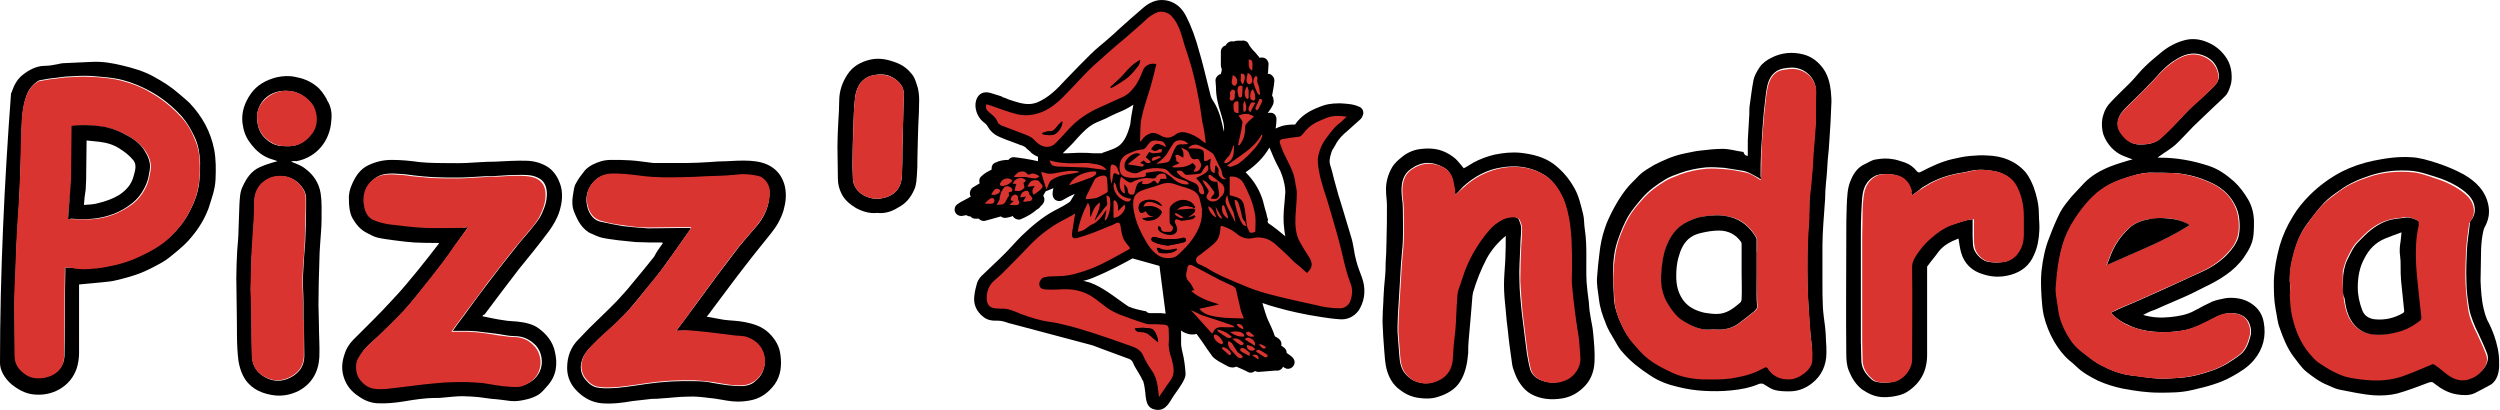 <!-- Generator: Adobe Illustrator 18.1.1, SVG Export Plug-In  -->
<svg version="1.1"
	 xmlns="http://www.w3.org/2000/svg" xmlns:xlink="http://www.w3.org/1999/xlink" xmlns:a="http://ns.adobe.com/AdobeSVGViewerExtensions/3.0/"
	 x="0px" y="0px" width="566px" height="92.8px" viewBox="0 0 566 92.8" enable-background="new 0 0 566 92.8" xml:space="preserve"
	>
<defs>
</defs>
<g>
	<g>
		<path d="M306.8,63.2c-0.5-1.2-0.9-2.4-1.2-3.7c-0.4-1.7-0.6-3.5-1.1-5.2c-0.9-3.3-1.9-6.6-2.9-9.8c-0.6-2.2-1.2-4.5-1.8-6.7
			c-0.4-1.3-0.2-2.6,0.2-3.8c0.3-0.8,0.8-1.4,1.2-2.2c0.8-1.4,1.9-2.5,3.1-3.5c1-0.9,1.9-1.7,2.9-2.6c0.1-0.1,0.1-0.2,0.1-0.3
			c-1.4-0.6-2.8-0.6-4.2-0.7c-1.3-0.1-2.6,0.2-3.8,0.7c-1.8,0.8-3.5,1.7-4.7,3.4c-0.4,0.5-0.8,0.7-1.4,0.7c-0.8,0-1.6,0.1-2.4,0.2
			c-1.6,0.4-2.6,1.4-2,3c0.5,1.4,1.1,2.8,1.9,4.2c0.8,1.4,1.3,2.8,1.6,4.3c0.1,0.7,0.3,1.5,0.2,2.2c-0.1,1.8-0.3,3.7-0.3,5.5
			c0,1.1,0.1,2.1,0.2,3.2c0.1,1.4,0.6,2.6,1.3,3.8c0.6,1,1.3,2,1.9,3c0.2,0.3,0.3,0.6,0.4,0.9c0,0-0.1,0.1-0.1,0.1
			c-0.1-0.1-0.2-0.1-0.2-0.2c-1.4-1.3-2.9-2.6-4.2-4c-1.6-1.6-3.3-3-5.2-4.2c-0.1-0.1-0.3-0.2-0.3-0.4c-0.2-0.9-0.4-1.8-0.6-2.6
			c-0.4-1.4-0.7-2.7-1.2-4c-1-2.3-2.5-4.3-4.5-5.8c4.7-2.6,8-6.1,8.2-12c-1,1-1.8,2-2.7,2.9c-1.2,1.2-2.4,2-3.1,2.2
			c0.1-0.4,0.2-0.8,0.4-1.2c0.3-0.9,0.5-2,1-2.8c0.9-1.3,2-2.5,3-3.8c0.3-0.3,0.5-0.7,0.7-1.1c0.1-0.3,0.1-0.5-0.2-0.6
			c-0.1-0.1-0.3-0.3-0.2-0.4c0.1-0.4,0.2-0.8,0.3-1.2c0.1-0.8,0.3-1.6,0.4-2.6c-0.5,0.2-0.9,0.3-1.4,0.5c-0.5-1.4,0-2.7,0-4.1
			c-0.3,0.4-0.5,0.7-0.7,1c-0.8-1.7-3-3.3-3.8-4.9c-0.1,0-1.6,0-1.6,0.1c0,0.6,0,1.1,0,1.7c-1,0-1-1.1-1-1.6c0,0.2,0,0.4,0,0.5
			c0,0.9,0,1.7-0.1,2.6c0,0.4-0.9,0.8-0.9,0.9c0-1.1,0-2.1,0-3.1c0,0.1,1,0.2,1,0.4c-0.1,0.9,0.4,1.8,0.4,2.6c0,0.7,0,1-0.6,1.2
			c-0.1-0.5,0-1-0.1-1.4c-0.2,0.6-0.1,1.1-0.2,1.6c-0.1,0.7-0.2,1.4-0.4,2.1c-0.2,0.6-0.4,0.6-1,0.1c0.1,1.4,0.1,2.8,0.4,4
			c0.3,1.6,1,3.1,1.4,4.7c0.2,1,0.4,2.1,0.2,3.1c-0.2,1.7-1.1,3.2-2,4.8c-0.4-2.1-0.8-4.2-1.2-6.3c-0.4-1.9-1-3.7-2.1-5.3
			c-0.3-0.4-0.5-0.9-0.6-1.3c-0.8-3.2-1.5-6.5-2.4-9.7c-0.8-2.8-1.7-5.5-3-8.1c-0.9-1.7-2.2-2.8-4.2-2.8c-1.2,0-2.3,0.6-3.2,1.3
			c-1.3,1.1-2.5,2.2-3.8,3.3c-1.7,1.5-3.3,2.9-5,4.4c-1.1,0.9-2.2,1.8-3.3,2.8c-1.9,1.8-3.8,3.7-5.6,5.6c-2.1,2.2-4.2,4.3-7,5.6
			c-1.6,0.7-3.2,0.6-4.8,0.2c-1.4-0.3-2.7-0.9-4.1-1.3c-1-0.3-2-0.7-3-0.9c-0.7-0.2-1,0-1.2,0.7c-0.3,1,0.2,2.5,1,3.2
			c0.6,0.5,1.2,1,1.5,1.6c0.5,0.8,1.1,1.4,1.9,1.8c1.4,0.6,2.9,1.1,4.4,1.6c0.6,0.2,1.2,0.4,1.7,0.8c0.6,0.4,1.2,1,1.7,1.4
			c1.3,1.1,3.6,1.2,4.8,0.2c1.1-1,2.2-2.1,3.2-3.2c1.5-1.7,3-3.3,5.1-4.2c2.1-0.9,4.1-1.9,6.2-2.8c1.7-0.8,3.3-1.9,4.3-3.5
			c0.6-0.9,0.9-1.9,1.4-2.9c0.2-0.5,0.5-0.9,0.7-1.4c0.1,0,0.1,0,0.2,0.1c-0.2,0.8-0.4,1.7-0.6,2.5c-0.5,1.7-1.2,3.4-1.6,5.2
			c-0.4,1.5-0.6,2.5-0.9,4.9c-1.6,6.6-4.5,6.6-6.9,7.6c-0.1,0.2-0.4,0.3-0.7,0.3c-1.5,0-3-0.1-4.5-0.1c-1.8,0-3.6,0-5.4,0
			c-0.7,0-1.4-0.1-2.2-0.2c-0.4-0.1-0.7-0.2-1.1-0.4c-0.2,1.3,0.6,2.1,1.3,3.1c-2.8-0.6-5.5-1.2-8.3-1.5c0.3,0.2,0.5,0.2,0.8,0.3
			c0.3,0.1,0.5,0.2,0.9,0.3c-1.8,0.2-3.5-0.3-5.1,0.5c0.5,0.2,1,0.5,1.5,0.7c-1.5,0.6-3,0.9-4.2,2c0.7,0.1,1.2,0.1,1.8,0.2
			c0,0.1,0,0.1,0,0.2c-1.3,0.8-2.6,1.5-4,2.4c0.7,0.1,1.3,0.2,2,0.3c-1.6,1.7-3.6,2.3-5.4,3.5c0.5,0,0.9-0.2,1.4-0.3
			c0.1,0,0.4,0,0.4,0.1c0.1,0.5,0.4,0.4,0.8,0.3c0.4-0.1,0.7-0.2,1.3-0.4c-0.3,0.4-0.5,0.6-0.7,0.9c0.9,0.1,1.6-0.1,2.3-0.6
			c0.5-0.3,1.1-0.7,1.9-0.5c-0.8,0.6-1.5,1-2.3,1.6c1.8-0.4,3.5-0.7,5.3-1c-0.2,0.2-0.4,0.4-0.6,0.7c1.5-0.3,2.8-1.1,4.4-1.3
			c-0.5,0.6-0.9,1.1-1.4,1.6c1.8-0.7,3.2-1.7,4.3-3.1c0.1,0.3-0.9,0.6-0.8,0.9c0.6-1.2-0.4-2.3,0.6-3.4c0,0,0,0,0,0
			c0-0.5,2.7-1.1,3.4-1.6c0.6-0.4,1.9-0.8,2.7-0.6c-0.5,1.2-1,2.2-1.2,3.6c1.8-1,3.6-2,5.6-2.4c0.3,0.6,0.4,1.2,0,1.8
			c-0.4,0.6-0.7,1.3-1.1,1.9c-0.3,0.5-0.6,1.2-1.1,1.5c-1.2,0.8-2.4,1.4-3.6,2.1c-2.7,1.3-4.9,3.3-7,5.3c-1.3,1.2-2.4,2.6-3.6,3.8
			c-1.8,1.8-3.7,3.5-5.5,5.3c-0.3,0.3-0.5,0.6-0.6,1c-0.3,0.8-0.5,1.7-0.6,2.6c-0.2,1.4,0.4,2.6,1.5,3.4c0.6,0.4,1.3,0.5,2,0.5
			c1.2,0,2.2,0.3,3.3,0.7l18.8,5c2.6,1,5.2,2,7.9,2.9c0.9,0.3,1.6,0.8,2.1,1.7c0.6,1.1,1.3,2.2,1.9,3.3c0.3,0.5,0.6,1,0.7,1.5
			c0.3,1.3,0.4,2.6,0.6,3.9c0.1,0.4,0.1,1,0.7,1.1c0.5,0.1,1.1,0.2,1.4-0.4c0.3-0.4,0.6-0.9,0.9-1.3c0.7-1,1.4-2,2-3
			c0.3-0.6,0.7-1.2,0.7-1.8c-0.1-1.5-0.3-3-0.7-4.4c-0.2-0.7-0.4-1.4-0.4-2.2c0-1.3,0-2.6,0-4c0-0.6-0.3-1-0.7-1.2
			c-0.6-0.3-1.4-0.4-2.1-0.5c-0.9-0.1-1.8,0-2.7,0c-0.5,0-1.3-0.4-1.3-0.5c0,0-2.5-0.4-4-1.1c-1.5-0.7-5.9-4.8-9.4-5.6
			c-3.5-0.8-8.7-0.4-8.7-0.4l-0.2-1.2l1.5-0.2c0,0,5-0.4,9.3-2.1s8.9-4.4,8.9-4.4l7.7,2.2l1.6,12.3c0,0,1.8,2.2,3.3,2.8
			c1.5,0.7,2.2-0.6,2.2-0.6c0.5,0.7,0.9,1.3,1.4,2c1,1.4,2,2.9,3,4.3c0.2,0.3,0.6,0.5,0.9,0.7c0.7,0.4,1.4,0.8,2.1,1.2
			c0.2,0.1,0.5,0,0.6-0.1c0.2-0.3,0.4-0.2,0.7-0.1c1,0.5,2,0.9,3,1.4c0,0,0.1-0.1,0.1-0.1c-0.3-0.1-0.5-0.3-0.8-0.4
			c0.1-0.1,0.2-0.2,0.2-0.3c0.7,0.2,1.5,0.4,2.2,0.7l3.8-0.3c0.2,0,0.4,0,0.5,0c0-0.2,0-0.5,0.1-0.6c0.8-0.7,1.7-0.4,2.4,0.2
			c-0.7-1-1.9-1.2-2.9-1.9c0.4,0,0.8,0,1.1-0.1c0-0.1,0-0.1,0.1-0.2c-0.4-0.3-0.8-0.6-1.2-0.9c-0.4-0.3-0.9-0.5-0.8-1.2
			c0.3,0.1,0.5,0.2,0.8,0.3c0-0.1,0.1-0.1,0.1-0.2c-0.2-0.1-0.3-0.2-0.5-0.3c-0.6-0.2-0.8-0.7-1.1-1.3c-0.7-1.7-1.4-3.3-2-5
			c-0.6-1.6-1-3.3-1.5-5.1c2.1,0.6,3.9,1.2,5.8,1.8c1.5,0.4,3.1,0.8,4.7,1.2c1.8,0.4,3.6,0.7,5.4,1c1.4,0.2,2.8,0.4,4.2,0.5
			c1.3,0.1,2.4-0.6,3-1.7C307.4,67.2,307.5,65.2,306.8,63.2z M225.2,42.8c0.2-0.2,0.6-0.2,0.9-0.1c0.1,0,0.4,0.3,0.3,0.4
			c0,0.2-0.2,0.5-0.4,0.6c-0.4,0.3-0.9,0.6-1.6,0.2C224.7,43.6,224.9,43.1,225.2,42.8z M225.1,45.8c-0.1,0.2-0.3,0.4-0.5,0.4
			c-0.5,0.1-1,0-1.5,0c0-0.1-0.1-0.1-0.1-0.2c0.4-0.4,0.8-0.8,1.3-1.1c0.2-0.1,0.6-0.1,0.7,0.1C225.2,45.2,225.2,45.5,225.1,45.8z"
			/>
		<path d="M262.2,92.8c-0.3,0-0.5,0-0.8-0.1c-1.6-0.3-1.8-1.8-1.9-2.2c-0.1-0.6-0.2-1.1-0.2-1.6c-0.1-0.8-0.2-1.6-0.4-2.3
			c0-0.2-0.2-0.5-0.4-0.8l-0.1-0.3c-0.2-0.4-0.5-0.8-0.7-1.2c-0.4-0.7-0.9-1.4-1.2-2.2c-0.2-0.5-0.6-0.8-1.3-1
			c-1.9-0.7-3.8-1.4-5.7-2.1l-2.1-0.8l-18.8-5c0,0-0.1,0-0.1,0c-0.8-0.3-1.7-0.6-2.6-0.6l-0.2,0c-0.1,0-0.2,0-0.4,0
			c-0.7,0-1.7-0.1-2.6-0.8c-1.6-1.2-2.4-2.9-2.1-4.9c0.1-0.9,0.3-1.8,0.6-2.8c0.2-0.7,0.7-1.3,1-1.6c0.8-0.8,1.6-1.5,2.4-2.3
			c1.1-1,2.1-2,3.2-3.1c0.6-0.6,1.1-1.2,1.6-1.7c0.6-0.7,1.3-1.4,2-2.1c2.1-2,4.5-4.1,7.3-5.6c1.4-0.7,2.5-1.3,3.5-2
			c0.1-0.1,0.3-0.4,0.4-0.6c0.1-0.2,0.2-0.3,0.3-0.5c0.1-0.2,0.3-0.4,0.4-0.7c-0.9,0.4-1.9,0.9-2.7,1.4c-0.5,0.3-1.1,0.3-1.6,0
			c-0.5-0.3-0.7-0.9-0.7-1.4c0-0.5,0.1-0.9,0.2-1.3c-0.4,0.2-0.8,0.3-1.2,0.5c-0.3,0.1-0.8,0.3-1.1,0.4c0,0-0.1,0.1-0.1,0.1
			c-0.1,0.1-0.1,0.2-0.1,0.5c0.1,0.1,0.2,0.3,0.3,0.4c0.2,0.4,0.4,1.3-0.7,2.2c0,0,0,0,0,0c-0.2,0.3-0.5,0.6-0.8,0.7
			c-1,0.9-2.2,1.6-3.6,2.2c-0.6,0.3-1.4,0-1.8-0.5c0-0.1-0.1-0.1-0.1-0.2c-0.4,0.2-0.9,0.3-1.4,0.4c-0.5,0.1-0.9,0-1.3-0.3L223,50
			c-0.5,0.1-1.1-0.1-1.4-0.5c-0.3,0-0.6,0-0.9,0c-0.4,0-0.7-0.2-1-0.5c-0.3,0-0.7-0.1-0.9-0.3c-0.3,0.1-0.7,0.1-1.1,0.2
			c-0.7,0-1.3-0.4-1.5-1s0-1.3,0.6-1.7c0.7-0.5,1.4-0.8,2.1-1.2c0.3-0.2,0.6-0.3,0.9-0.5c-0.1-0.2-0.2-0.3-0.2-0.5
			c-0.1-0.6,0.2-1.3,0.7-1.6l1.5-0.9c0,0,0,0,0,0c-0.2-0.5-0.1-1.2,0.4-1.6c0.7-0.7,1.5-1.1,2.3-1.5c0-0.1,0-0.2,0-0.3
			c0-0.6,0.3-1.1,0.9-1.3c1-0.5,2-0.6,2.9-0.6c0.3-0.4,0.8-0.7,1.4-0.6c1.8,0.2,3.6,0.5,5.3,0.9c0-0.3,0-0.6,0-1
			c-0.5-0.2-1-0.5-1.4-0.8c-0.2-0.2-0.3-0.3-0.5-0.5c-0.4-0.3-0.7-0.6-1-0.9c-0.3-0.2-0.7-0.4-1.2-0.5l-0.2-0.1
			c-0.5-0.2-1.1-0.4-1.6-0.6c-0.9-0.3-1.9-0.7-2.8-1.1c-1.2-0.5-2.1-1.3-2.7-2.4c-0.2-0.4-0.7-0.8-1.1-1.1c-1.3-1.1-2-3.2-1.5-4.8
			c0.5-1.6,1.7-1.8,2.2-1.8c0.3,0,0.5,0,0.9,0.1c0.9,0.3,1.7,0.5,2.6,0.8L227,22c0.4,0.1,0.9,0.3,1.3,0.5c0.9,0.3,1.8,0.6,2.6,0.8
			c1.7,0.4,2.8,0.3,3.9-0.1c2.6-1.1,4.5-3,6.5-5.2c1.9-2,3.9-4,5.6-5.7c0.7-0.7,1.4-1.3,2.1-1.9c0.4-0.3,0.8-0.7,1.2-1
			c1-0.9,2-1.7,2.9-2.6l2.8-2.5c1-0.9,2-1.7,3-2.6c1.3-1.1,2.7-1.7,4.1-1.7c1.7,0,4,0.7,5.5,3.6c1.2,2.3,2.2,5,3.1,8.4
			c0.6,2,1.1,4.1,1.6,6.1c0.3,1.2,0.6,2.4,0.9,3.6c0.1,0.3,0.2,0.6,0.4,0.9c1.1,1.6,1.8,3.5,2.3,5.9c0.1,0.4,0.2,0.9,0.3,1.3
			c0.1-0.7,0-1.5-0.2-2.4c-0.2-0.7-0.4-1.4-0.6-2.1c-0.3-0.8-0.5-1.7-0.7-2.6c-0.2-1-0.3-1.9-0.3-3c0-0.4-0.1-0.8-0.1-1.3
			c-0.1-0.6,0.3-1.2,0.8-1.5c0.1-0.1,0.3-0.1,0.4-0.1c0-0.1,0-0.3,0.1-0.4l0.1-0.5c0-0.1,0-0.2,0-0.3c-0.1-0.2-0.2-0.5-0.2-0.8v-3.1
			c0-0.7,0.5-1.3,1.1-1.4c0.3-0.7,1.1-1.1,1.8-0.9c0.4-0.2,1-0.2,1.3-0.2c0.2,0,0.5,0,0.6,0c0.6-0.1,1.3,0.2,1.5,0.8
			c0.3,0.6,0.9,1.3,1.6,2c0.3,0.4,0.6,0.7,0.9,1.1c0.3-0.1,0.7-0.1,1,0c0.6,0.2,1,0.8,1,1.4c0,0.6-0.1,1.1-0.1,1.6
			c0,0.2,0,0.4-0.1,0.6c0.4,0,0.7,0.1,1,0.4c0.4,0.3,0.6,0.9,0.5,1.4l-0.1,0.9c-0.1,0.6-0.2,1.2-0.3,1.7c0,0.2-0.1,0.4-0.1,0.6
			c0.2,0.2,0.3,0.5,0.3,0.7c0.1,0.5,0.1,1-0.2,1.5c-0.2,0.4-0.5,0.9-0.8,1.3c-0.1,0.1-0.2,0.3-0.3,0.4c0.4-0.1,0.8-0.1,1.1,0
			c0.6,0.2,0.9,0.8,0.9,1.4c0,0.7-0.1,1.4-0.2,2.1c0.4-0.2,0.9-0.4,1.5-0.6c0.8-0.2,1.7-0.3,2.6-0.3c0,0,0,0,0,0c0.2,0,0.3,0,0.3,0
			c1.4-2.1,3.5-3.2,5.3-3.9c1.6-0.7,3-0.9,4.5-0.9l0.6,0c1.3,0.1,2.7,0.1,4.2,0.8c0.7,0.3,1.1,1.2,0.7,2c0,0.1-0.2,0.5-0.5,0.8
			c-1,0.9-1.9,1.7-2.9,2.6c-1.1,0.9-2.1,1.9-2.7,3.1c-0.1,0.2-0.3,0.5-0.4,0.7c-0.3,0.4-0.5,0.8-0.6,1.2c-0.4,1.2-0.5,2.1-0.2,2.9
			c0.3,1,0.6,2,0.8,3c0.3,1.2,0.7,2.4,1,3.6c0.4,1.3,0.8,2.6,1.2,3.9c0.6,2,1.2,4,1.8,6c0.3,1,0.4,2,0.6,2.9
			c0.1,0.8,0.3,1.5,0.5,2.3c0.3,1.2,0.8,2.4,1.2,3.5c0.9,2.4,0.8,4.9-0.4,7.1c-0.8,1.5-2.4,2.5-4.1,2.5l0,0c-0.1,0-0.2,0-0.2,0
			c-1.6-0.1-3.1-0.3-4.3-0.5c-2-0.3-3.7-0.6-5.5-1c-1.5-0.3-3-0.7-4.8-1.2c-1.1-0.3-2.1-0.6-3.2-1c0.2,0.8,0.5,1.6,0.7,2.3
			c0.3,1,0.7,1.9,1.2,2.9c0.3,0.7,0.6,1.3,0.8,2c0.1,0.3,0.2,0.4,0.2,0.4c0.3,0.1,0.5,0.3,0.7,0.4c0.3,0.2,0.6,0.6,0.7,1
			c0,0.2,0,0.4,0,0.7c0.1,0,0.1,0.1,0.2,0.1l0.4,0.3c0.4,0.3,0.6,0.7,0.6,1.2c0.4,0.3,0.9,0.6,1.3,1c0.3,0.3,0.5,0.7,0.5,1.1
			c0,0.8-0.7,1.5-1.5,1.5c0,0,0,0,0,0c-0.3,0-0.6-0.1-0.9-0.3c-0.1-0.1-0.2-0.1-0.2-0.2c-0.2,0.5-0.7,0.9-1.3,0.9l-0.5,0l-3.7,0.3
			c-0.2,0-0.4,0-0.6-0.1l-0.3-0.1c-0.4,0.4-1.1,0.5-1.6,0.2l-0.8-0.4c-0.6-0.3-1.2-0.5-1.8-0.8c-0.4,0.2-0.8,0.2-0.9,0.2
			c-0.3,0-0.6-0.1-0.9-0.2c-0.8-0.4-1.6-0.9-2.2-1.2c-0.4-0.3-1-0.6-1.4-1.1c-0.8-1.1-1.6-2.2-2.3-3.3l-1.3-1.8
			c-0.7,0.2-1.6,0.2-2.5-0.2c-0.3-0.1-0.7-0.3-1-0.6c0,0.2,0,0.5,0,0.7c0,0.8,0,1.6,0,2.4c0,0.4,0.1,0.8,0.2,1.4l0.1,0.4
			c0.4,1.6,0.6,3.2,0.7,4.7c0.1,1-0.5,1.9-0.9,2.6c-0.5,0.8-1,1.5-1.5,2.2c-0.2,0.3-0.4,0.6-0.6,0.9l-0.3,0.5
			c-0.2,0.3-0.4,0.6-0.6,0.9C263.9,92.2,263.3,92.8,262.2,92.8z M262.2,89.9v1.4V89.9C262.2,89.9,262.2,89.9,262.2,89.9z
			 M229.3,70.3l18.8,5c0,0,0.1,0,0.1,0l2.1,0.8c1.9,0.7,3.8,1.4,5.7,2.1c1.4,0.5,2.3,1.3,2.9,2.5c0.3,0.7,0.7,1.3,1.1,2
			c0.3,0.4,0.5,0.8,0.8,1.3l0.1,0.2c0.3,0.5,0.6,1,0.7,1.7c0.2,0.8,0.3,1.7,0.4,2.5c0,0.3,0.1,0.6,0.1,0.8c0,0,0,0,0-0.1l0.3-0.5
			c0.2-0.3,0.4-0.6,0.6-0.9c0.5-0.7,0.9-1.3,1.3-2c0.2-0.3,0.5-0.8,0.5-1c-0.1-1.3-0.3-2.7-0.6-4.1l-0.1-0.4
			c-0.2-0.6-0.3-1.3-0.3-2.2c0-0.8,0-1.6,0-2.4c0-0.5,0-1,0-1.5c-0.4-0.2-0.9-0.3-1.5-0.3c-0.4,0-0.9,0-1.3,0c-0.5,0-0.9,0-1.3,0
			c-0.4,0-1.2-0.2-1.8-0.5c-0.7-0.1-2.7-0.5-4-1.1c-0.6-0.3-1.4-0.9-2.5-1.7c-1.9-1.4-4.5-3.4-6.6-3.8c-1.3-0.3-3.2-0.5-5.3-0.5
			c-1.6,0-2.9,0.1-2.9,0.1c-0.8,0.1-1.5-0.5-1.6-1.3l-0.2-1.2c-0.1-0.4,0.1-0.8,0.3-1.1s0.6-0.5,1-0.6l1.5-0.2c0.1,0,4.9-0.4,8.8-2
			c4.1-1.7,8.7-4.3,8.7-4.3c0.3-0.2,0.8-0.3,1.2-0.1l7.7,2.2c0.6,0.2,1,0.7,1.1,1.2l1.6,11.9c0.7,0.7,1.7,1.8,2.5,2.1
			c0.1,0.1,0.2,0.1,0.2,0.1c0.3-0.4,0.8-0.7,1.3-0.8c0.5,0,1,0.2,1.3,0.6l2.1,3.1c0.8,1.1,1.5,2.2,2.3,3.3c0.1,0.1,0.3,0.2,0.4,0.3
			c0.5,0.3,1,0.6,1.5,0.9c0.9-0.5,1.6-0.1,1.9,0.1c0.4,0.2,0.8,0.4,1.2,0.6c0.4-0.2,0.8-0.2,1.2-0.1l1.9,0.6l2.6-0.2
			c-0.3-0.4-0.4-0.8-0.3-1.3c-0.4-0.3-1-0.9-0.9-1.9c-0.2-0.4-0.4-0.7-0.5-0.9c-0.3-0.7-0.5-1.3-0.8-2c-0.4-1-0.8-2-1.2-3
			c-0.4-1.2-0.7-2.3-1.1-3.5c-0.2-0.5-0.3-1.1-0.5-1.6c-0.2-0.5,0-1.1,0.4-1.5c0.4-0.4,1-0.5,1.5-0.4l1.9,0.6
			c1.3,0.4,2.6,0.8,3.9,1.2c1.7,0.5,3.1,0.8,4.6,1.1c1.7,0.4,3.4,0.7,5.3,1c1.1,0.2,2.6,0.4,4,0.4c0,0,0,0,0,0
			c0.7,0,1.3-0.3,1.6-0.9c0.8-1.5,0.9-3,0.2-4.6c-0.4-1.1-0.9-2.5-1.3-3.8c-0.2-0.8-0.4-1.7-0.5-2.5c-0.2-0.9-0.3-1.8-0.6-2.7
			c-0.5-2-1.1-4-1.7-5.9c-0.4-1.3-0.8-2.6-1.2-3.9c-0.4-1.2-0.7-2.4-1-3.7c-0.3-1-0.5-2-0.8-3c-0.4-1.4-0.3-3,0.3-4.7
			c0.2-0.7,0.6-1.3,0.9-1.8c0.1-0.2,0.2-0.4,0.4-0.6c0.9-1.6,2.2-2.8,3.4-3.9c0.3-0.3,0.7-0.6,1-0.9c-0.2,0-0.4,0-0.7,0l-0.6,0
			c-1-0.1-2,0.1-3.2,0.6c-1.5,0.6-3.1,1.4-4.1,2.9c-0.8,1.2-1.9,1.3-2.7,1.3c0,0,0,0,0,0c-0.8,0-1.5,0.1-2,0.2
			c-0.6,0.1-0.9,0.4-1,0.5c-0.1,0.1,0,0.3,0.1,0.5c0.6,1.5,1.2,2.8,1.8,4c0.8,1.5,1.4,3,1.7,4.8c0.1,0.7,0.3,1.6,0.3,2.5
			c0,0.9-0.1,1.8-0.2,2.6c-0.1,1-0.1,1.9-0.2,2.9c0,0.6,0,1.3,0.1,1.9c0,0.4,0.1,0.7,0.1,1.1c0.1,1,0.4,2,1.1,3.1
			c0.3,0.5,0.6,1,1,1.5c0.3,0.5,0.6,1,0.9,1.4c0.2,0.3,0.3,0.6,0.4,0.9c0,0.1,0.1,0.2,0.1,0.2c0.3,0.7,0,1.5-0.7,1.9
			c-0.5,0.3-1.3,0.3-1.7,0c-0.1-0.1-0.3-0.2-0.4-0.3c-0.4-0.4-0.8-0.8-1.3-1.2c-1-0.9-2-1.9-3-2.9c-1.4-1.4-3-2.7-5-4
			c-0.5-0.3-0.8-0.8-0.9-1.2c-0.1-0.4-0.2-0.8-0.3-1.2c-0.1-0.5-0.2-0.9-0.3-1.4c-0.1-0.3-0.2-0.7-0.3-1c-0.3-1-0.5-2-0.9-2.8
			c-0.9-2-2.2-3.8-4.1-5.2c-0.4-0.3-0.6-0.8-0.6-1.3s0.3-1,0.8-1.2c2.9-1.6,4.9-3.4,6.1-5.6c-0.8,0.6-1.7,1.3-2.6,1.5
			c-0.5,0.1-1.1,0-1.4-0.4c-0.4-0.4-0.5-0.9-0.4-1.5l0.1-0.4c0.1-0.3,0.2-0.6,0.3-0.9c0.1-0.3,0.2-0.5,0.2-0.8
			c0.2-0.7,0.5-1.6,1-2.3c0.6-1,1.3-1.8,2-2.7c0.3-0.4,0.7-0.8,1-1.2c0.1-0.1,0.1-0.2,0.2-0.2c-0.2-0.3-0.3-0.7-0.2-1.1
			c0-0.3,0.1-0.6,0.2-0.9c0-0.1,0.1-0.3,0.1-0.4c0-0.1,0-0.3,0.1-0.4c-0.1,0-0.1,0-0.2-0.1c-0.4-0.2-0.6-0.5-0.8-0.9
			c-0.3-0.9-0.3-1.7-0.3-2.5c-0.2-0.1-0.3-0.3-0.4-0.5c-0.3-0.6-1-1.4-1.6-2.1c-0.3-0.3-0.6-0.6-0.8-1c-0.1,0.2-0.2,0.3-0.3,0.4
			c-0.1,0.1-0.3,0.2-0.5,0.3c0.1,0.3,0.1,0.7,0.1,1l0,0.2c0,0.5-0.1,1.5-1.1,2.1c-0.1,0.5-0.2,1-0.3,1.5c-0.2,0.7-0.5,1.1-0.8,1.3
			c0.1,0.8,0.1,1.5,0.3,2.1c0.2,0.7,0.4,1.5,0.7,2.3c0.3,0.8,0.5,1.5,0.7,2.4c0.3,1.4,0.4,2.6,0.3,3.7c-0.3,1.9-1.1,3.5-2,5.1
			l-0.1,0.3c-0.3,0.6-0.9,0.9-1.5,0.8c-0.6-0.1-1.1-0.6-1.2-1.2l-0.4-2c-0.3-1.5-0.6-2.9-0.9-4.3c-0.4-2-1-3.5-1.8-4.8
			c-0.3-0.5-0.6-1.1-0.8-1.8c-0.3-1.2-0.6-2.4-0.9-3.6c-0.5-2-1-4.1-1.5-6.1c-0.9-3.2-1.8-5.6-2.9-7.8c-0.9-1.8-2.1-2-2.9-2h0
			c-0.7,0-1.4,0.3-2.2,1c-1,0.8-2,1.7-2.9,2.6L255.2,9c-1,0.9-2,1.7-3,2.6c-0.4,0.4-0.8,0.7-1.2,1c-0.7,0.6-1.4,1.1-2,1.7
			c-1.7,1.6-3.7,3.6-5.5,5.6c-2.2,2.4-4.4,4.6-7.6,5.9c-1.6,0.7-3.3,0.8-5.7,0.3c-1-0.2-2-0.6-3-0.9c-0.4-0.1-0.8-0.3-1.2-0.4
			l-0.5-0.2c-0.6-0.2-1.2-0.4-1.9-0.6c0.1,0.4,0.3,0.8,0.5,1c0.5,0.4,1.4,1.1,1.9,2c0.3,0.5,0.7,0.9,1.2,1.1c0.9,0.4,1.7,0.7,2.6,1
			c0.6,0.2,1.1,0.4,1.7,0.6l0.2,0.1c0.6,0.2,1.2,0.5,1.8,0.9c0.5,0.4,1,0.8,1.4,1.1c0.2,0.1,0.3,0.3,0.5,0.4
			c0.7,0.6,2.2,0.7,2.8,0.2c1.1-1,2.1-2,3-3.1c1.5-1.6,3.2-3.5,5.6-4.6l2.1-0.9c1.4-0.6,2.8-1.3,4.2-1.9c1.7-0.8,2.9-1.7,3.6-2.9
			c0.3-0.5,0.6-1.1,0.8-1.7c0.2-0.3,0.3-0.7,0.5-1c0.2-0.3,0.3-0.7,0.5-1l0.2-0.4c0.3-0.7,1.1-1,1.8-0.7l0.2,0.1
			c0.7,0.3,1.1,1,0.9,1.8c-0.1,0.2-0.1,0.5-0.2,0.7c-0.1,0.6-0.3,1.2-0.5,1.8c-0.2,0.6-0.4,1.3-0.6,1.9c-0.4,1.1-0.7,2.1-1,3.2
			l-0.1,0.5c-0.3,1.3-0.5,2.2-0.7,4.2c0,0.1,0,0.1,0,0.2c-1.6,6.5-4.6,7.5-6.9,8.3c-0.2,0.1-0.5,0.2-0.7,0.2c-0.4,0.3-1,0.5-1.5,0.5
			c-0.8,0-1.6,0-2.4-0.1c-0.7,0-1.4,0-2.1,0c-0.4,0-0.8,0-1.2,0l-2.4,0c-0.6,0-1.2,0-1.8,0c-0.3,0-0.6,0-0.9-0.1
			c0,0,0.1,0.1,0.1,0.1c0.3,0.5,0.4,1.1,0,1.6c0.7-0.2,1.6-0.2,2.3,0c0.4,0.1,0.8,0.4,0.9,0.8c0.2,0.4,0.2,0.8,0,1.2
			c0.9-0.4,1.8-0.6,2.7-0.8c0.7-0.1,1.3,0.2,1.6,0.8c0.6,1.2,0.5,2.3-0.2,3.2c-0.2,0.3-0.4,0.6-0.5,0.9c-0.2,0.3-0.4,0.7-0.6,1
			c-0.1,0.1-0.1,0.2-0.2,0.4c-0.3,0.5-0.7,1.1-1.3,1.6c-1.1,0.7-2.2,1.4-3.8,2.2c-2.5,1.3-4.7,3.2-6.6,5.1c-0.6,0.6-1.2,1.3-1.9,1.9
			c-0.6,0.6-1.1,1.3-1.7,1.8c-1.1,1-2.1,2.1-3.2,3.1c-0.8,0.7-1.6,1.5-2.3,2.2c-0.2,0.1-0.2,0.3-0.2,0.3c-0.3,0.9-0.4,1.6-0.5,2.3
			c-0.1,0.6-0.1,1.3,0.9,2c0.1,0.1,0.3,0.2,0.8,0.2l0.2,0C226.9,69.5,228.2,69.9,229.3,70.3z M260.1,71.2c0.2,0.3,0.2,0.6,0.1,1
			C260.3,71.8,260.2,71.5,260.1,71.2z M261.9,70.9c0.3,0,0.7,0,1,0c0.3,0,0.7,0.1,1,0.1l-1.4-10.8l-6.1-1.7
			c-1.4,0.8-5.1,2.8-8.5,4.2c-0.9,0.4-1.8,0.7-2.7,0.9c0.2,0,0.4,0.1,0.6,0.1c2.7,0.6,5.6,2.8,7.7,4.3c0.8,0.6,1.7,1.2,2,1.4
			c1.1,0.5,3,0.9,3.6,1c0.2,0,0.5,0.1,0.6,0.3c0.2,0.1,0.5,0.2,0.6,0.2c0.3,0,0.7,0,1.1,0C261.5,70.9,261.7,70.9,261.9,70.9z
			 M287.1,50.5c1.5,1,2.7,2,3.9,3c-0.1-0.4-0.1-0.8-0.2-1.2c0-0.3-0.1-0.7-0.1-1c-0.1-0.7-0.1-1.5-0.1-2.3c0-1,0.1-2,0.2-3
			c0.1-0.8,0.1-1.7,0.2-2.5c0-0.6-0.1-1.3-0.2-1.8c-0.3-1.4-0.7-2.7-1.4-3.9c-0.7-1.3-1.3-2.7-2-4.4c-1.2,2.1-3,4-5.4,5.6
			c1.5,1.5,2.6,3.1,3.4,5c0.5,1.1,0.7,2.2,1,3.3c0.1,0.3,0.2,0.6,0.3,1c0.1,0.5,0.2,1,0.4,1.5C286.9,50,287,50.3,287.1,50.5z
			 M226.6,45.1c0,0.4,0,0.8-0.1,1.1l1.2-0.2c0.4-0.1,0.7,0,1,0.2c0.9-0.3,1.9-0.7,3-0.8c0.3,0,0.6,0,0.8,0.2
			c0.1-0.1,0.2-0.2,0.3-0.3c0-0.1,0-0.3,0-0.5c0-0.7-0.1-1.7,0.7-2.6c0.4-0.9,1.5-1.3,2.6-1.7c0.4-0.1,1-0.4,1.2-0.5
			c0,0,0.1,0,0.1-0.1c0,0,0,0,0,0l-0.3-0.1c-1.8-0.4-3.4-0.8-5.1-1.1c-0.2,0.1-0.4,0.2-0.6,0.2c-0.7,0.1-1.5,0.1-2.3,0.1
			c0,0-0.1,0-0.1,0c-0.1,0.5-0.4,0.9-0.9,1c-0.4,0.2-0.8,0.3-1.2,0.4c-0.1,0-0.2,0.1-0.3,0.1c0,0.1,0,0.1,0,0.2l0,0.1
			c0,0.1,0,0.2,0,0.3c0.5,0.2,0.8,0.5,0.9,0.7c0.3,0.4,0.4,0.9,0.3,1.4c-0.1,0.5-0.4,1.2-1,1.6C226.8,45,226.7,45.1,226.6,45.1z
			 M244,34.6c0.4,0,0.8,0,1.2,0c0.7,0,1.4,0,2.2,0.1c0.7,0,1.4,0,2.1,0c0.1-0.1,0.2-0.2,0.4-0.2c0.4-0.1,0.7-0.3,1.1-0.4
			c2-0.7,3.7-1.2,4.9-6c0.2-2.1,0.5-3.1,0.7-4.4c-0.6,0.4-1.3,0.8-2.1,1.2c-1.4,0.6-2.8,1.2-4.1,1.9l-2.1,0.9
			c-1.9,0.8-3.3,2.4-4.6,3.8c-0.9,1.1-2,2.1-3.1,3.2c0.4,0,0.7,0,1.1,0L244,34.6z"/>
	</g>
	<g>
		<g>
			<path d="M2.5,21.1c0.1-0.1,0.2-0.3,0.2-0.4c0.5-1.5,1.3-2.9,2.5-3.8c1.4-1.1,3.1-2,5-2c1,0,2-0.2,3-0.4c0.4-0.1,0.8-0.2,1.2-0.2
				c2.2-0.1,4.4-0.2,6.6-0.3c2.3-0.1,4.5,0.3,6.6,0.8c2.5,0.6,5,1.3,7.3,2.6c2,1.1,3.9,2.3,5.6,3.8c0.8,0.7,1.7,1.4,2.5,2.2
				c2.8,3,4.7,6.4,5.5,10.5c0.4,2.2,0.4,4.4,0.3,6.7c-0.1,2.3-0.9,4.4-1.6,6.6c-0.9,2.4-2.2,4.5-3.8,6.4c-1,1.3-2.3,2.4-3.6,3.5
				c-1,0.8-2,1.7-3.1,2.3c-1.6,0.9-3.3,1.8-5.1,2.5c-1.6,0.6-3.4,1.1-5.1,1.5c-1.1,0.3-2.2,0.4-3.3,0.5c-1.7,0.2-3.5,0.3-5.3,0.5
				c0,0.1,0,0.3,0,0.6c0,5,0,10,0,15c0,1.1-0.2,2.3-0.5,3.3c-0.7,2.1-2,3.7-3.9,4.8c-1.9,1.1-3.9,1.4-5.9,1.2
				c-1.9-0.2-3.5-1.1-5-2.3C1.1,85.7,0,83.9,0,82.2C0,62,1,41.2,2.5,21.1z M14.7,60.6c0.7,0,1.5-0.1,2.2,0c2.1,0.3,4.3,0.1,6.4-0.2
				c2.9-0.4,5.7-1.2,8.4-2.5c2.5-1.2,4.8-2.5,6.8-4.3c1.7-1.6,3.1-3.3,4.2-5.3c0.9-1.7,1.7-3.4,2.1-5.3c0.5-2.1,0.5-4.2,0.5-6.4
				c-0.1-1.9-0.4-3.8-1.2-5.5c-0.8-1.7-1.7-3.3-2.9-4.7c-2.1-2.3-4.4-4.2-7.1-5.7c-2-1.1-4.1-2-6.4-2.6c-2.4-0.6-4.7-0.7-7.1-0.9
				c-1.6-0.1-3.3,0-5,0.1c-0.9,0-1.9,0.2-2.8,0.3c-0.9,0.1-1.9,0.2-2.8,0.4c-0.5,0.1-1.1,0.1-1.5,0.4c-1.3,0.9-2.2,2.2-2.6,3.6
				c-0.8,2.3-0.9,4.8-1,7.2c-0.1,2.6-0.1,5.2-0.2,7.8c-0.1,1.8-0.2,3.7-0.2,5.5c-0.1,1.3-0.2,2.6-0.2,3.9c-0.2,2.8-0.3,5.6-0.5,8.4
				c-0.1,1.8-0.2,3.5-0.2,5.3c-0.1,2.9-0.2,5.7-0.3,8.6c0,3.9,0.1,7.8,0.1,11.7c0,2,1.2,3.3,2.6,4.3c1.6,1.1,3.4,1,5.1,0.4
				c2.2-0.7,3.4-2.5,3.5-4.5c0.1-4.5,0.1-9.1,0.1-13.6c0-2.1,0.1-4.2,0.1-6.3C14.6,60.8,14.7,60.8,14.7,60.6z"/>
			<path d="M563.7,87.2c-1.1,0.6-2.2,1.2-3.4,1.8c-1.3,0.6-2.6,0.5-4,0.3c-2-0.3-3.7-1.3-5.2-2.5c-0.3-0.3-0.6-0.4-1.2-0.2
				c-2.4,0.9-4.7,1.8-7.2,2.5c-1.7,0.4-3.4,0.5-5.2,0.4c-2.7-0.2-5.3-0.8-7.9-1.3c-0.9-0.2-1.7-0.6-2.6-1c-1.8-0.7-3.4-1.9-4.9-3.1
				c-1.1-0.9-1.9-2.2-2.8-3.3c-1.5-2-2.4-4.3-3.2-6.6c-0.5-1.3-0.6-2.8-0.9-4.2c-0.4-2.1-0.4-4.2-0.4-6.4c0.1-2.7,0.6-5.3,1.3-7.9
				c0.7-2.4,1.7-4.6,3-6.7c1-1.7,2.3-3.3,3.8-4.8c2.2-2.2,4.7-4,7.4-5.4c2.2-1.1,4.6-1.9,7-2.4c2.9-0.6,5.7-1,8.7-0.8
				c1.9,0.1,3.8,0.7,5.7,1.3c2.1,0.7,4.1,1.5,6.1,2.6c2.8,1.6,5,3.8,5.6,7.1c0.3,1.7,0,3.3-0.9,4.9c-0.2,0.4-0.3,0.9-0.4,1.4
				c-0.3,1.6-0.4,3.2-0.4,4.8c0,2-0.1,4-0.1,5.9c0.1,2.1,0.2,4.2,0.7,6.3c0.3,1.2,0.6,2.3,1.2,3.3c0,0,2.4,4.5,2.3,8.9
				C566,86.3,563.7,87.2,563.7,87.2z M518.4,63.5c0.1,1,0.1,2,0.2,3c0.1,1.9,0.3,3.7,0.7,5.5c0.7,2.8,1.8,5.4,3.7,7.7
				c0.6,0.8,1.3,1.6,2.1,2.1c1.2,0.8,2.4,1.6,3.7,2.2c1.1,0.5,2.2,1,3.3,1.2c1.5,0.3,3.1,0.5,4.7,0.6c2.9,0.2,5.7-0.1,8.4-1.3
				c1.9-0.8,3.7-1.6,5.6-2.3c0.2-0.1,0.4,0,0.6,0.1c0.9,0.7,1.7,1.4,2.6,2c1.4,1.1,2.9,1.8,4.8,1.4c1.5-0.3,2.7-1.2,3.6-2.4
				c0.7-0.9,1.1-2.1,0.7-3.2c-0.6-1.6-1.3-3.1-2-4.6c-0.9-1.8-1.7-3.7-2.1-5.7c-0.3-1.9-0.6-3.9-0.6-5.9c-0.1-2.4,0-4.8,0.1-7.2
				c0.1-2.1,0.5-4.2,0.7-6.3c0-0.2,0.1-0.4,0.3-0.6c0.9-1.2,1-2.5,0.5-3.9c-0.5-1.3-1.5-2.2-2.6-3c-2-1.4-4.1-2.3-6.4-3
				c-1.6-0.5-3.1-1-4.7-1.2c-3.3-0.3-6.7,0-9.9,1.1c-2.4,0.8-4.7,1.8-6.7,3.3c-1.3,0.9-2.6,1.8-3.6,2.9c-1.3,1.4-2.5,3-3.7,4.6
				c-1.4,1.9-2.3,4-2.9,6.2C518.8,59.2,518.4,61.3,518.4,63.5z"/>
			<path d="M295.9,61.8c-1-0.9-2-1.8-3-2.7c-1.2-1.2-2.4-2.3-3.7-3.5c-0.6-0.6-1.3-1.2-2-1.5c-1.1-0.5-2.4-0.7-3.6-0.4
				c-1.4,0.3-2.6-0.1-3.6-0.9c-0.9-0.7-1.9-1.3-3-1.7c-0.7-0.2-0.8-0.2-0.8,0.5c0,1.3-0.4,2.5-1.4,3.3c-1,0.9-2.1,1.6-3.1,2.5
				c-0.4,0.4-1.1,0.6-1,1.3c0.1,0.7,0.6,0.8,1.1,1.1c0.4,0.2,0.8,0.4,1.2,0.6c2.9,1.8,6,3,9.1,4.3c1.9,0.8,3.9,1.4,5.9,1.9
				c3.2,0.8,6.4,1.5,9.5,2.2c1.9,0.4,3.8,0.8,5.8,0.8c1.1,0,2.1-0.8,2.3-1.6c0.5-1.4,0.6-2.9,0-4.2c-0.9-2.1-1.3-4.2-1.8-6.4
				c-0.8-3.4-1.8-6.8-2.8-10.2c-0.9-2.9-2-5.8-2.5-8.8c-0.2-1.2-0.4-2.3-0.1-3.5c0.3-1.3,0.8-2.5,1.6-3.6c1-1.3,1.9-2.7,3.3-3.7
				c0.5-0.4,1-0.9,1.5-1.4c-1.7-0.2-3.2-0.3-4.6,0.3c-0.8,0.3-1.6,0.6-2.3,1c-1.2,0.6-2.2,1.5-3,2.6c-0.4,0.5-0.7,0.7-1.3,0.7
				c-1.1,0.1-2.3,0.3-3.4,0.5c-0.5,0.1-0.7,0.5-0.5,1c0.3,0.9,0.6,1.7,1,2.5c0.9,2,2.2,3.8,2.4,6c0.1,0.9,0.4,1.8,0.4,2.7
				c0,1.7-0.2,3.5-0.3,5.2c-0.1,2,0,4.1,1,5.9c0.6,1.1,1.3,2.2,2,3.3C297.2,59.5,297.3,60.5,295.9,61.8z M243.4,48.4
				c-0.1,0-0.3,0-0.4,0.1c-0.9,0.5-1.7,0.9-2.6,1.4c-3,1.6-5.6,3.7-7.9,6.2c-1.8,1.9-3.6,3.8-5.5,5.6c-0.8,0.8-1.6,1.4-2.4,2.2
				c-0.3,0.3-0.6,0.8-0.8,1.3c-0.2,0.6-0.4,1.2-0.4,1.8c-0.1,1.1,0.2,2.5,1.8,2.7c0.5,0.1,1,0.1,1.5,0.1c1.1,0,2,0.2,3,0.6
				c2.1,0.9,4.2,1.6,6.4,2.1c1.4,0.3,2.9,0.5,4.3,0.8c2.3,0.6,4.6,1.2,6.8,1.9c3,1,6,2,9,3.1c1.2,0.4,2.2,1.1,2.7,2.3
				c0.5,1.1,1.1,2.1,1.8,3.1c0.8,1.1,1.2,2.4,1.4,3.7c0.1,0.7,0.2,1.5,0.3,2.4c0.3-0.5,0.6-0.9,0.8-1.2c0.6-0.9,1.2-1.7,1.8-2.6
				c1.1-1.5,0.7-3.2,0.3-4.7c-0.3-1.3-0.8-2.5-0.7-3.8c0.1-1,0-2,0-2.9c0-0.8-0.2-1.1-1-1.2c-1.2-0.1-2.3-0.1-3.5-0.1
				c-0.2,0-0.4,0-0.6-0.1c-1.9-0.7-3.9-1.3-5.8-2c-1-0.4-2-0.9-2.9-1.5c-1.7-1.2-3.2-2.7-5.2-3.5c-1.8-0.7-3.6-0.9-5.4-0.8
				c-1.3,0.1-2.5,0.1-3.8,0c-1.2-0.1-1.4-1.2-0.8-2.1c0.5-0.7,1.2-0.8,1.9-0.8c1.5-0.1,3,0,4.5-0.3c1.6-0.3,3.3-0.8,4.8-1.4
				c1.6-0.6,3.2-1.4,4.7-2.2c1.4-0.7,2.7-1.4,4-2.2c0.4-0.2,0.4-0.4,0.1-0.7c-0.6-0.8-1.3-1.5-1.5-2.5c-0.1-0.7-0.3-1.3-0.4-2
				c-0.1-0.9-0.5-1.1-1.2-0.7c-0.5,0.2-1.1,0.4-1.6,0.7c-1.2,0.5-2.5,1.1-3.7,1.5c-1.1,0.4-2.2,0.8-3.4,1.1
				c-0.9,0.2-1.2-0.2-1.1-1.1C242.8,51.3,243.1,49.9,243.4,48.4z M273,32.4c-0.2-1.7-0.4-3.2-0.6-4.8c-0.3-1.9-0.5-3.8-0.9-5.6
				c-0.4-2.2-1-4.4-1.5-6.6c-0.5-1.7-1-3.4-1.6-5.1c-0.8-2.3-1.3-4.8-3-6.7c-0.7-0.8-2.2-1.2-3.2-0.8c-1,0.4-1.9,1.1-2.7,1.8
				c-1.6,1.5-3.3,2.9-5,4.4c-1.4,1.2-2.9,2.5-4.3,3.7c-1.2,1.1-2.4,2.1-3.5,3.2c-1.6,1.6-3.1,3.3-4.7,4.9c-1.4,1.4-2.7,2.8-4.4,3.8
				c-2.2,1.3-4.6,1.8-7,1.3c-2.1-0.5-4.1-1.3-6.1-2c-0.3-0.1-0.7-0.2-1-0.3c-0.1,0.8,0,1.3,0.5,1.7c0.7,0.6,1.6,1.2,2,2.2
				c0.1,0.4,0.5,0.7,0.9,0.9c1.6,0.7,3.3,1.3,5,1.9c0.5,0.2,1.1,0.4,1.6,0.7c0.5,0.4,1,0.9,1.5,1.3c1.4,1.3,3.1,1.2,4.2,0.1
				c1-1,2-2.2,3-3.2c2-2.2,4.4-3.8,7-4.9c1.8-0.8,3.5-1.6,5.3-2.4c0.9-0.4,1.5-1,2.1-1.7c1-1.2,1.7-2.6,2.3-4.1
				c0.5-1.3,1.7-1.9,3.1-1.6c-0.4,1.7-0.8,3.4-1.3,5.1c-0.7,2.5-1.6,4.9-2.1,7.3c-0.4,1.7-0.2,3.4-0.3,5.1c0.1,0,0.1,0,0.2,0
				c0.1-0.1,0.2-0.2,0.3-0.4c0.4-0.7,1.1-1.1,1.8-1.4c0.9-0.4,1.7,0.1,2.4,0.5c1.2,0.6,2.2,0.5,3.3-0.2c0.7-0.5,1.5-0.7,2.3-0.5
				c1.4,0.3,2.7,0.9,3.8,1.9C272.4,32.1,272.6,32.2,273,32.4z M272.1,47.6c0.1,0,0.1,0,0.2,0c-0.2-0.9-0.4-1.7-0.6-2.6
				c-0.2-1.2-1.2-1.8-2.2-2.2c-1-0.4-2.1-0.6-3.1-1c-1.3-0.5-2.4-0.5-3.7,0c-1.3,0.5-2.7,0.8-4,1.3c-1,0.4-1.8,1.2-2,2.3
				c-0.2,1.8,0.2,3.6,0.9,5.3c0.5,1.3,1.1,2.5,1.8,3.7c0.5,0.9,1.1,1.8,1.8,2.5c0.7,0.8,1.7,1.3,2.8,1.5c1,0.1,2.1,0,2.8-0.7
				c1.2-1.1,2.4-2.3,3.3-3.6C271.3,52.2,272.3,50.1,272.1,47.6z M269.8,65.8c0,0.1,0,0.1-0.1,0.2c1.8,1.6,4,2.3,6.3,3
				c-1.5,0.3-2.9,0.6-4.5,1c0.2,0.3,0.4,0.5,0.6,0.6c1.2,0.9,2.5,1.1,3.9,1.3c0.7,0.1,1.5,0.2,2.3,0.2c1.1,0.1,2.2,0.1,3.3,0.1
				c-0.3-0.7-0.6-1.3-0.7-1.9c-0.4-1.6-0.7-3.2-1.1-4.8c-0.1-0.2-0.3-0.5-0.6-0.6c-1-0.5-2-0.9-3-1.4c-2.1-1.1-4.1-2.2-6.2-3.3
				c-0.6-0.3-1.1-0.1-1.2,0.6c0,0.2-0.1,0.4-0.1,0.6c-0.2,1-0.1,1.8,0.6,2.6c0.5,0.5,0.7,1.1,1.1,1.8
				C270.2,65.7,270,65.8,269.8,65.8z M258.7,71.9c0,0.1,0.9,0.5,1.3,0.5c0.9,0.1,1.8,0,2.7,0c0.7,0.1,1.4,0.2,2.1,0.5
				c0.4,0.2,0.8,0.7,0.7,1.2c0,1.3,0,2.6,0,4c0,0.8,0.2,1.5,0.4,2.2c0.3,1.4,0.6,2.9,0.7,4.4c0,0.6-0.4,1.3-0.7,1.8
				c-0.6,1-1.3,2-2,3c-0.3,0.4-0.6,0.9-0.9,1.3c-0.4,0.5-0.9,0.4-1.4,0.4c-0.5-0.1-0.6-0.6-0.7-1.1c-0.2-1.3-0.4-2.6-0.6-3.9
				c-0.1-0.5-0.4-1-0.7-1.5c-0.6-1.1-1.3-2.2-1.9-3.3c-0.5-0.9-1.2-1.4-2.1-1.7c-2.6-1-5.2-2-7.9-2.9l-18.8-5
				c-1.1-0.4-2.2-0.7-3.3-0.7c-0.7,0-1.4,0-2-0.5c-1.1-0.9-1.7-2-1.5-3.4c0.1-0.9,0.3-1.7,0.6-2.6c0.1-0.4,0.4-0.7,0.6-1
				c1.8-1.8,3.7-3.5,5.5-5.3c1.2-1.2,2.4-2.6,3.6-3.8c2.1-2,4.3-4,7-5.3c1.2-0.6,2.5-1.3,3.6-2.1c0.5-0.3,0.8-1,1.1-1.5
				c0.4-0.6,0.7-1.3,1.1-1.9c0.4-0.6,0.4-1.1,0.1-1.8c-2,0.4-3.7,1.3-5.4,2.4c0.1-1.4,0.9-2.4,1.4-3.6c-0.9-0.3-1.5,0.1-2.2,0.6
				c-0.8,0.5-1.5,1.1-2.3,1.6c0.3-0.7,0.4-1.5,1.2-2c1.5-1,3.1-1.4,4.8-1.5c0.5-0.1,1-0.2,1.5-0.3c-0.1-0.2-0.1-0.2-0.2-0.2
				c-1.6-0.3-3.1,0-4.6,0.3c-1,0.2-2,0.3-3,0c-0.3-0.1-0.6-0.1-0.8-0.1c0.4,1.3,0.8,2.6,1.2,3.9c-0.6,1.1-1.2,2.2-1.8,3.4
				c-0.1-0.3-0.3-0.6-0.4-0.9c-1.1,1.4-2.5,2.4-4.3,3.1c0.5-0.6,0.9-1,1.4-1.6c-1.6,0.1-2.9,0.9-4.4,1.3c0.2-0.3,0.4-0.4,0.6-0.7
				c-1.8,0.3-3.4,0.7-5.3,1c0.8-0.6,1.5-1.1,2.3-1.6c-0.8-0.2-1.4,0.2-1.9,0.5c-0.7,0.5-1.4,0.7-2.3,0.6c0.2-0.3,0.4-0.5,0.7-0.9
				c-0.5,0.1-0.9,0.3-1.3,0.4c-0.3,0.1-0.6,0.2-0.8-0.3c0-0.1-0.3-0.1-0.4-0.1c-0.5,0.1-0.9,0.2-1.4,0.3c1.7-1.2,3.8-1.8,5.4-3.5
				c-0.6-0.1-1.2-0.2-2-0.3c1.4-0.8,2.7-1.6,4-2.4c0-0.1,0-0.1,0-0.2c-0.6-0.1-1.1-0.1-1.8-0.2c1.2-1.2,2.7-1.4,4.2-2
				c-0.5-0.3-1-0.5-1.5-0.7c1.6-0.8,3.3-0.2,5.1-0.5c-0.4-0.1-0.6-0.2-0.9-0.3c-0.3-0.1-0.6-0.1-0.8-0.3c2.8,0.3,5.5,0.9,8.3,1.5
				c-0.7-1-1.5-1.8-1.3-3.1c0.4,0.1,0.8,0.3,1.1,0.4c0.7,0.1,1.4,0.2,2.2,0.2c1.8,0,3.6,0,5.4,0c1.5,0,3,0.1,4.5,0.1
				c0.2,0,0.5-0.1,0.7-0.3c2.3-0.9,5.3-0.9,6.9-7.6c0.3-2.4,0.5-3.4,0.9-4.9c0.4-1.8,1.1-3.5,1.6-5.2c0.2-0.8,0.4-1.6,0.6-2.5
				c-0.1,0-0.1,0-0.2-0.1c-0.2,0.5-0.5,0.9-0.7,1.4c-0.5,1-0.8,2-1.4,2.9c-1,1.6-2.6,2.7-4.3,3.5c-2.1,0.9-4.1,1.9-6.2,2.8
				c-2.1,0.9-3.6,2.5-5.1,4.2c-1,1.1-2,2.2-3.2,3.2c-1.2,1.1-3.5,0.9-4.8-0.2c-0.6-0.5-1.1-1-1.7-1.4c-0.5-0.3-1.1-0.6-1.7-0.8
				c-1.4-0.6-2.9-1-4.4-1.6c-0.8-0.3-1.5-0.9-1.9-1.8c-0.3-0.6-0.9-1.1-1.5-1.6c-0.8-0.7-1.4-2.1-1-3.2c0.2-0.7,0.5-0.9,1.2-0.7
				c1,0.3,2,0.6,3,0.9c1.4,0.4,2.7,1,4.1,1.3c1.6,0.3,3.2,0.4,4.8-0.2c2.9-1.2,5-3.3,7-5.6c1.8-1.9,3.7-3.8,5.6-5.6
				c1-1,2.2-1.9,3.3-2.8c1.7-1.5,3.3-2.9,5-4.4c1.2-1.1,2.5-2.2,3.8-3.3c0.9-0.8,2-1.3,3.2-1.3c2,0,3.3,1.1,4.2,2.8
				c1.3,2.6,2.3,5.3,3,8.1c0.9,3.2,1.6,6.5,2.4,9.7c0.1,0.5,0.3,0.9,0.6,1.3c1.1,1.6,1.7,3.4,2.1,5.3c0.4,2.1,0.8,4.1,1.2,6.3
				c0.9-1.6,1.7-3.1,2-4.8c0.1-1,0-2.1-0.2-3.1c-0.4-1.6-1-3.1-1.4-4.7c-0.3-1.3-0.3-2.6-0.4-4c0.6,0.6,0.8,0.5,1-0.1
				c0.2-0.7,0.3-1.4,0.4-2.1c0.1-0.5,0.1-1.1,0.3-1.6c0.1,0.5,0.2,1,0.3,1.4c0.7-0.2,0.9-0.5,0.9-1.2c0.1-0.9,0.1-1.8,0.2-2.6
				c0-0.1,0.1-0.3,0.2-0.4c0,1,0,2,0,3.1c0.6-0.1,0.8-0.5,0.8-0.9c0.1-0.9,0-1.7,0-2.6c0-0.2,0-0.3,0-0.5c0.6,0.5,0.6,1.6,1.7,1.6
				c0-0.6,0-1.2,0-1.7c0.1,0,0.1,0,0.2-0.1c0.8,1.6,1.5,3.2,2.3,4.9c0.2-0.3,0.5-0.6,0.7-1c0,1.4-0.5,2.8,0,4.1
				c0.5-0.2,0.8-0.3,1.4-0.5c-0.2,0.9-0.3,1.8-0.4,2.6c-0.1,0.4-0.2,0.8-0.3,1.2c0,0.1,0.1,0.3,0.2,0.4c0.3,0.2,0.4,0.4,0.2,0.6
				c-0.2,0.4-0.4,0.8-0.7,1.1c-1,1.3-2.1,2.4-3,3.8c-0.5,0.8-0.7,1.9-1,2.8c-0.1,0.4-0.2,0.8-0.4,1.2c0.7-0.2,1.9-1,3.1-2.2
				c0.9-0.9,1.7-1.9,2.7-2.9c-0.2,5.8-3.5,9.4-8.2,12c2,1.6,3.5,3.5,4.5,5.8c0.5,1.3,0.8,2.7,1.2,4c0.2,0.9,0.4,1.8,0.6,2.6
				c0,0.1,0.2,0.3,0.3,0.4c1.9,1.3,3.6,2.6,5.2,4.2c1.4,1.4,2.8,2.7,4.2,4c0.1,0.1,0.1,0.1,0.2,0.2c0,0,0.1-0.1,0.1-0.1
				c-0.1-0.3-0.2-0.6-0.4-0.9c-0.6-1-1.3-2-1.9-3c-0.7-1.2-1.2-2.4-1.3-3.8c-0.1-1.1-0.2-2.1-0.2-3.2c0-1.8,0.3-3.7,0.3-5.5
				c0-0.7-0.1-1.5-0.2-2.2c-0.3-1.5-0.8-3-1.6-4.3c-0.7-1.3-1.3-2.7-1.9-4.2c-0.6-1.6,0.3-2.6,2-3c0.8-0.2,1.6-0.2,2.4-0.2
				c0.6,0,1.1-0.1,1.4-0.7c1.2-1.7,2.9-2.6,4.7-3.4c1.2-0.5,2.5-0.8,3.8-0.7c1.4,0.1,2.8,0.1,4.2,0.7c0,0.1-0.1,0.2-0.1,0.3
				c-1,0.9-1.9,1.7-2.9,2.6c-1.2,1-2.3,2.1-3.1,3.5c-0.4,0.7-0.9,1.4-1.2,2.2c-0.4,1.2-0.6,2.5-0.2,3.8c0.6,2.2,1.2,4.5,1.8,6.7
				c1,3.3,2,6.5,2.9,9.8c0.5,1.7,0.6,3.5,1.1,5.2c0.3,1.2,0.8,2.5,1.2,3.7c0.8,2,0.7,4-0.3,5.8c-0.6,1.1-1.7,1.7-3,1.7
				c-1.4-0.1-2.8-0.2-4.2-0.5c-1.8-0.3-3.6-0.6-5.4-1c-1.6-0.3-3.1-0.7-4.7-1.2c-1.9-0.5-3.7-1.1-5.8-1.8c0.5,1.8,1,3.4,1.5,5.1
				c0.6,1.7,1.4,3.3,2,5c0.2,0.6,0.5,1,1.1,1.3c0.2,0.1,0.3,0.2,0.5,0.3c0,0.1-0.1,0.1-0.1,0.2c-0.3-0.1-0.5-0.2-0.8-0.3
				c-0.1,0.7,0.5,0.9,0.8,1.2c0.4,0.3,0.8,0.6,1.2,0.9c0,0.1,0,0.1-0.1,0.2c-0.3,0-0.7,0-1.1,0.1c1,0.7,2.2,0.9,2.9,1.9
				c-0.8-0.6-1.6-0.9-2.4-0.2c-0.1,0.1-0.1,0.4-0.1,0.6c-0.1,0-0.3,0-0.5,0l-3.8,0.3c-0.7-0.2-1.5-0.4-2.2-0.7
				c-0.1,0.1-0.2,0.2-0.2,0.3c0.3,0.1,0.5,0.3,0.8,0.4c0,0-0.1,0.1-0.1,0.1c-1-0.5-2-0.9-3-1.4c-0.3-0.1-0.5-0.2-0.7,0.1
				c-0.1,0.1-0.5,0.2-0.6,0.1c-0.7-0.4-1.4-0.8-2.1-1.2c-0.3-0.2-0.7-0.4-0.9-0.7c-1-1.4-2-2.9-3-4.3c-0.5-0.7-0.9-1.3-1.4-2
				c0,0-0.7,1.2-2.2,0.6c-1.5-0.7-3.3-2.8-3.3-2.8L263.8,59l-7.7-2.2c0,0-4.7,2.7-8.9,4.4s-9.3,2.1-9.3,2.1l-1.5,0.2l0.2,1.2
				c0,0,5.1-0.4,8.7,0.4c3.5,0.8,8,5,9.4,5.6C256.3,71.5,258.7,71.9,258.7,71.9z M264,33.3c-0.2-0.9-0.7-1.5-1.5-1.5
				c-0.8-0.1-1.6-0.3-2.2,0.5c-0.2,0.3-0.4,0.6-0.7,0.9c-0.2,0.2-0.4,0.4-0.6,0.5c-0.6,0.1-1.2,0.1-1.7,0.3
				c-0.9,0.3-1.8,0.6-2.5,1.1c-1.1,0.8-1.3,2-1.2,3.3c0.1,0.7,0.5,1.3,1.1,1.5c1.3,0.5,2.7,0.4,4,0.1c0.3-0.1,1-0.1,0.8-0.8
				c0,0,0.1-0.2,0.2-0.2c1-0.1,2.1-0.4,3.1-0.3c1.3,0.1,2.3,1,3.2,1.9c1,0.8,2,1.2,3.3,1c-0.2-0.5-0.6-0.6-1-0.8
				c-1.3-0.5-2.7-0.9-3.6-2c-0.3-0.3-0.7-0.6-1.1-0.7c-0.9-0.1-1.8-0.2-2.6-0.1c-1,0.1-2,0.3-2.8,0.8c-0.7,0.4-1.3,0.4-1.9,0.2
				c-1.3-0.4-1.7-0.8-1.6-1.9c0.1-1.1,1.6-2.5,2.9-2.5c0.2,0,0.3,0.1,0.7,0.2c-1,0.8-2,1.6-2.9,2.3c1.1,0.2,2.1,0.4,3.1,0.5
				c0.4,0.1,0.6-0.1,0.5-0.5c-0.2-0.1-0.5-0.2-0.8-0.3c0.3-0.2,0.6-0.4,0.8-0.6c0.9,0.8,0.9,0.8,1.7,0.4c-0.4-0.4-0.8-0.7-1.2-1.1
				c0.3-0.4,0.6-0.8,0.8-1.2c0.3,0.1,0.6,0.3,0.9,0.3c0.6,0,1.2-0.1,1.8-0.2c0.1,0,0.1-0.4,0.2-0.7c-0.2,0-0.5-0.1-0.7,0
				c-0.7,0.5-1,0.5-1.8,0C261.6,32.3,262,32.4,264,33.3z M284.2,52.5c0-1.4,0.2-2.8,0-4.2c-0.4-2.4-1.4-4.6-2.5-6.7
				c-0.6-1.2-1.9-1.8-3.2-1.6c0,1.4,0,2.8,0,4.2c0.4,0.1,0.8,0.2,1.1,0.3c1,0.3,1.8,0.8,2.1,1.9c0.2,0.8,0.3,1.6,0.4,2.3
				c0.1,1,0.1,2,0.5,3C283,52.9,283,52.9,284.2,52.5z M246.9,49.2c-0.4-1.1,0.2-2.3-0.6-3.3c-1,2.1-1.9,4.3-2.3,6.6
				c0.5-0.1,0.9-0.2,1.3-0.4c0.8-0.4,1.3-1.1,2.2-1.4c0.5-0.2,1-0.6,1.4-1.1c0.6-0.6,1-1.3,1.5-2c0,0,0.1,0,0.1,0
				c-0.1,0.7-0.2,1.5-0.4,2.4c0.2-0.3,0.4-0.4,0.5-0.5c0.7-1.4,0.8-3,0.7-4.5c0-0.4-0.3-0.7-0.8-0.7c0.1,0.4,0.1,0.8,0.1,1.2
				c0,0.5,0.1,0.9-0.3,1.3c-0.3,0.2-0.5,0.6-0.7,0.9c-0.6,0.8-1.2,1.5-1.8,2.3c0.4-1.4,1.3-2.6,1.2-4.2c-0.4,0.4-0.9,0.8-1.2,1.3
				C247.5,47.8,247.2,48.6,246.9,49.2z M245.8,45.1c1-0.1,1.8-0.1,2.6-0.4c0.8-0.3,1.5-0.8,2.3-1.2c0.1,0,0.2-0.2,0.2-0.3
				c-0.1-1-0.1-2.1-0.2-3.1c0-0.2-0.2-0.4-0.4-0.4c-0.7-0.2-2,0.3-2.4,0.9c-0.7,1.2-1.2,2.4-1.8,3.6C246,44.5,245.9,44.7,245.8,45.1
				z M253.8,40c-0.6,1.8-0.3,3.4,0.9,4c-0.1-0.8-0.1-1.4-0.2-2.1c0.3,0.4,0.7,0.8,0.8,1.2c0,1,0.5,1.3,1.4,1.1c0.6-1,0.2-2.7,2-3
				c-0.1,0.2-0.1,0.4-0.2,0.6c0.9,0.2,1.7,0.1,2.4-0.5c0.3-0.2,0.6-0.3,0.8,0.1c0.1,0.2,0.4,0.2,0.5,0.4c0.1-0.2,0.3-0.4,0.4-0.7
				c0-0.1,0.1-0.2,0.1-0.4c0.5,0,1,0,1.4,0c0-0.7-0.2-1.1-0.7-1.2c-0.5-0.1-1.5,0.2-1.6,0.7c-0.1,0.4-0.4,0.4-0.7,0.4
				c-0.5,0-1.1-0.1-1.6-0.1c-1.1,0.1-2.2,0.4-3.3,1c-0.2,0.1-0.5,0-0.7-0.1C254.9,40.9,254.4,40.5,253.8,40z M274.4,75.5
				c0.1-0.1,0.3-0.2,0.3-0.3c0.6-1.2,1.6-1.1,2.6-1c0.1,0,0.1,0,0.2,0c0.7,0,1.4,0,2,0c-0.1-0.3-0.3-0.4-0.4-0.4
				c-1.1-0.4-2.1-0.8-3.2-1.1c-1.2-0.4-2.5-0.8-3.7-1.2c-0.9-0.3-1.7-0.7-2.6-1.2C271.3,72.1,272.8,73.8,274.4,75.5z M270.2,38.8
				c0.8,0.2,1.4-0.2,1.7-0.9c0.2-0.6-0.1-1.1-0.3-1.6c-0.2-0.3-0.4-0.4-0.7-0.3c-0.3,0.1-0.7,0.1-0.9-0.1c-0.3-0.2-0.5-0.6-0.6-0.9
				c-0.2-1.1-1.1-1.2-1.9-1.6c0.2,0.4,0.4,0.7,0.5,1.1c0.1,0.4,0,0.8,0,1.2c-0.3-0.2-0.7-0.5-1.1-0.6c-0.2-0.1-0.5,0-0.7,0
				c0,0.2,0.1,0.4,0.1,0.6c0,0.1,0.1,0.2,0.1,0.2c-0.1,0.6,0.3,0.9,0.8,1c-0.6,0.3-1.2,0.5-1.7,0.8c0,0.1,0,0.1,0.1,0.2
				c1.5,0,3,0,4.5-1c0.2,0.3,0.6,0.6,0.7,0.9C270.7,38.1,270.4,38.4,270.2,38.8z M272.6,36.4c0.7,0.2,1-0.3,1.3-0.8
				c0,0.7-0.1,1.3-0.1,1.9c0.1,0.6,0.3,1.2,1,1.4c0-0.6,0.1-1.1,0.1-1.6c0.1,0,0.2,0,0.3-0.1c0.2,0.4,0.6,0.8,0.5,1.1
				c-0.2,0.8,0.2,1.3,0.7,1.8c0.2,0.2,0.6,0.1,0.8,0.2c0-0.1,0.1-0.1,0.1-0.2c-0.8-0.3-0.8-0.9-0.9-1.5c0-0.2-0.1-0.4-0.2-0.6
				c-0.3-0.7-0.6-1.3-1-2c-0.3-0.5-0.5-1.2-0.9-1.6c-1-0.7-2.1-1.2-3.1-1.8c-0.8-0.4-1.9,0-2.4,0.7c0.2,0,0.3,0,0.4,0
				c0.7,0,1.4,0,2.1,0.1c0.9,0.2,1.1,0.5,1.1,1.4C272.6,35.5,272.6,36,272.6,36.4z M275.6,41.1c0.1,0.8,0.2,1.6,0.3,2.4
				c0.1,1-0.5,1.6-1.9,1.2c0.2-0.3,0.4-0.6,0.6-0.8c0.3-0.3,0.2-0.5,0.1-0.8c-0.5-0.7-1-1.4-1.6-2c-0.2-0.3-0.7-0.4-1-0.6
				c0.2,0.5,0.4,0.9,0.7,1.3c0.3,0.4,0.5,0.8,0.7,1.1c0.1,0.1,0,0.3,0,0.4c-0.1,0.2-0.2,0.4-0.3,0.6c-0.3,0.5-0.1,0.9,0.3,1.2
				c0.7,0.5,1.7,0.5,2.3-0.2c0.3-0.3,0.5-0.5,0.8-0.8c0.8-0.8,0.7-2.1-0.2-2.8c-0.7-0.6-1.5-1.2-2.3-1.8c-0.1-0.1-0.4-0.1-0.5-0.1
				c0,0.2-0.1,0.4-0.1,0.5C273.8,40.8,274.6,41.2,275.6,41.1z M270.8,40.3c0.6-0.3,1.3-0.5,2-0.9c0.3-0.2,0.5-0.5,0.8-0.8
				c0.2-0.3,0-1.2-0.2-1.1c-0.3,0.1-0.5,0.4-0.7,0.7c-0.3,0.4-0.6,1.1-0.9,1.2c-1,0.2-2.1,0.2-3.1,0.3c-0.2,0-0.4-0.1-0.5-0.3
				c-0.4-0.6-0.8-0.7-1.7-0.6c0.1,0.2,0.1,0.4,0.2,0.5c0.4,0.3,0.8,0.7,1.2,1c0.9,0.5,1.8,0.9,2.8,1.3c0.5,0.2,0.7,0.6,0.8,1.1
				c0.1,0.3,0.1,0.7,0.2,1c0.1,0.2,0.5,0.4,0.7,0.4c0.3,0,0.4-0.3,0.3-0.6c-0.1-0.4-0.1-0.9-0.4-1.3
				C271.8,41.4,271.2,40.8,270.8,40.3z M250.5,38.5c-0.5-0.8-1.2-1.2-2.1-1.2c-1-0.1-2-0.4-2.9-0.3c-2.6,0.2-5.3,0.2-7.8-0.6
				c0.4,1.1,0.6,1.3,1.8,1.4c1.9,0.1,3.9,0.1,5.9,0.2c0.9,0,1.9,0.2,2.8,0.3C248.9,38.3,249.7,38.4,250.5,38.5z M269,32.6
				c-0.8-1.1-2.7-1.2-3.4-0.2c-0.4,0.6-0.8,1.2-1.2,1.9c-0.6,1.2-1.7,1.9-2.7,2.8c0.9-0.1,1.7-0.2,2.6-0.4c0.2,0,0.4-0.3,0.5-0.5
				c0.4-0.8,0.7-1.6,1-2.4c0.5-1,0.8-1.2,1.9-1.1C268.2,32.7,268.5,32.7,269,32.6z M277.8,37.5c0.4,0.1,0.6,0.3,0.8,0.2
				c0.6-0.2,1.3-0.4,1.8-0.7c1.6-1,2.8-2.5,4.1-3.9c0.4-0.4,0.7-0.9,1-1.5c0.2-0.3,0.2-0.7,0.4-1c-0.1-0.1-0.2-0.1-0.2-0.2
				C283.8,33.6,280.6,35.2,277.8,37.5z M280.3,32.8c0.1,0,0.2,0.1,0.3,0.1c0.2-0.4,0.5-0.7,0.7-1.1c0.5-1,0.6-2,0.6-3.1
				c0-0.2,0.1-0.5,0.3-0.7c0.5-0.5,1.1-1,1.7-1.6c-1.2-0.8-2.3-0.8-3.5-0.2c0.2,0.3,0.4,0.5,0.6,0.8c0.1,0.2,0.3,0.5,0.3,0.7
				c0,0.6-0.1,1.3-0.3,1.9C280.7,30.7,280.5,31.8,280.3,32.8z M242.1,41.8c0,0,0.1,0.1,0.1,0.1c1.5-0.5,3-1,4.5-1.6
				c0.5-0.2,0.9-0.5,1.3-0.7c0.2-0.1,0.2-0.4,0.2-0.6c0-0.1-0.3-0.2-0.5-0.2c-0.5,0-1,0.1-1.5,0.2C244.5,39.4,243,40.2,242.1,41.8z
				 M225.7,46.3c0,0.1,0.1,0.1,0.1,0.2c0.5-0.1,1.2,0,1.5-0.3c0.5-0.4,0.6-1.2,1.1-1.7c0.1-0.1,0-0.3,0-0.5c0-0.1,0-0.3,0-0.4
				c0.8-0.1,1.1-0.4,0.7-0.8c-0.3-0.5-0.9-0.6-1.4-0.5c-0.3,0.1-0.5,0.4-0.7,0.7c-0.2,0.3-0.4,0.7-0.5,1.1c-0.1,0.3-0.2,0.6-0.2,0.9
				c0,0.1,0,0.2,0,0.3C226,45.6,225.8,45.9,225.7,46.3z M234,44.1c0.6-0.5,1.2-0.9,1.8-1.4c0.5-0.4,0.4-0.9-0.1-1.3
				c-0.1-0.1-0.2-0.3-0.3-0.4c-0.2-0.1-0.3-0.3-0.5-0.3c-1.2-0.1-1.7,0.2-2.2,1.5c0.6-0.1,1.1-0.1,1.7-0.2
				C233.8,42.7,233.5,43.3,234,44.1z M229.3,41.6c0.3,0,0.6,0.1,0.8,0.1c-0.1,0.5-0.2,1-0.4,1.5c0.5,0,0.9,0.1,1.2,0
				c0.4-0.1,0.8-0.4,1-0.7c0.1-0.2-0.1-0.7-0.2-1.1c0,0,0.1-0.1,0.3-0.2c0.3-0.2,0.3-0.4,0-0.6C231.1,39.9,229.6,40.4,229.3,41.6z
				 M252.4,45.3c-0.1,0.1-0.2,0.1-0.2,0.2c0,1.3,0,2.5,0,3.8c1.1,0,3.1-1.7,2.5-3c-0.5,0.5-0.9,1-1.4,1.4c0,0-0.1-0.1-0.1-0.1
				C253.2,46.8,253.1,46,252.4,45.3z M235.3,40c0-0.1-0.1-0.1-0.1-0.2c-0.7-0.4-1.3-0.8-2.1-0.3c-0.1,0.1-0.5-0.1-0.6-0.2
				c-0.6-0.6-1.3-0.5-1.9-0.3c-0.4,0.1-0.6,0.6-1,0.9c0,0.1,0.1,0.1,0.1,0.2c0.4,0,0.8,0,1.2,0c0.5,0,1,0,1.5,0
				c0.7,0.1,1.4,0.3,2,0.3C234.8,40.4,235.1,40.2,235.3,40z M253.3,39.6c0.1,0,0.1-0.1,0.2-0.1c-0.3-0.6-0.4-1.3-0.8-1.8
				c-0.2-0.2-0.6-0.3-1-0.4c-0.1,0.3-0.3,0.5-0.3,0.8c0,0.8-0.1,1.6,0,2.4c0,0.4,0.2,0.8,0.3,1.2c0.2-0.7,0.2-1.3,0.3-1.9
				c0.1-0.4,0.3-0.7,0.8-0.3C252.9,39.5,253.1,39.6,253.3,39.6z M282.2,51.2c-0.2-0.4-0.2-0.8-0.4-1.1c-0.4-0.4-0.5-0.9-0.7-1.5
				c-0.2-0.9-0.4-1.8-0.7-2.6c-0.1-0.4-0.3-0.7-0.9-0.7c0.2,1.6,0.7,3.1,1.3,4.5C281,50.4,281.1,51.2,282.2,51.2z M231.7,45.4
				c0,0.1,0,0.2,0.1,0.2c0.5-0.1,1-0.1,1.5-0.2c0.2,0,0.4-0.3,0.4-0.5c0-0.2-0.2-0.4-0.3-0.6c-0.1-0.2-0.3-0.4-0.4-0.6
				c-0.1-0.5-0.3-0.7-0.8-0.6c-0.7,0.2-1.1,0.7-1.2,1.5c0.4-0.1,0.9-0.1,1.3-0.2C232.1,44.9,231.9,45.2,231.7,45.4z M278.1,77.2
				c-0.2,0.7,0,1.2,0.4,1.6c0.3,0.4,0.7,0.7,1,1.1c0.4,0.4,0.7,1,1.3,1c0.2,0,0.4-0.1,0.6-0.2c-0.1-0.2-0.1-0.4-0.3-0.5
				c-0.3-0.3-0.7-0.5-1-0.8c-0.4-0.6-0.8-1.3-1.2-1.9C278.7,77.5,278.4,77.4,278.1,77.2z M256.1,45c-0.2-0.1-0.4-0.1-0.6-0.2
				c-1.6-0.3-2.6-1.3-2.8-2.9c0-0.2-0.2-0.4-0.3-0.6c-0.1,0-0.1,0-0.2,0c0,0.3-0.1,0.6-0.1,0.8c0.2,1.6,1.2,2.7,2.6,3.3
				C255.4,45.8,255.9,45.6,256.1,45z M279.6,50.2c0.1,0,0.1,0,0.2,0c-0.2-0.8-0.2-1.6-0.5-2.3c-0.6-1.2-1.2-2.3-1.3-3.7
				c-0.6,0.8-0.6,1.7-0.1,2.5C278.4,47.9,279,49.1,279.6,50.2z M284.4,17.1c-0.9,0.7-0.8,1.5-0.6,2.1c0.2,0.6,0.5,1.2,0.7,1.8
				c0.1,0.2,0.3,0.4,0.5,0.6c0.1,0,0.1-0.1,0.2-0.1c-0.1-0.5-0.1-1-0.2-1.4c-0.1-0.7-0.7-1.3-0.4-2.2
				C284.8,17.7,284.6,17.4,284.4,17.1z M228.6,46.3c0,0,0.1,0.1,0.1,0.1c0.5,0,1,0.1,1.5,0c0.5-0.1,0.6-0.6,0.3-1
				c-0.1-0.1-0.1-0.4-0.1-0.6c0-0.5-0.4-0.9-0.9-0.7c-0.4,0.3-0.9,0.6-0.7,1.3c0.2,0,0.4,0.1,0.6,0.1
				C229.1,45.8,228.9,46.1,228.6,46.3z M229.2,40.9c-0.6-0.8-2.1-0.7-2.7,0.2c-0.4,0.6-0.2,1,0.5,0.9
				C227.9,42,228.7,41.6,229.2,40.9z M279.4,32.9c-0.1,0-0.1,0-0.2,0c-0.1,0.1-0.1,0.2-0.2,0.4c-0.2,0.6-0.4,1.2-0.7,1.8
				c-0.3,0.5-0.7,0.9-1.1,1.3c-0.1,0.1,0,0.4-0.1,0.5c0.2,0,0.3,0.1,0.5,0c0.7-0.3,1.3-0.9,1.5-1.7
				C279.3,34.5,279.3,33.7,279.4,32.9z M280.4,25.6c0-0.8,0-1.6,0-2.3c0-0.1-0.2-0.4-0.2-0.4c-0.2,0-0.4,0.1-0.6,0.2
				c-0.5,0.4-0.3,1-0.3,1.5C279.3,25.3,279.6,25.6,280.4,25.6z M278.5,21.6C278.5,21.6,278.5,21.6,278.5,21.6c0,0.1,0,0.3,0,0.4
				c-0.1,0.4,0.2,0.7,0.5,0.7c0.2,0,0.5-0.3,0.6-0.5c0.1-0.4,0.1-0.8,0.1-1.3c0.1-0.5-0.3-0.6-0.6-0.7c-0.2,0-0.4,0.4-0.5,0.6
				C278.4,21.1,278.5,21.4,278.5,21.6z M281.3,19.5c-0.7-0.2-1.1,0.1-1.1,0.6c0,0.5,0.1,1.1,0.2,1.6c0,0.1,0.3,0.3,0.4,0.3
				c0.1,0,0.3-0.2,0.4-0.4C281.2,20.9,281.3,20.2,281.3,19.5z M276.7,77.9c0-0.1,0.3-0.3,0.2-0.4c-0.4-0.7-0.8-1.3-1.5-1.7
				c-0.3-0.1-0.5-0.1-0.6,0.3C274.8,76.8,275.8,77.9,276.7,77.9z M281.7,76.2c0.2-1.1-1.7-1.4-3.2-1
				C279.5,75.9,280.5,76.4,281.7,76.2z M275.5,74.6c0.1,0.2,0.2,0.4,0.3,0.5c0.6,0.4,1.2,0.8,1.8,1.2c0.4,0.3,0.8,0.5,1.3,0
				C278,75.4,276.9,74.8,275.5,74.6z M282.5,16.5c-0.1,0.6-0.2,1.2-0.3,1.7c0,0.3,0.2,0.7,0.4,0.8c0.4,0.2,0.9-0.2,0.9-0.5
				C283.6,17.6,283.3,16.9,282.5,16.5z M283.6,20.2c-0.6,0.6-0.6,1.4-0.5,2.1c0,0.2,0.4,0.4,0.7,0.5c0.1,0,0.4-0.3,0.4-0.5
				C284.2,21.6,284.1,20.8,283.6,20.2z M284.4,79.4c0,0.1,0,0.2,0,0.3c0.7,0.4,1.3,0.9,2,1.3c0.1,0.1,0.4,0,0.5-0.1
				c0.1-0.1,0.1-0.4,0-0.5c-0.6-0.4-1.1-0.8-1.8-1.1C285,79.1,284.7,79.3,284.4,79.4z M285.8,22.8c-0.1-0.1-0.2-0.3-0.3-0.4
				c-0.1,0-0.4,0-0.5,0.1c-0.3,0.6-0.6,1.3-0.9,2c0,0.1,0.2,0.3,0.3,0.5c0.2-0.1,0.4-0.2,0.4-0.3c0.2-0.4,0.4-0.8,0.6-1.2
				C285.6,23.3,285.7,23.1,285.8,22.8z M279.1,17c-0.1,0.4-0.1,0.8-0.2,1.2c-0.2,0.5,0.1,0.8,0.4,1.1c0.1,0.1,0.4,0,0.5-0.1
				C280.5,18.5,280.2,17.5,279.1,17z M223,46c0,0.1,0.1,0.1,0.1,0.2c0.5,0,1,0,1.5,0c0.2,0,0.5-0.2,0.5-0.4c0.1-0.2,0.1-0.6-0.1-0.7
				c-0.1-0.1-0.6-0.2-0.7-0.1C223.8,45.3,223.4,45.7,223,46z M224.4,44c0.6,0.4,1.1,0.1,1.6-0.2c0.2-0.1,0.3-0.4,0.4-0.6
				c0-0.1-0.2-0.4-0.3-0.4c-0.3,0-0.7,0-0.9,0.1C224.9,43.1,224.7,43.6,224.4,44z M282.4,19.6c-0.1,0-0.2,0-0.2,0
				c-0.4,0.8-0.6,1.7-0.1,2.5c0.1,0.1,0.3,0.2,0.4,0.2c0.1,0,0.2-0.2,0.2-0.3c0-0.5,0.1-0.9,0-1.4C282.6,20.3,282.5,19.9,282.4,19.6
				z M284.1,78.3c0.2-0.7-0.2-1.4-0.9-1.7c-0.4-0.2-0.9-0.3-1.3,0.2C282.6,77.3,283.3,77.8,284.1,78.3z M282.9,80.6
				c0-0.4,0.1-0.7,0-0.8c-0.4-0.4-0.8-0.7-1.2-0.9c-0.2-0.1-0.7-0.1-0.8,0c-0.3,0.3,0.1,0.6,0.3,0.8C281.7,80,282.2,80.3,282.9,80.6
				z M276.9,78.6c0,0-0.2,0.1-0.3,0.2c0,0.1,0,0.3,0.1,0.4c0.4,0.4,0.9,0.8,1.4,1.2c0.1,0.1,0.3,0,0.4,0c0.1-0.1,0.1-0.2,0.1-0.3
				C278.5,79.5,277.5,78.6,276.9,78.6z M279,76.7c0.6,0.5,1.1,1,1.7,1.3c0.2,0.1,0.7,0.3,0.9-0.3C280.9,77.1,280.3,76.4,279,76.7z
				 M281.4,19.1c0.7-1.5,0.6-2.6-0.5-2.4C281,17.4,280.5,18.4,281.4,19.1z M278,49.5c0-0.2,0-0.3,0-0.4c-0.3-0.8-0.5-1.6-0.8-2.3
				c-0.1-0.1-0.2-0.2-0.3-0.3c-0.1,0.1-0.2,0.2-0.2,0.3C276.4,47.8,276.9,48.8,278,49.5z M283.5,16c0.2-2,0-2.5-0.8-2.5
				C282.7,14.3,282.3,15.3,283.5,16z M283.1,25.4c0.3-0.7,0.7-1.4,1-2.1c-0.5-0.2-0.8-0.2-1.1,0.2C282.5,24.8,282.5,24.9,283.1,25.4
				z M282.3,78.1c-0.1,0.8,0.4,1.3,1.2,1.3c0.2,0,0.5-0.2,0.7-0.3c-0.2-0.2-0.3-0.5-0.6-0.6C283.1,78.2,282.7,78.2,282.3,78.1z
				 M273.6,46.7c-0.1,0.8,1.1,2.4,1.8,2.5C274.9,48.2,274.7,47.2,273.6,46.7z M281.8,22.8c-0.5,0.7-0.3,1.5-0.3,2.3
				c0,0.1,0.2,0.2,0.2,0.2c0.1,0,0.2-0.1,0.3-0.2C282.4,24.3,282.2,23.5,281.8,22.8z M283.8,76.2c0-0.1,0.1-0.1,0.1-0.2
				c-0.4-0.3-0.8-0.7-1.2-1c-0.1-0.1-0.4,0.1-0.7,0.2c0.1,0.2,0.1,0.4,0.2,0.5C282.7,76.3,283.2,76.3,283.8,76.2z M276.5,49.5
				c0.1-0.1,0.2-0.1,0.3-0.2c-0.5-0.9-1-1.7-1.5-2.6C275.4,47.8,275.5,48.9,276.5,49.5z M281.5,74.5c0-0.9-0.6-1.3-1.5-1.1
				C280.1,73.9,280.9,74.5,281.5,74.5z M262.8,35.6c0-0.1,0-0.1-0.1-0.2c-0.2,0-0.4-0.1-0.5,0c-0.4,0.2-1.1,0-1.3,0.6
				c0,0.1-0.1,0.2,0,0.3c0,0.1,0.2,0.1,0.3,0.1C261.7,36.1,262.3,35.8,262.8,35.6z M284.9,81.4c0.2-0.9-0.4-1.3-1.4-1
				C283.9,80.8,284.4,81.1,284.9,81.4z M285,78c0.4,0.4,0.7,0.7,1,1c0.1,0.1,0.3,0,0.5-0.1c0.1,0,0.1-0.3,0-0.3
				C286,78.3,285.7,77.8,285,78z"/>
			<path d="M485.2,71.3c2,0.6,4,0.7,6,0.5c2-0.2,3.9-0.5,5.7-1.5c1.3-0.7,2.6-1.4,3.9-2c1-0.4,2.1-0.6,3.1-0.8
				c1.7-0.2,3.4,0,4.9,0.7c2,1,3.3,2.5,3.7,4.7c0.6,3.2-0.1,6.1-2.2,8.6c-1.3,1.6-3.1,2.7-4.9,3.7c-2.8,1.6-6,2.4-9.1,3.1
				c-2.4,0.6-4.9,0.6-7.4,0.6c-2.8,0-5.5-0.4-8.2-0.9c-2-0.4-3.9-1-5.7-1.8c-1.8-0.9-3.6-1.9-5-3.3c-0.5-0.5-1-0.9-1.5-1.3
				c-1.4-1.2-2.5-2.7-3.4-4.2c-1.1-1.9-1.9-3.9-2.4-6c-0.3-1.4-0.4-2.8-0.5-4.2c-0.1-2-0.2-3.9,0-5.9c0.3-2.6,0.8-5.2,1.8-7.6
				c0.7-1.9,1.5-3.8,2.4-5.6c0.7-1.3,1.7-2.5,2.6-3.6c0.9-1,1.9-2,2.8-3c1.7-1.8,3.9-3,6.2-3.9c1.3-0.5,2.7-0.9,4-1.3
				c0.3-0.1,0.6-0.1,0.8-0.2c-0.9-0.4-2-0.7-2.9-1.2c-0.9-0.5-1.8-1.3-2.4-2.1c-0.7-0.9-1.3-2-1.5-3.2c-0.2-1.2-0.2-2.4,0.2-3.6
				c0.3-1.1,0.9-2.1,1.7-2.9c1.4-1.5,2.9-2.9,4.4-4.4c1.2-1.2,2.2-2.6,3.4-3.7c1.2-1.2,2.5-2.2,3.8-3.3c1.5-1.2,3.2-2.1,5.1-2.6
				c1.5-0.4,3-0.3,4.5,0.2c2.3,0.8,4,2.2,5.2,4.2c0.5,0.9,0.8,1.9,0.9,2.9c0.1,1.1,0.1,2.2-0.3,3.2c-0.2,0.7-0.5,1.4-0.9,1.9
				c-0.9,1-1.9,1.8-2.9,2.8c-1.5,1.4-2.9,2.8-4.4,4.2c-0.1,0.1-0.1,0.1-0.2,0.2c-1.3,1.3-2.5,2.7-3.9,4c-1.1,1-2.4,1.7-3.6,2.6
				c-0.2,0.1-0.3,0.2-0.5,0.4c0.2,0,0.4,0,0.6,0c3.8,0,7.5,0.7,11.1,1.9c2.1,0.7,3.9,2,5.6,3.5c1.3,1.2,2.3,2.6,3.2,4.1
				c0.9,1.6,1.3,3.3,1.3,5.1c0,1.8,0,3.6-0.7,5.2c-0.4,1-1,1.9-1.6,2.8c-2.2,3.1-5.4,5-8.7,6.6c-1.8,0.9-3.5,1.8-5.4,2.6
				c-2.1,0.9-4.2,1.8-6.2,2.7C487,70.4,486.1,70.8,485.2,71.3z M477.9,70.8c0.6-0.3,1.2-0.5,1.7-0.8c3.3-1.4,6.5-2.8,9.8-4.3
				c3.2-1.5,6.4-2.9,9.6-4.4c2.7-1.3,5.1-3.1,6.8-5.6c0.5-0.8,1-1.7,1.1-2.6c0.2-1,0.2-2.2,0.1-3.2c-0.1-1-0.3-2-0.7-2.9
				c-1.1-2.5-2.9-4.3-5.4-5.5c-2.7-1.3-5.5-2.1-8.4-2.3c-1.7-0.1-3.4-0.1-5-0.1c-1.7-0.1-3.4,0.3-5,0.8c-1.7,0.5-3.4,1.1-4.9,1.9
				c-2.8,1.5-5,3.8-6.8,6.4c-1.3,1.8-2.4,3.8-3.2,5.8c-0.8,2-1.3,4-1.5,6.2c-0.2,1.6-0.4,3.2-0.5,4.8c-0.1,1.6,0.3,3.1,0.5,4.6
				c0.3,2.2,1,4.3,2.1,6.2c0.7,1.2,1.5,2.4,2.6,3.3c0.4,0.3,0.7,0.7,1.1,0.9c1.1,0.9,2.2,1.8,3.5,2.5c2.2,1.2,4.6,2.2,7.2,2.5
				c2,0.2,4,0.6,6,0.7c1.8,0.1,3.5-0.1,5.3-0.2c1.2-0.1,2.4-0.3,3.6-0.6c2.3-0.6,4.5-1.3,6.6-2.5c1.1-0.7,2.1-1.3,3.1-2.1
				c1.3-1,1.9-2.6,2.3-4.2c0.3-1,0.1-2.2-0.4-3.2c-0.7-1.3-2-1.9-3.5-2c-1.6-0.1-3.1,0.4-4.5,1.2c-2,1.1-4,2.1-6.2,2.6
				c-2.4,0.5-4.9,0.6-7.3,0.4c-2-0.2-3.9-0.6-5.7-1.5C480.2,72.9,479,72,477.9,70.8z M484.9,32.7c1.6,0,3.1-0.4,4-1.2
				c0.8-0.7,1.6-1.4,2.4-2.2c1.5-1.5,2.9-3.1,4.5-4.7c1.1-1.1,2.3-2.1,3.5-3.2c0.8-0.8,1.7-1.5,2.4-2.4c0.7-0.8,0.8-1.9,0.5-2.8
				c-0.5-2-1.9-3.2-3.8-3.8c-2.1-0.7-4.1,0-5.8,1.1c-1.7,1-3.1,2.4-4.4,3.9c-0.6,0.7-1.3,1.4-2,2.1c-1.1,1.2-2.3,2.3-3.4,3.4
				c-0.8,0.8-1.7,1.6-2.4,2.5c-1.6,2.2-1,4,0.7,5.7C482.1,32.4,483.5,32.8,484.9,32.7z"/>
			<path d="M340.9,53.4c-1.7,1.4-3.2,3.1-4.3,5.1c-1.3,2.5-2.3,5-3.1,7.7c-0.1,0.5-0.2,1.1-0.2,1.6c-0.1,1.2-0.2,2.4-0.3,3.6
				c-0.2,1.9-0.3,3.8-0.5,5.7c-0.1,0.9-0.1,1.9-0.1,2.8c-0.2,2.3-0.6,4.6-1.9,6.6c-1.1,1.7-2.9,2.7-4.8,3.3
				c-1.4,0.5-2.9,0.5-4.4,0.3c-1.6-0.2-3-0.8-4.3-1.8c-1.7-1.2-2.6-2.9-3.1-4.8c-0.3-1.3-0.4-2.6-0.5-4c-0.2-2.2-0.3-4.4-0.4-6.6
				c0-1.6,0.1-3.2,0.2-4.8c0-0.1,0-0.3,0-0.4c0.1-1.8,0.2-3.6,0.4-5.3c0.1-0.9,0.1-1.8,0.1-2.7c0.1-1.7,0.2-3.4,0.2-5.1
				c0.1-2.7,0.1-5.5,0.1-8.2c0-1-0.2-2.1-0.2-3.1c-0.1-1.9,0.4-3.7,1.3-5.3c0.6-1.1,1.6-1.9,2.6-2.7c1.2-0.9,2.7-1.5,4.3-1.6
				c0.9-0.1,1.7-0.1,2.6,0c1.7,0.2,3.2,0.9,4.5,1.9c0.7,0.5,1.2,1.2,1.8,1.9c0.2,0.2,0.3,0.4,0.5,0.6c0.8-0.4,1.5-0.9,2.2-1.3
				c1.5-0.8,3.1-1.4,4.8-1.8c2-0.4,3.9-0.6,5.9-0.4c2.6,0.3,5.2,0.9,7.4,2.5c2,1.5,3.6,3.4,4.8,5.6c1,1.8,1.4,3.8,1.9,5.7
				c0.3,1.1,0.2,2.3,0.4,3.5c0.6,3.9,0.2,7.9,0.4,11.9c0.1,1.5,0.3,3,0.5,4.5c0.1,0.9,0.1,1.9,0.3,2.8c0.2,1.5,0.6,2.9,0.7,4.4
				c0.2,2.1,0.4,4.3,0.3,6.4c-0.1,2.3-0.9,4.4-2.7,6c-1.3,1.2-2.8,2-4.6,2.3c-2.5,0.4-4.9,0.2-7.1-1c-0.9-0.5-1.8-1.4-2.4-2.3
				c-0.7-0.9-1.1-2-1.5-3.1c-0.3-0.7-0.4-1.6-0.5-2.4c-0.3-2.1-0.6-4.2-0.8-6.4c-0.2-1.6-0.4-3.1-0.5-4.7c-0.2-1.9-0.4-3.9-0.4-5.8
				c0-1.9,0.2-3.7,0.3-5.6c0,0,0-0.1,0-0.1C340.9,56.8,340.9,55.1,340.9,53.4z M329.5,44.1c-0.1-0.4-0.1-0.6-0.2-0.9
				c-0.2-0.9-0.3-1.7-0.5-2.6c-0.3-1.2-1-2.2-2-2.7c-2.5-1.4-4.9-1.4-7.3,0.3c-1.8,1.2-2.2,3-2.2,5c0,1.3,0.3,2.5,0.3,3.8
				c0,3.4,0.2,6.8-0.2,10.2c-0.2,1.9-0.3,3.8-0.4,5.7c-0.2,2.7-0.3,5.5-0.5,8.2c0,0.9-0.1,1.8-0.1,2.7c0,0.4,0,0.9,0,1.3
				c0.1,1.8,0.3,3.6,0.4,5.3c0.1,1.7,0.4,3.3,1.7,4.6c1,1,2.1,1.5,3.4,1.7c1.5,0.2,2.8-0.1,4.1-0.9c1.7-1,2.5-2.5,2.7-4.4
				c0.1-1,0.1-2.1,0.2-3.1c0.1-1.2,0.3-2.5,0.4-3.7c0.2-2.3,0.3-4.6,0.4-6.9c0-0.7,0.1-1.5,0.3-2.2c0.4-1.5,0.9-2.9,1.5-4.4
				c1.2-3.3,3-6.3,5.4-9c0.9-1,2-1.8,3.2-2.5c0.8-0.4,1.6-0.5,2.5-0.5c0.6,0,1.1,0.2,1.3,0.7c0.2,0.6,0.5,1.2,0.5,1.9
				c0,1.4-0.2,2.7-0.2,4.1c-0.1,2.6-0.3,5.1-0.2,7.7c0,2.3,0.3,4.7,0.5,7c0.2,1.9,0.5,3.8,0.7,5.7c0.2,1.3,0.3,2.6,0.5,3.9
				c0.2,1.1,0.4,2.3,0.7,3.4c0.3,1.2,1.2,2,2.3,2.5c1.9,0.8,3.7,0.8,5.6,0c2-0.8,3.4-2.8,3.3-5c-0.1-1.6-0.2-3.3-0.4-4.9
				c-0.2-1.8-0.5-3.6-0.8-5.4c-0.3-2.1-0.5-4.2-0.7-6.3c-0.1-1.2,0-2.3,0-3.5c0-2.2,0-4.4-0.1-6.7c-0.1-1.3-0.2-2.7-0.4-4
				c-0.3-1.8-0.6-3.6-1.4-5.3c-1.1-2.4-2.5-4.5-4.9-5.7c-2.8-1.5-5.8-1.8-8.9-1.3c-3.4,0.5-6.3,2.1-8.8,4.4
				C330.7,42.9,330.1,43.5,329.5,44.1z"/>
			<path d="M150.1,55c-0.2,0-0.2-0.1-0.3-0.1c-2,0-4,0-5.9-0.1c-1.3-0.1-2.6-0.3-3.9-0.4c-1.3-0.2-2.5-0.3-3.8-0.6
				c-0.8-0.2-1.6-0.6-2.3-0.9c-1-0.4-1.8-1.2-2.4-2c-0.6-0.8-1.1-1.9-1.5-2.9c-0.5-1.2-0.5-2.5-0.3-3.7c0.2-1,0.2-2,0.7-2.8
				c0.5-1,1.3-2,2-2.9c1-1.1,2.4-1.7,3.7-2.1c0.7-0.2,1.5-0.3,2.3-0.3c1.4,0,2.9,0,4.3,0.1c1.7,0.1,3.4,0.4,5.2,0.6
				c0.2,0,0.3,0,0.5,0c2.4,0,4.7,0,7.1,0c1.7,0,3.3-0.1,5-0.2c1.3-0.1,2.6-0.2,3.9-0.2c1.8-0.1,3.6-0.2,5.4-0.1
				c1.8,0.1,3.7,0.5,5.2,1.6c1.4,1,2.3,2.5,2.7,4.2c0.4,1.9,0.2,3.6-0.3,5.4c-0.6,2-1.6,3.7-2.9,5.3c-1.9,2.4-3.9,4.8-5.8,7.3
				c-2.5,3.2-4.9,6.5-7.4,9.8c-0.4,0.6-0.9,1.2-1.3,1.7c1.3,0.2,2.6,0.5,3.9,0.7c1.5,0.2,3.1,0.2,4.6,0.5c2.1,0.4,4.1,1,5.7,2.6
				c1.4,1.4,2.3,3,2.5,4.9c0.3,2.3,0.1,4.6-1.3,6.6c-1.5,2-3.3,3.3-5.8,3.7c-1.7,0.3-3.3,0.3-5,0c-1.3-0.2-2.7-0.5-4-0.6
				c-1.6-0.2-3.2-0.4-4.9-0.3c-2,0-4,0.3-6,0.4c-0.7,0.1-1.4,0.1-2.1,0.1c-1.5,0.2-2.9,0.3-4.4,0.5c-2.3,0.4-4.6,0.7-7,0.5
				c-2.1-0.2-3.8-1.1-5.3-2.5c-1.6-1.5-2.5-3.3-2.5-5.5c0-2.5,0.8-4.8,2.7-6.6c0.8-0.8,1.5-1.6,2.3-2.4c2.1-2.1,4.3-4.1,6.3-6.2
				c1.2-1.3,2.4-2.6,3.5-4c1.7-2,3.3-4,4.9-6C148.6,57.1,149.3,56.1,150.1,55z M153.1,74.9c1.5-2,2.8-3.7,4.1-5.5
				c1.7-2.3,3.4-4.6,5-6.8c1.7-2.2,3.3-4.4,5-6.6c1.3-1.6,2.6-3.1,4-4.7c1.9-2.2,3-4.7,3-7.7c0-1.6-1.2-3.3-2.7-3.6
				c-1.5-0.3-3-0.5-4.6-0.3c-2.4,0.2-4.9,0.3-7.3,0.4c-1.7,0.1-3.4,0.2-5.1,0.2c-3.1,0.1-6.3,0.1-9.4-0.3c-2.3-0.3-4.7-0.5-7-0.5
				c-1.5,0-2.8,0.7-3.8,1.8c-1.5,1.7-1.9,3.8-1.2,6c0.5,1.4,1.4,2.6,2.9,2.9c1.7,0.4,3.4,0.7,5.1,1c1.9,0.2,3.8,0.4,5.6,0.5
				c2.9,0,5.8-0.1,8.6-0.1c0.3,0,0.7,0,1.1,0c-0.2,0.3-0.2,0.5-0.3,0.6c-1.3,1.8-2.5,3.6-3.8,5.4c-0.9,1.2-1.7,2.4-2.6,3.6
				c-1.2,1.6-2.5,3.1-3.7,4.6c-1.3,1.6-2.6,3.2-3.9,4.7c-1,1.1-2.1,2.2-3.2,3.2c-1.1,1.1-2.3,2.1-3.5,3.2c-1,1-2,1.9-2.8,3
				c-1.3,1.8-1.6,4.2-0.1,6c0.8,1,1.8,1.8,3.1,1.9c1.4,0.2,2.9,0.1,4.3,0c2.2-0.2,4.5-0.6,6.7-0.9c3.5-0.5,7.1-0.7,10.6-0.6
				c1.4,0,2.8,0.1,4.2,0.4c2.3,0.4,4.6,0.8,6.9,0.7c1-0.1,2-0.4,2.7-1.1c1.5-1.2,2.2-2.8,2.1-4.7c-0.1-2.5-1.6-4.2-3.8-5
				c-1.1-0.4-2.3-0.3-3.4-0.5c-1.9-0.3-3.7-0.5-5.6-0.7c-1.4-0.2-2.7-0.4-4.1-0.4C155.3,74.8,154.3,74.9,153.1,74.9z"/>
			<path d="M109.2,71.6c1.6,0.3,3.2,0.7,4.8,0.9c1,0.2,2.1,0.2,3.1,0.3c1.7,0.2,3.4,0.5,4.8,1.5c1.8,1.3,3.2,3,3.7,5.2
				c0.7,2.9,0.4,5.6-1.7,7.9c-0.6,0.7-1.2,1.4-1.9,1.9c-0.8,0.5-1.8,0.9-2.7,1.1c-1.2,0.3-2.4,0.5-3.6,0.4c-1.5-0.2-2.9-0.4-4.4-0.5
				c-1-0.1-2-0.3-3-0.4c-1.2-0.1-2.5-0.2-3.7-0.2c-1.4,0-2.8,0.2-4.1,0.3c-0.6,0.1-1.3,0.1-1.9,0.1c-2.5,0-4.9,0.4-7.3,0.8
				c-1.9,0.3-3.9,0.5-5.9,0.4c-1.5-0.1-2.8-0.6-4.1-1.5c-1.7-1.1-2.9-2.5-3.5-4.5c-0.5-1.6-0.4-3.2,0.1-4.8c0.4-1.4,1.1-2.6,2.1-3.6
				c3-3,6.1-6,9-9.2c2-2.1,3.8-4.3,5.6-6.5c1.6-2,3.2-4,4.8-6.1C99.3,55,99.2,55,99.2,55c-1.8,0-3.6,0-5.4-0.1
				c-1.5-0.1-3.1-0.3-4.6-0.5c-1.2-0.2-2.5-0.3-3.7-0.6c-0.9-0.2-1.7-0.7-2.5-1.1c-1.4-0.7-2.4-1.9-3.2-3.3
				c-0.4-0.7-0.6-1.6-0.7-2.4c-0.1-0.6-0.1-1.2-0.1-1.8c-0.1-1.2,0.2-2.4,0.7-3.5c0.8-1.8,1.8-3.4,3.7-4.3c1.7-0.8,3.4-1.2,5.3-1.2
				c2.1,0,4.2,0.2,6.3,0.5c1.2,0.1,2.5,0.2,3.7,0.2c2.3,0,4.5,0.1,6.8,0c2.2-0.1,4.3-0.3,6.5-0.3c2.5-0.1,5-0.3,7.5-0.2
				c1.7,0.1,3.4,0.6,4.8,1.6c1.2,0.9,2,2.2,2.5,3.6c0.7,2,0.5,4.1-0.1,6.1c-0.5,1.7-1.4,3.2-2.4,4.6c-1.1,1.5-2.3,3-3.4,4.4
				c-1.1,1.4-2.3,2.8-3.4,4.2c-2.6,3.4-5.2,6.8-7.8,10.3C109.5,71.2,109.3,71.4,109.2,71.6z M106,51.4c-0.9,1.3-1.8,2.5-2.6,3.7
				c-2.2,3.2-4.5,6.2-6.9,9.2c-2.1,2.6-4.2,5.3-6.6,7.7c-1.7,1.7-3.4,3.4-5.2,5c-1.1,1-2.2,1.9-2.9,3.2c-0.3,0.5-0.7,1.1-0.8,1.7
				c-0.2,1.4-0.1,2.8,0.9,4c0.8,1,1.8,1.7,3,1.9c1.1,0.2,2.2,0.1,3.4,0c1.9-0.2,3.8-0.5,5.8-0.7c2.3-0.3,4.5-0.5,6.8-0.7
				c1.7-0.1,3.3-0.2,5-0.1c1.6,0,3.2,0.1,4.8,0.4c2.3,0.4,4.6,0.8,7,0.7c0.2,0,0.4,0,0.6-0.1c1.7-0.6,3.1-1.5,3.9-3.2
				c0.9-1.9,0.5-4.5-1-6c-1.3-1.3-2.8-2-4.7-2c-0.7,0-1.4-0.1-2-0.2c-1.1-0.2-2.3-0.4-3.4-0.5c-1.1-0.1-2.2-0.3-3.3-0.4
				c-1.1-0.1-2.3-0.1-3.4-0.1c-0.6,0-1.2,0-1.9,0c0.2-0.3,0.4-0.5,0.5-0.7c0.9-1.3,1.9-2.5,2.8-3.8c1.6-2.2,3.2-4.4,4.9-6.6
				c2-2.6,3.9-5.1,6-7.7c1-1.3,2.1-2.5,3.1-3.7c1-1.3,2.2-2.5,2.9-4.1c0.7-1.5,1.2-3.1,1.1-4.8c-0.1-1.5-0.7-2.7-2.1-3.3
				c-1.4-0.7-3-0.6-4.5-0.6c-1.4,0-2.9,0.1-4.3,0.2c-1,0.1-2,0.1-3,0.1c-2.1,0.1-4.2,0.3-6.3,0.3c-1.9,0-3.8,0-5.6-0.1
				c-1.5-0.1-2.9-0.2-4.4-0.4c-0.9-0.1-1.9-0.3-2.8-0.3c-1.2-0.1-2.4-0.2-3.6,0c-2.5,0.4-4.4,2.6-4.6,5.3c0,0.7,0.1,1.5,0.2,2.2
				c0.2,1.2,0.9,2.2,2,2.7c1.1,0.5,2.4,0.9,3.6,1c2.7,0.4,5.4,0.7,8.2,0.8c2.6,0.1,5.2,0,7.8,0C104.7,51.6,105.2,51.5,106,51.4z"/>
			<path d="M395.7,35.3c0-1.3,0-2.4,0-3.5c0.1-1.7,0.2-3.4,0.3-5.2c0.1-0.8,0-1.7,0.1-2.5c0.3-2,0.5-4,0.9-6c0.2-1,0.8-2,1.4-2.9
				c0.6-0.9,1.6-1.6,2.6-2.1c2.3-1.2,4.8-1.4,7.2-0.8c2,0.5,3.5,1.7,4.7,3.4c1,1.5,1.4,3.2,1.6,4.9c0.1,1.1,0.2,2.2,0.1,3.3
				c-0.1,2.5-0.2,5-0.4,7.5c-0.1,1.6-0.2,3.2-0.4,4.8c-0.1,1.7-0.2,3.5-0.4,5.2c-0.1,1.2-0.2,2.5-0.2,3.7c-0.1,1.9-0.3,3.8-0.4,5.6
				c-0.1,1.6-0.2,3.3-0.2,4.9c0,2.7,0,5.4,0,8.1c0,2,0,4,0.1,5.9c0.1,1.5,0.3,2.9,0.5,4.4c0.1,1,0.2,2.1,0.2,3.1
				c0.1,0.9,0.1,1.9,0.1,2.8c0,2.8-1.1,5.2-3.3,6.9c-1.4,1.1-3.1,1.8-5,1.8c-1.1,0-2.3,0-3.4-0.3c-0.8-0.2-1.6-0.8-2.3-1.2
				c-0.4-0.3-0.7-0.3-1.2-0.2c-2.1,0.9-4.3,1.3-6.5,1.5c-2,0.2-4,0.2-5.9,0.1c-2-0.1-4-0.4-6-0.9c-2.2-0.5-4.4-1.3-6.3-2.6
				c-2.3-1.5-4.4-3.1-6.2-5.2c-0.7-0.7-1.2-1.6-1.7-2.5c-0.8-1.4-1.7-2.7-2.2-4.2c-0.7-1.7-1.3-3.5-1.5-5.4
				c-0.2-1.7-0.6-3.4-0.4-5.2c0.1-1.7,0.3-3.3,0.5-5c0.2-2,0.6-3.9,1.2-5.7c0.5-1.6,1.3-3.2,2.1-4.7c0.8-1.5,1.7-2.9,2.7-4.2
				c0.9-1.2,2-2.1,3-3.2c1-1,2.2-1.6,3.3-2.3c2.3-1.2,4.6-2.2,7.2-2.7c1.1-0.2,2.2-0.5,3.3-0.6c1.7-0.2,3.4-0.4,5.1-0.4
				c1.6,0,3.1,0.5,4.7,0.7C395,35.2,395.2,35.2,395.7,35.3z M398.7,40.5c-0.1,0-0.1,0-0.2,0c-0.1,0-0.2-0.1-0.3-0.2
				c-1.1-0.6-2.2-1.3-3.4-1.6c-1.5-0.2-2.9-0.5-4.4-0.7c-1.4-0.1-2.8-0.2-4.2-0.1c-2,0.2-4,0.6-5.9,1.3c-1.1,0.4-2.3,0.8-3.4,1.5
				c-1.8,1.1-3.6,2.4-5,4c-1.2,1.4-2.4,2.8-3.3,4.3c-0.9,1.6-1.6,3.3-2.2,5c-0.9,2.4-1.2,4.9-1.2,7.5c0,2,0.1,4,0.2,6
				c0.1,1.9,0.7,3.7,1.5,5.5c0.7,1.6,1.6,3.1,2.7,4.4c1.1,1.3,2.2,2.6,3.5,3.6c1.5,1.1,3.2,2,4.8,2.8c2.4,1.2,4.9,1.7,7.5,1.8
				c2.1,0.1,4.2,0.2,6.3-0.2c2.4-0.4,4.8-0.8,7-2.1c0.2-0.1,0.4-0.2,0.6-0.3c0.3-0.2,0.6-0.2,0.9,0.2c0.2,0.4,0.5,0.7,0.8,1
				c1.1,1.1,2.5,1.4,4,1.4c2.1,0.1,5.2-2.2,5.2-4.3c0-0.8,0-1.5,0-2.3c-0.1-1.8-0.4-3.6-0.5-5.4c-0.2-3-0.4-5.9-0.5-8.9
				c-0.1-4.9-0.1-9.8,0.3-14.7c0.1-1.4,0.1-2.8,0.1-4.1c0-0.6,0.1-1.2,0.1-1.8c0.2-1.7,0.3-3.3,0.5-5c0.1-1.5,0.1-3.1,0.3-4.7
				c0.1-2.1,0.4-4.3,0.5-6.4c0.1-2.4,0.1-4.9,0.1-7.3c0.1-3-2.5-5.4-5.4-5.4c-0.6,0-1.3,0.1-1.9,0.2c-1.6,0.3-2.7,1.3-3.3,2.7
				c-0.6,1.5-0.7,3.2-0.9,4.8c-0.2,1.7-0.4,3.5-0.5,5.2c-0.1,2.1-0.3,4.2-0.4,6.3c-0.1,1.8-0.1,3.7-0.1,5.5
				C398.8,40.3,398.7,40.4,398.7,40.5z"/>
			<path d="M443.4,54c-1.8,0.7-3.4,1.5-4.6,3.1c-0.7,1-1.6,2-2.3,3c-0.1,0.1-0.2,0.2-0.2,0.3c0,6.6,0,13.3,0,19.9
				c0,3.6-1.4,6.4-4.5,8.4c-1.1,0.7-2.2,0.9-3.4,1.1c-1.5,0.2-2.9,0.2-4.3-0.3c-0.9-0.3-1.7-0.8-2.5-1.3c-1.4-1.1-2.3-2.5-3-4.2
				c-0.5-1.2-0.6-2.5-0.6-3.8c-0.1-9,0-18,0-27c0-2.2,0-4.4,0.1-6.6c0.1-2,0.1-4.1,1-6c0.6-1.4,1.5-2.7,3-3.4c0.9-0.4,1.7-1,2.6-1.1
				c1.2-0.2,2.4-0.3,3.6-0.1c1,0.1,2,0.5,3,0.8c1.1,0.4,2,1.1,2.7,2c0.3,0.3,0.5,0.3,0.9,0.1c2.3-1.2,4.6-2.3,7.2-2.9
				c1.3-0.3,2.7-0.6,4-0.7c1.3-0.1,2.5-0.2,3.8-0.1c3.4,0.1,6.4,1.2,8.7,3.8c0.8,1,1.3,2.1,1.8,3.3c0.7,2,1.2,4,1.2,6.1
				c0,1.3,0.2,2.6,0.1,3.9c-0.1,1.9-0.4,3.7-1.2,5.4c-1,2.4-2.8,3.8-5.2,4.5c-2.1,0.6-4.2,0.6-6.3-0.1c-2.5-0.7-4.3-2.4-5-4.9
				C443.7,56.2,443.6,55.1,443.4,54z M432.9,44.2c-0.1-0.3-0.2-0.5-0.3-0.8c-0.3-1.3-0.9-2.4-2.1-3.2c-0.9-0.6-2-0.7-3.1-0.8
				c-0.9,0-1.8,0-2.6,0.3c-1.8,0.8-2.8,2.3-3.1,4.3c-0.2,1.3-0.2,2.7-0.3,4.1c-0.1,1.9-0.1,3.9-0.1,5.8c0,7.8,0,15.7,0,23.5
				c0,1.3,0.1,2.6,0.1,4c0,1.8,0.8,3.1,2.1,4.3c0.3,0.3,0.7,0.6,1.1,0.7c1.2,0.3,2.5,0.3,3.7,0.1c2.2-0.3,4.4-2.7,4.3-5.1
				c-0.1-6.9,0-13.7,0-20.6c0-1.4,0.6-2.5,1.3-3.5c0.7-1.1,1.6-2,2.5-2.9c1.1-1,2.3-2,3.6-2.7c1.4-0.8,3.1-1.2,4.6-1.7
				c0.6-0.2,1.2-0.2,2-0.4c0,1.4,0,2.7,0,4c0,0.7,0.1,1.3,0.1,2c0.2,1.7,1.8,3.2,3.1,3.6c1.3,0.3,2.6,0.3,3.8,0.1
				c1.5-0.2,2.5-1.2,3.3-2.4c0.7-1.1,1-2.4,1-3.8c0-1.3,0-2.6,0-4c0-2.4-0.4-4.6-1.5-6.8c-1.1-2.2-3.1-3.3-5.3-3.6
				c-1.6-0.3-3.3-0.4-5,0c-1.5,0.4-3,0.5-4.4,0.9c-2.4,0.6-4.6,1.6-6.7,3C434.5,43.1,433.7,43.6,432.9,44.2z"/>
			<path d="M65.9,36.6c1,0.4,2.2,0.8,3.1,1.5c1.9,1.4,3.2,3.2,3.6,5.7c0.3,2,0.2,4,0.2,6c0,1.7-0.2,3.5-0.3,5.2
				c-0.1,1.4-0.2,2.9-0.2,4.3c-0.1,3.2-0.2,6.4-0.2,9.6c0,1.5,0.1,2.9,0.1,4.4c0,2.5,0.2,5.1,0.1,7.6c-0.2,3.3-1.7,6-4.7,7.6
				c-2,1-4.1,1.3-6.2,0.9c-2.8-0.5-5.1-1.8-6.4-4.4c-0.5-1-0.8-2.1-1-3.2c-0.5-3.8-0.3-7.6-0.4-11.4c0-2.5-0.1-4.9-0.1-7.4
				c0-2.1,0.1-4.1,0.2-6.2c0.1-1.6,0.3-3.1,0.3-4.7c0.1-1.9,0.1-3.8,0.2-5.7c0.1-1.5,0.1-3,0.8-4.3c0.8-1.7,1.8-3.3,3.7-4.2
				c1.3-0.6,2.6-1,4.1-1.4c-0.2-0.1-0.4-0.2-0.5-0.2c-0.2-0.1-0.4-0.1-0.6-0.2c-2.2-0.6-3.8-2-5.1-3.8c-1-1.3-1.5-2.8-1.7-4.4
				c-0.3-2.5,0.5-4.7,1.9-6.7c1.4-2,3.5-3.1,5.8-3.7c1.4-0.3,2.8-0.4,4.2-0.1c1.7,0.3,3.3,0.9,4.7,2c1.1,0.8,1.8,1.9,2.5,3.1
				c0,0,0,0.1,0,0.1c1,1.5,1.2,3.1,1,4.8c-0.3,4.4-3.2,8.2-7.9,9.1C66.6,36.4,66.1,36.5,65.9,36.6z M68.8,72.6c0,0-0.1,0-0.1,0
				c0-1.5,0-3,0-4.4c0-1.9-0.2-3.9-0.1-5.8c0.1-2.5,0.3-5.1,0.5-7.6c0.1-2.6,0.2-5.2,0.2-7.8c0-0.5,0-1,0-1.6
				c0.1-1.6-0.5-2.7-1.6-3.8c-1.5-1.5-3.3-1.9-5.3-1.6c-0.8,0.1-1.7,0.5-2.4,1c-1.7,1.2-2.4,3-2.4,5.1c0,1.4,0,2.8-0.1,4.1
				c-0.1,2.6-0.3,5.2-0.5,7.9c-0.1,2.5-0.2,4.9-0.2,7.4c0,1,0.1,2,0.1,3c0.1,2.5,0.1,5,0.1,7.5c0,1.6,0.1,3.2,0.1,4.8
				c0.1,2.3,1.3,3.8,3.3,4.8c2.1,1,4.1,0.7,6-0.5c1.7-1.1,2.5-2.6,2.5-4.6C68.9,77.8,68.8,75.2,68.8,72.6z M58.2,26.5
				c0,2.9,1.2,4.7,3.3,5.9c1.2,0.7,2.5,0.7,3.8,0.7c2.4,0,4-1.3,5.3-3c0.9-1.3,1.1-2.8,0.8-4.4c-0.1-0.8-0.5-1.7-1-2.3
				c-1.7-2.1-3.9-3.1-6.7-2.8c-1.5,0.2-2.8,0.8-3.8,1.8C58.8,23.5,58.2,25.1,58.2,26.5z"/>
			<path d="M198.6,48.2c-1.7,0.2-3.3-0.3-4.8-1.1c-1.3-0.8-2.6-1.8-3.3-3.3c-0.5-1-0.8-2.1-0.8-3.3c0-2.4-0.1-4.9-0.1-7.3
				c0-1.9,0.1-3.9,0.2-5.8c0.1-1.5,0.2-3.1,0.2-4.6c0-2.2,0.7-4.2,1.9-6c1.2-1.8,3-2.8,5.1-3.3c2.2-0.5,4.2,0,6.2,0.8
				c1.5,0.6,2.6,1.6,3.5,2.8c0.5,0.8,0.8,1.8,1.1,2.8c0.2,0.9,0.3,1.8,0.3,2.7c0,1.9-0.1,3.9-0.2,5.8c0,1.1-0.1,2.2-0.1,3.3
				c0,1.4-0.1,2.8-0.1,4.2c0,1.2,0,2.4-0.1,3.5c-0.1,1.2-0.1,2.4-0.6,3.5c-0.8,1.8-1.9,3.2-3.7,4.1
				C201.9,47.9,200.3,48.4,198.6,48.2z M204.6,22.4c0.3-2.3-0.6-3.6-2.1-4.6c-1.4-1-3-1.1-4.6-0.8c-1.2,0.2-2.3,0.8-3.1,1.8
				c-0.9,1.3-1.2,2.7-1.3,4.2c-0.2,1.8-0.2,3.6-0.3,5.4c-0.1,3.1-0.2,6.1-0.2,9.2c0,1,0.1,2,0.1,2.9c0.1,1.4,0.7,2.4,1.8,3.3
				c1.8,1.3,3.8,1.5,5.9,0.8c2.3-0.8,3.3-2.6,3.4-4.9c0.1-1.9,0.1-3.8,0.1-5.8c0-1.4,0.1-2.7,0.1-4.1
				C204.5,27.1,204.5,24.5,204.6,22.4z"/>
			<path fill="#D93430" d="M14.7,60.6c0,0.1,0,0.2,0,0.3c0,2.1-0.1,4.2-0.1,6.3c0,4.5,0,9.1-0.1,13.6c0,2-1.3,3.8-3.5,4.5
				c-1.7,0.5-3.5,0.6-5.1-0.4c-1.5-1-2.6-2.3-2.6-4.3c0-3.9-0.1-7.8-0.1-11.7c0-2.9,0.2-5.7,0.3-8.6c0.1-1.8,0.1-3.5,0.2-5.3
				c0.1-2.8,0.3-5.6,0.5-8.4c0.1-1.3,0.2-2.6,0.2-3.9c0.1-1.8,0.2-3.7,0.2-5.5c0.1-2.6,0.1-5.2,0.2-7.8c0.1-2.4,0.2-4.9,1-7.2
				c0.5-1.5,1.3-2.8,2.6-3.6c0.4-0.3,1-0.3,1.5-0.4c0.9-0.2,1.8-0.3,2.8-0.4c0.9-0.1,1.9-0.3,2.8-0.3c1.7-0.1,3.3-0.2,5-0.1
				c2.4,0.1,4.8,0.3,7.1,0.9c2.3,0.6,4.4,1.4,6.4,2.6c2.7,1.5,5,3.4,7.1,5.7c1.3,1.4,2.2,3,2.9,4.7c0.8,1.8,1.2,3.6,1.2,5.5
				c0.1,2.1,0,4.3-0.5,6.4c-0.4,1.9-1.2,3.6-2.1,5.3c-1.1,2-2.5,3.7-4.2,5.3c-2,1.9-4.4,3.2-6.8,4.3c-2.7,1.3-5.5,2-8.4,2.5
				c-2.1,0.3-4.2,0.5-6.4,0.2C16.2,60.5,15.4,60.6,14.7,60.6z M15.4,49.6c0.4,0,0.6,0,0.8,0c2.4,0.1,4.8,0.2,7.1-0.3
				c2.3-0.5,4.4-1.5,6.3-2.8c1.7-1.2,2.9-2.8,3.7-4.7c0.4-1,0.6-2.1,0.8-3.2c0.3-1.8-0.4-3.3-1.3-4.6c-1.2-1.7-2.9-2.8-4.7-3.7
				c-1.6-0.8-3.3-1.4-5-1.6c-2.2-0.3-4.5-0.4-6.7-0.1c0,0.2,0,0.3,0,0.4c0,3.5-0.1,7-0.1,10.6c0,0.8-0.1,1.5-0.1,2.3
				C15.8,44.4,15.6,46.9,15.4,49.6z"/>
			<path fill="#D93430" d="M518.4,63.5c-0.1-2.2,0.3-4.3,0.9-6.4c0.6-2.2,1.5-4.3,2.9-6.2c1.2-1.6,2.3-3.2,3.7-4.6
				c1.1-1.1,2.4-2,3.6-2.9c2-1.5,4.3-2.5,6.7-3.3c3.2-1.1,6.5-1.4,9.9-1.1c1.6,0.1,3.2,0.7,4.7,1.2c2.3,0.7,4.4,1.6,6.4,3
				c1.1,0.8,2.1,1.7,2.6,3c0.5,1.4,0.4,2.7-0.5,3.9c-0.1,0.2-0.3,0.4-0.3,0.6c-0.3,2.1-0.6,4.2-0.7,6.3c-0.1,2.4-0.2,4.8-0.1,7.2
				c0.1,2,0.3,3.9,0.6,5.9c0.3,2,1.2,3.9,2.1,5.7c0.7,1.5,1.4,3,2,4.6c0.4,1.2,0,2.3-0.7,3.2c-0.9,1.2-2.1,2-3.6,2.4
				c-1.9,0.4-3.4-0.3-4.8-1.4c-0.9-0.7-1.7-1.4-2.6-2c-0.1-0.1-0.4-0.2-0.6-0.1c-1.9,0.8-3.7,1.6-5.6,2.3c-2.7,1.1-5.5,1.5-8.4,1.3
				c-1.6-0.1-3.2-0.3-4.7-0.6c-1.1-0.2-2.3-0.7-3.3-1.2c-1.3-0.6-2.5-1.4-3.7-2.2c-0.8-0.6-1.5-1.4-2.1-2.1c-1.9-2.3-3-4.9-3.7-7.7
				c-0.5-1.8-0.6-3.7-0.7-5.5C518.6,65.5,518.5,64.5,518.4,63.5z M530.4,65c0.1,0.8,0.1,1.6,0.2,2.4c0.2,1.6,0.5,3.2,1.3,4.7
				c1.1,2,2.8,3.2,4.9,3.5c2.3,0.3,4.6,0,6.8-0.8c1.5-0.5,2.8-1.4,4.1-2.3c0.2-0.1,0.3-0.5,0.3-0.7c-0.2-1.8-0.4-3.7-0.6-5.5
				c-0.2-2.2-0.5-4.5-0.6-6.7c-0.1-2.9-0.1-5.8,0.6-8.6c0.1-0.2,0.1-0.5,0-0.8c0-0.2-0.1-0.4-0.3-0.4c-0.9-0.4-1.9-0.8-2.9-0.6
				c-0.5,0.1-1.1,0.2-1.6,0.2c-2.2,0.3-4.1,1.1-5.8,2.4c-1.1,0.8-2.1,1.9-3.1,2.9c-1.1,1.1-1.7,2.5-2.4,3.9
				c-0.4,0.9-0.7,1.9-0.9,2.9C530.4,62.7,530.4,63.8,530.4,65z"/>
			<path fill="#D93430" d="M295.9,61.8c1.4-1.3,1.3-2.3,0.4-3.7c-0.7-1.1-1.4-2.2-2-3.3c-1-1.8-1.1-3.9-1-5.9
				c0.1-1.7,0.3-3.5,0.3-5.2c0-0.9-0.3-1.8-0.4-2.7c-0.3-2.2-1.5-4.1-2.4-6c-0.4-0.8-0.7-1.7-1-2.5c-0.2-0.5,0-0.9,0.5-1
				c1.1-0.2,2.3-0.4,3.4-0.5c0.6,0,0.9-0.2,1.3-0.7c0.8-1.1,1.8-2,3-2.6c0.8-0.4,1.6-0.7,2.3-1c1.5-0.6,3-0.5,4.6-0.3
				c-0.6,0.5-1,1-1.5,1.4c-1.4,1-2.3,2.4-3.3,3.7c-0.8,1.1-1.3,2.3-1.6,3.6c-0.3,1.1-0.1,2.3,0.1,3.5c0.5,3,1.7,5.9,2.5,8.8
				c1,3.4,2,6.8,2.8,10.2c0.5,2.2,1,4.3,1.8,6.4c0.6,1.3,0.5,2.8,0,4.2c-0.3,0.8-1.2,1.6-2.3,1.6c-2,0-3.9-0.3-5.8-0.8
				c-3.2-0.7-6.4-1.4-9.5-2.2c-2-0.5-4-1.1-5.9-1.9c-3.1-1.3-6.3-2.5-9.1-4.3c-0.4-0.2-0.8-0.4-1.2-0.6c-0.5-0.2-1.1-0.4-1.1-1.1
				c-0.1-0.7,0.6-1,1-1.3c1-0.8,2.1-1.6,3.1-2.5c1-0.9,1.3-2,1.4-3.3c0-0.7,0.1-0.8,0.8-0.5c1.1,0.4,2.1,0.9,3,1.7
				c1,0.8,2.2,1.2,3.6,0.9c1.2-0.3,2.5-0.1,3.6,0.4c0.8,0.4,1.4,0.9,2,1.5c1.3,1.1,2.5,2.3,3.7,3.5C293.9,60,294.9,60.9,295.9,61.8z
				"/>
			<path fill="#D93430" d="M243.4,48.4c-0.2,1.5-0.5,2.9-0.7,4.4c-0.1,0.9,0.2,1.3,1.1,1.1c1.1-0.3,2.3-0.7,3.4-1.1
				c1.3-0.5,2.5-1,3.7-1.5c0.5-0.2,1.1-0.4,1.6-0.7c0.8-0.4,1.1-0.2,1.2,0.7c0.1,0.7,0.2,1.3,0.4,2c0.2,1,0.9,1.8,1.5,2.5
				c0.3,0.4,0.3,0.5-0.1,0.7c-1.3,0.7-2.7,1.5-4,2.2c-1.5,0.8-3.1,1.6-4.7,2.2c-1.6,0.6-3.2,1.1-4.8,1.4c-1.5,0.3-3,0.2-4.5,0.3
				c-0.7,0.1-1.5,0.1-1.9,0.8c-0.6,0.9-0.3,2,0.8,2.1c1.2,0.1,2.5,0.1,3.8,0c1.9-0.1,3.7,0.1,5.4,0.8c2,0.8,3.5,2.3,5.2,3.5
				c0.9,0.6,1.9,1.1,2.9,1.5c1.9,0.7,3.8,1.4,5.8,2c0.2,0.1,0.4,0.1,0.6,0.1c1.2,0,2.4,0,3.5,0.1c0.8,0.1,1,0.4,1,1.2
				c0,1,0.1,2,0,2.9c-0.1,1.3,0.3,2.6,0.7,3.8c0.4,1.6,0.8,3.2-0.3,4.7c-0.6,0.8-1.2,1.7-1.8,2.6c-0.3,0.4-0.5,0.7-0.8,1.2
				c-0.1-0.9-0.2-1.6-0.3-2.4c-0.2-1.4-0.6-2.6-1.4-3.7c-0.7-1-1.3-2-1.8-3.1c-0.5-1.3-1.5-1.9-2.7-2.3c-3-1.1-6-2.1-9-3.1
				c-2.2-0.7-4.5-1.4-6.8-1.9c-1.4-0.4-2.8-0.5-4.3-0.8c-2.2-0.5-4.3-1.2-6.4-2.1c-1-0.4-2-0.7-3-0.6c-0.5,0-1-0.1-1.5-0.1
				c-1.6-0.2-1.9-1.5-1.8-2.7c0-0.6,0.2-1.3,0.4-1.8c0.2-0.5,0.5-0.9,0.8-1.3c0.8-0.8,1.6-1.4,2.4-2.2c1.9-1.9,3.7-3.7,5.5-5.6
				c2.3-2.5,4.9-4.6,7.9-6.2c0.9-0.5,1.7-0.9,2.6-1.4C243.1,48.4,243.2,48.4,243.4,48.4z M256.9,74.4c0.3,0.6,0.7,0.8,1.3,0.7
				c0.8,0,1.5,0.2,2.1,0.8c0.6,0.5,1.2,1,1.8,1.5c0.1-0.8-0.6-2.5-1.2-2.9c-0.1,0-0.1-0.1-0.2-0.1C259.5,74.2,258.2,74.1,256.9,74.4
				z"/>
			<path fill="#D93430" d="M273,32.4c-0.4-0.2-0.6-0.3-0.8-0.5c-1.1-0.9-2.4-1.6-3.8-1.9c-0.9-0.2-1.7,0-2.3,0.5
				c-1.1,0.8-2.1,0.9-3.3,0.2c-0.7-0.4-1.5-0.8-2.4-0.5c-0.7,0.3-1.4,0.7-1.8,1.4c-0.1,0.1-0.2,0.2-0.3,0.4c-0.1,0-0.1,0-0.2,0
				c0.1-1.7,0-3.5,0.3-5.1c0.5-2.5,1.4-4.9,2.1-7.3c0.5-1.7,0.9-3.4,1.3-5.1c-1.4-0.3-2.7,0.3-3.1,1.6c-0.6,1.5-1.2,2.9-2.3,4.1
				c-0.6,0.7-1.2,1.3-2.1,1.7c-1.8,0.8-3.5,1.6-5.3,2.4c-2.7,1.2-5.1,2.8-7,4.9c-1,1.1-2,2.2-3,3.2c-1,1.1-2.8,1.2-4.2-0.1
				c-0.5-0.4-0.9-1-1.5-1.3c-0.5-0.3-1.1-0.5-1.6-0.7c-1.7-0.6-3.3-1.3-5-1.9c-0.4-0.2-0.8-0.5-0.9-0.9c-0.4-1-1.2-1.5-2-2.2
				c-0.5-0.4-0.7-0.9-0.5-1.7c0.4,0.1,0.7,0.2,1,0.3c2,0.7,4.1,1.5,6.1,2c2.4,0.5,4.8,0,7-1.3c1.7-1,3.1-2.4,4.4-3.8
				c1.6-1.6,3.1-3.3,4.7-4.9c1.1-1.1,2.3-2.1,3.5-3.2c1.4-1.2,2.8-2.5,4.3-3.7c1.7-1.5,3.4-2.9,5-4.4c0.8-0.8,1.7-1.4,2.7-1.8
				c0.9-0.4,2.5,0,3.2,0.8c1.8,1.9,2.3,4.4,3,6.7c0.6,1.7,1.1,3.4,1.6,5.1c0.6,2.2,1.1,4.4,1.5,6.6c0.4,1.9,0.6,3.7,0.9,5.6
				C272.6,29.2,272.8,30.7,273,32.4z M251.4,19.7c0.1,0.1,0.1,0.2,0.2,0.2c0.4-0.2,0.8-0.4,1.1-0.6c1-0.6,2-1.2,2.9-2
				c0.8-0.7,1.5-1.6,2.2-2.5c0.2-0.3,0.2-0.7,0.4-1.2c-0.3,0.1-0.4,0.1-0.4,0.2c-1.3,0.7-2.3,1.8-3.2,2.9c-0.5,0.6-1,1.1-1.6,1.6
				C252.4,18.8,251.9,19.2,251.4,19.7z M236,30.1c0,0.1,0,0.1,0,0.2c1.3,0.3,2.3,0.3,3-0.1c0.7-0.4,1.6-1.9,1.5-2.8
				c-0.4,0.4-0.8,0.7-1.1,1.1c-0.5,0.6-0.9,1.4-2,1.2C237,29.7,236.5,30,236,30.1z"/>
			<path fill="#D93430" d="M272.1,47.6c0.2,2.5-0.8,4.6-2.1,6.5c-0.9,1.3-2.1,2.5-3.3,3.6c-0.7,0.7-1.8,0.8-2.8,0.7
				c-1.1-0.1-2-0.7-2.8-1.5c-0.7-0.7-1.3-1.6-1.8-2.5c-0.7-1.2-1.3-2.4-1.8-3.7c-0.6-1.7-1.1-3.5-0.9-5.3c0.1-1.1,0.9-1.9,2-2.3
				c1.3-0.5,2.7-0.8,4-1.3c1.3-0.5,2.4-0.5,3.7,0c1,0.4,2.1,0.6,3.1,1c1,0.4,1.9,1,2.2,2.2c0.2,0.9,0.4,1.7,0.6,2.6
				C272.2,47.6,272.2,47.6,272.1,47.6z M270.5,47.1c0-0.1,0.1-0.1,0.1-0.2c-0.2-0.3-0.4-0.7-0.7-0.9c-1.2-0.8-3.1-1-4.6,0.8
				c-0.2,0.2-0.3,0.4-0.3,0.7c0,1,0,2,0,3c0,0.2,0.1,0.5,0.3,0.6c0.5,0.2,0.5,0.6,0.4,1c-0.1,0.5-0.5,0.5-0.9,0.6
				c-0.3,0-0.6,0-0.8,0c-0.6,0-1-0.3-1.1-0.8c0-0.2-0.1-0.4-0.2-0.5c0,0-0.3,0-0.3,0.1c0,0.2-0.1,0.4,0,0.6c0,0.2,0.2,0.3,0.3,0.4
				c0.7,0.5,1.5,0.7,2.4,0.7c1.1-0.1,1.5-0.8,1.4-1.5c-0.1-0.4-0.2-0.7-0.4-1.1c-0.2-0.4-0.2-0.7,0.1-0.9c0.1-0.1,0.4,0,0.7,0.1
				c0.2,0,0.4,0.2,0.6,0.2c0.8-0.1,1.7-0.2,2.5-0.4c0.3-0.1,0.5-0.4,0.7-0.6c0,0-0.1-0.1-0.1-0.1c-0.3,0.1-0.7,0.3-1,0.4
				c-0.3,0.1-0.7,0.1-1,0.2c2-1.4,2-1.5,2-2.1c-1.4,0.1-2.8,0.2-4.3,0.3C267.5,46.3,269,46.5,270.5,47.1z M258.8,46.8
				c0.3-0.8,0.7-1.1,1.4-1.1c0.8,0,1.5,0.3,2.2,0.7c0.2,0.1,0.4,0.2,0.7,0.3c-0.9-1.6-3.5-1.8-4.8-0.8c-0.5,0.4-0.7,1.4-0.3,2
				c0.3,0.5,0.6,0.4,1.4-0.1c0.2,0.3,0.4,0.7,0.7,0.9c0.3,0.2,0.7,0.3,1.2,0.4c-1,0.1-1.8,0.2-2.7,0.4c0.7,0.6,1.4,0.5,2.1,0.4
				c0.9-0.1,1.6-0.6,2.1-1.3c0.2-0.3,0.3-0.7-0.1-1c-1-0.8-2-1-3.2-0.8C259.3,46.8,259.1,46.8,258.8,46.8z M264.4,55.6
				c1-0.2,2.3-0.4,3.5-0.7c0.3-0.1,0.7-0.2,0.6-0.7c-0.1-0.4-0.5-0.5-0.9-0.3c-0.4,0.1-0.8,0.2-1.1,0.2c-1,0-2,0.1-3,0
				c-0.6,0-1.2-0.2-1.8-0.4c-0.4-0.1-0.7-0.1-0.9,0.2c-0.2,0.3,0,0.6,0.3,0.8C262,55.2,263.1,55.5,264.4,55.6z M266.5,56.5
				c0-0.1-0.1-0.1-0.1-0.2c-0.2,0-0.5,0-0.7,0.1c-1,0.2-2.1,0.3-3.1-0.2c-0.2-0.1-0.5-0.1-0.7-0.1c0.1,0.3,0.1,0.6,0.3,0.8
				c0.1,0.2,0.3,0.3,0.5,0.3c1,0.2,2.1,0.2,3.1-0.3C266,56.9,266.2,56.6,266.5,56.5z"/>
			<path fill="#D93430" d="M269.8,65.8c0.2,0,0.3-0.1,0.6-0.1c-0.4-0.6-0.6-1.3-1.1-1.8c-0.8-0.8-0.9-1.6-0.6-2.6
				c0.1-0.2,0.1-0.4,0.1-0.6c0.1-0.7,0.6-0.9,1.2-0.6c2.1,1.1,4.1,2.2,6.2,3.3c1,0.5,2,0.9,3,1.4c0.2,0.1,0.5,0.4,0.6,0.6
				c0.4,1.6,0.7,3.2,1.1,4.8c0.2,0.7,0.5,1.3,0.7,1.9c-1.1,0-2.2-0.1-3.3-0.1c-0.8,0-1.5-0.1-2.3-0.2c-1.4-0.2-2.8-0.4-3.9-1.3
				c-0.2-0.1-0.3-0.4-0.6-0.6c1.5-0.3,2.9-0.6,4.5-1c-2.3-0.7-4.5-1.4-6.3-3C269.8,66,269.8,65.9,269.8,65.8z"/>
			<path fill="#D93430" d="M264,33.3c-2-1-2.4-1.1-3.4,0.5c0.8,0.5,1.1,0.5,1.8,0c0.2-0.1,0.4,0,0.7,0c-0.1,0.2-0.1,0.7-0.2,0.7
				c-0.6,0.1-1.2,0.2-1.8,0.2c-0.3,0-0.6-0.2-0.9-0.3c-0.3,0.4-0.5,0.8-0.8,1.2c0.4,0.3,0.8,0.7,1.2,1.1c-0.8,0.4-0.8,0.4-1.7-0.4
				c-0.2,0.2-0.5,0.4-0.8,0.6c0.3,0.1,0.6,0.2,0.8,0.3c0.1,0.4-0.1,0.6-0.5,0.5c-1-0.2-2-0.3-3.1-0.5c0.9-0.7,1.9-1.5,2.9-2.3
				c-0.3-0.1-0.5-0.2-0.7-0.2c-1.3,0-2.7,1.3-2.9,2.5c-0.1,1.2,0.3,1.5,1.6,1.9c0.6,0.2,1.2,0.2,1.9-0.2c0.8-0.5,1.9-0.7,2.8-0.8
				c0.9-0.1,1.7,0,2.6,0.1c0.4,0.1,0.9,0.4,1.1,0.7c1,1.2,2.3,1.6,3.6,2c0.4,0.1,0.8,0.3,1,0.8c-1.3,0.2-2.3-0.2-3.3-1
				c-0.9-0.8-2-1.7-3.2-1.9c-1-0.1-2.1,0.2-3.1,0.3c-0.1,0-0.2,0.1-0.2,0.2c0.2,0.7-0.4,0.8-0.8,0.8c-1.3,0.2-2.7,0.3-4-0.1
				c-0.6-0.2-1-0.8-1.1-1.5c-0.1-1.3,0.1-2.5,1.2-3.3c0.7-0.5,1.7-0.8,2.5-1.1c0.5-0.2,1.1-0.2,1.7-0.3c0.2-0.1,0.4-0.3,0.6-0.5
				c0.2-0.3,0.4-0.6,0.7-0.9c0.6-0.8,1.5-0.6,2.2-0.5C263.4,31.9,263.8,32.5,264,33.3z"/>
			<path fill="#D93430" d="M284.2,52.5c-1.3,0.4-1.2,0.3-1.7-0.8c-0.4-1-0.3-2-0.5-3c-0.1-0.8-0.2-1.6-0.4-2.3
				c-0.2-1.1-1-1.6-2.1-1.9c-0.4-0.1-0.8-0.2-1.1-0.3c0-1.4,0-2.8,0-4.2c1.3-0.2,2.6,0.4,3.2,1.6c1.1,2.1,2.1,4.4,2.5,6.7
				C284.4,49.7,284.2,51.1,284.2,52.5z"/>
			<path fill="#D93430" d="M246.9,49.2c0.3-0.7,0.5-1.4,0.9-2.1c0.3-0.5,0.7-0.9,1.2-1.3c0.1,1.6-0.8,2.8-1.2,4.2
				c0.6-0.8,1.2-1.5,1.8-2.3c0.2-0.3,0.4-0.6,0.7-0.9c0.5-0.4,0.4-0.8,0.3-1.3c0-0.4-0.1-0.8-0.1-1.2c0.5,0,0.8,0.3,0.8,0.7
				c0.2,1.6,0,3.1-0.7,4.5c-0.1,0.2-0.3,0.3-0.5,0.5c0.1-0.9,0.3-1.7,0.4-2.4c0,0-0.1,0-0.1,0c-0.5,0.7-0.9,1.4-1.5,2
				c-0.4,0.4-0.9,0.9-1.4,1.1c-0.9,0.3-1.4,1-2.2,1.4c-0.4,0.2-0.8,0.3-1.3,0.4c0.4-2.4,1.2-4.5,2.3-6.6
				C247.1,47,246.6,48.2,246.9,49.2z"/>
			<path fill="#D93430" d="M245.8,45.1c0.1-0.4,0.1-0.6,0.2-0.8c0.6-1.2,1.2-2.4,1.8-3.6c0.3-0.6,1.7-1.1,2.4-0.9
				c0.2,0.1,0.4,0.3,0.4,0.4c0.1,1,0.2,2.1,0.2,3.1c0,0.1-0.1,0.2-0.2,0.3c-0.8,0.4-1.5,0.9-2.3,1.2C247.7,45,246.8,45,245.8,45.1z"
				/>
			<path fill="#D93430" d="M253.8,40c0.6,0.4,1.1,0.9,1.7,1.2c0.2,0.1,0.5,0.2,0.7,0.1c1-0.6,2.1-0.9,3.3-1c0.5,0,1.1,0.1,1.6,0.1
				c0.3,0,0.5,0,0.7-0.4c0.2-0.5,1.1-0.8,1.6-0.7c0.5,0.1,0.7,0.5,0.7,1.2c-0.5,0-0.9,0-1.4,0c0,0.2,0,0.3-0.1,0.4
				c-0.1,0.2-0.3,0.4-0.4,0.7c-0.2-0.1-0.4-0.2-0.5-0.4c-0.3-0.4-0.5-0.3-0.8-0.1c-0.7,0.6-1.5,0.7-2.4,0.5c0.1-0.2,0.1-0.3,0.2-0.6
				c-1.8,0.3-1.4,2-2,3c-0.9,0.2-1.3,0-1.4-1.1c0-0.4-0.4-0.8-0.8-1.2c0.1,0.7,0.1,1.4,0.2,2.1C253.5,43.5,253.2,41.8,253.8,40z"/>
			<path fill="#D93430" d="M274.4,75.5c-1.6-1.7-3.1-3.5-4.8-5.3c1,0.4,1.8,0.9,2.6,1.2c1.2,0.4,2.5,0.8,3.7,1.2
				c1.1,0.4,2.1,0.7,3.2,1.1c0.2,0.1,0.3,0.2,0.4,0.4c-0.7,0-1.4,0-2,0c-0.1,0-0.1,0-0.2,0c-1-0.1-2.1-0.1-2.6,1
				C274.7,75.3,274.5,75.4,274.4,75.5z"/>
			<path fill="#D93430" d="M270.2,38.8c0.2-0.4,0.5-0.7,0.5-1c0-0.3-0.4-0.6-0.7-0.9c-1.5,1.1-3,1-4.5,1c0-0.1,0-0.1-0.1-0.2
				c0.5-0.3,1.1-0.5,1.7-0.8c-0.6-0.2-0.9-0.4-0.8-1c0-0.1-0.1-0.1-0.1-0.2c0-0.2-0.1-0.4-0.1-0.6c0.2,0,0.5-0.1,0.7,0
				c0.4,0.2,0.7,0.4,1.1,0.6c0-0.4,0.1-0.8,0-1.2c-0.1-0.4-0.3-0.7-0.5-1.1c0.7,0.4,1.7,0.5,1.9,1.6c0.1,0.3,0.3,0.7,0.6,0.9
				c0.2,0.2,0.6,0.2,0.9,0.1c0.4-0.1,0.6,0,0.7,0.3c0.3,0.5,0.6,1,0.3,1.6C271.6,38.6,271,39,270.2,38.8z"/>
			<path fill="#D93430" d="M272.6,36.4c0-0.4,0-0.9,0-1.3c0-0.9-0.2-1.2-1.1-1.4c-0.7-0.1-1.4-0.1-2.1-0.1c-0.1,0-0.3,0-0.4,0
				c0.4-0.7,1.6-1.1,2.4-0.7c1.1,0.5,2.2,1.1,3.1,1.8c0.4,0.3,0.6,1,0.9,1.6c0.3,0.6,0.6,1.3,1,2c0.1,0.2,0.2,0.4,0.2,0.6
				c0.1,0.6,0.2,1.3,0.9,1.5c0,0.1-0.1,0.1-0.1,0.2c-0.3-0.1-0.7,0-0.8-0.2c-0.5-0.4-0.9-0.9-0.7-1.8c0.1-0.3-0.3-0.8-0.5-1.1
				c-0.1,0-0.2,0-0.3,0.1c0,0.5-0.1,1.1-0.1,1.6c-0.8-0.2-1-0.8-1-1.4c-0.1-0.6,0.1-1.3,0.1-1.9C273.6,36.1,273.3,36.6,272.6,36.4z"
				/>
			<path fill="#D93430" d="M275.6,41.1c-1,0.2-1.8-0.3-2-1c0-0.2,0-0.4,0.1-0.5c0.2,0,0.4,0,0.5,0.1c0.8,0.6,1.5,1.2,2.3,1.8
				c0.9,0.7,0.9,2,0.2,2.8c-0.3,0.3-0.5,0.5-0.8,0.8c-0.6,0.6-1.6,0.7-2.3,0.2c-0.4-0.3-0.6-0.7-0.3-1.2c0.1-0.2,0.2-0.4,0.3-0.6
				c0-0.1,0.1-0.3,0-0.4c-0.2-0.4-0.5-0.8-0.7-1.1c-0.3-0.4-0.5-0.8-0.7-1.3c0.3,0.2,0.7,0.3,1,0.6c0.6,0.6,1.1,1.3,1.6,2
				c0.2,0.3,0.2,0.5-0.1,0.8c-0.2,0.2-0.4,0.5-0.6,0.8c1.4,0.4,2-0.1,1.9-1.2C275.8,42.6,275.7,41.9,275.6,41.1z"/>
			<path fill="#D93430" d="M270.8,40.3c0.5,0.6,1,1.1,1.4,1.8c0.2,0.4,0.3,0.8,0.4,1.3c0.1,0.3,0,0.6-0.3,0.6
				c-0.3,0-0.6-0.2-0.7-0.4c-0.2-0.3-0.2-0.6-0.2-1c-0.1-0.5-0.3-0.8-0.8-1.1c-0.9-0.4-1.9-0.8-2.8-1.3c-0.4-0.2-0.8-0.6-1.2-1
				c-0.1-0.1-0.1-0.3-0.2-0.5c0.9-0.2,1.3,0,1.7,0.6c0.1,0.1,0.3,0.3,0.5,0.3c1.1-0.1,2.1-0.1,3.1-0.3c0.4-0.1,0.6-0.8,0.9-1.2
				c0.2-0.3,0.4-0.6,0.7-0.7c0.2-0.1,0.4,0.8,0.2,1.1c-0.2,0.3-0.4,0.6-0.8,0.8C272.1,39.7,271.4,40,270.8,40.3z"/>
			<path fill="#D93430" d="M250.5,38.5c-0.8-0.1-1.6-0.2-2.4-0.3c-0.9-0.1-1.9-0.3-2.8-0.3c-2-0.1-3.9-0.1-5.9-0.2
				c-1.2-0.1-1.4-0.3-1.8-1.4c2.6,0.8,5.2,0.7,7.8,0.6c1-0.1,2,0.2,2.9,0.3C249.3,37.4,250,37.7,250.5,38.5z"/>
			<path fill="#D93430" d="M236.9,42.9c-0.4-1.3-0.8-2.6-1.2-3.9c0.2,0,0.5,0,0.8,0.1c1,0.4,2,0.2,3,0c1.5-0.3,3-0.6,4.6-0.3
				c0,0,0.1,0,0.2,0.2c-0.5,0.1-1,0.2-1.5,0.3c-1.7,0.2-3.3,0.5-4.8,1.5C237.4,41.4,237.3,42.2,236.9,42.9L236.9,42.9z"/>
			<path fill="#D93430" d="M269,32.6c-0.4,0-0.8,0.1-1.2,0.1c-1.1-0.1-1.4,0.1-1.9,1.1c-0.4,0.8-0.7,1.6-1,2.4
				c-0.1,0.2-0.3,0.4-0.5,0.5c-0.8,0.2-1.7,0.3-2.6,0.4c1-0.8,2.1-1.6,2.7-2.8c0.3-0.6,0.8-1.2,1.2-1.9
				C266.3,31.5,268.2,31.5,269,32.6z"/>
			<path fill="#D93430" d="M277.8,37.5c2.8-2.3,6.1-3.8,7.8-7c0.1,0.1,0.2,0.1,0.2,0.2c-0.1,0.3-0.2,0.7-0.4,1c-0.3,0.5-0.6,1-1,1.5
				c-1.2,1.4-2.5,2.8-4.1,3.9c-0.5,0.3-1.2,0.5-1.8,0.7C278.4,37.7,278.2,37.6,277.8,37.5z"/>
			<path fill="#D93430" d="M280.3,32.8c0.2-1.1,0.5-2.1,0.7-3.2c0.1-0.6,0.2-1.3,0.3-1.9c0-0.2-0.2-0.5-0.3-0.7
				c-0.2-0.3-0.4-0.5-0.6-0.8c1.2-0.6,2.3-0.6,3.5,0.2c-0.6,0.5-1.2,1-1.7,1.6c-0.2,0.2-0.3,0.5-0.3,0.7c0,1.1-0.1,2.1-0.6,3.1
				c-0.2,0.4-0.4,0.7-0.7,1.1C280.5,32.9,280.4,32.9,280.3,32.8z"/>
			<path fill="#D93430" d="M242.1,41.8c0.9-1.6,2.4-2.4,4.1-2.8c0.5-0.1,1-0.2,1.5-0.2c0.2,0,0.5,0.1,0.5,0.2c0,0.2-0.1,0.5-0.2,0.6
				c-0.4,0.3-0.8,0.6-1.3,0.7c-1.5,0.6-3,1.1-4.5,1.6C242.2,41.9,242.1,41.8,242.1,41.8z"/>
			<path fill="#D93430" d="M225.7,46.3c0.2-0.4,0.4-0.7,0.6-1.1c0-0.1,0-0.2,0-0.3c0.1-0.3,0.1-0.6,0.2-0.9c0.1-0.4,0.3-0.8,0.5-1.1
				c0.2-0.3,0.4-0.6,0.7-0.7c0.5-0.1,1,0,1.4,0.5c0.3,0.5,0,0.8-0.7,0.8c0,0.1,0,0.3,0,0.4c0,0.2,0.1,0.4,0,0.5
				c-0.5,0.5-0.6,1.3-1.1,1.7c-0.3,0.3-1,0.2-1.5,0.3C225.7,46.4,225.7,46.4,225.7,46.3z"/>
			<path fill="#D93430" d="M234,44.1c-0.5-0.8-0.2-1.4,0.3-2c-0.6,0.1-1.1,0.1-1.7,0.2c0.6-1.3,1-1.6,2.2-1.5c0.2,0,0.4,0.2,0.5,0.3
				c0.1,0.1,0.2,0.3,0.3,0.4c0.5,0.4,0.6,0.8,0.1,1.3C235.2,43.3,234.6,43.7,234,44.1z"/>
			<path fill="#D93430" d="M229.3,41.6c0.3-1.1,1.8-1.7,2.7-1c0.3,0.2,0.3,0.4,0,0.6c-0.1,0.1-0.3,0.2-0.3,0.2
				c0.1,0.4,0.3,0.9,0.2,1.1c-0.2,0.3-0.6,0.6-1,0.7c-0.3,0.1-0.7,0-1.2,0c0.1-0.6,0.2-1,0.4-1.5C229.9,41.6,229.6,41.6,229.3,41.6z
				"/>
			<path fill="#D93430" d="M252.4,45.3c0.7,0.6,0.8,1.4,0.7,2.3c0,0,0.1,0.1,0.1,0.1c0.5-0.5,0.9-0.9,1.4-1.4c0.6,1.4-1.4,3.1-2.5,3
				c0-1.3,0-2.5,0-3.8C252.2,45.5,252.3,45.4,252.4,45.3z"/>
			<path fill="#D93430" d="M235.3,40c-0.3,0.1-0.6,0.4-0.9,0.4c-0.7,0-1.4-0.2-2-0.3c-0.5-0.1-1,0-1.5,0c-0.4,0-0.8,0-1.2,0
				c0-0.1-0.1-0.1-0.1-0.2c0.3-0.3,0.6-0.7,1-0.9c0.6-0.2,1.3-0.4,1.9,0.3c0.1,0.2,0.5,0.3,0.6,0.2c0.8-0.5,1.5,0,2.1,0.3
				C235.3,39.9,235.3,40,235.3,40z"/>
			<path fill="#D93430" d="M253.3,39.6c-0.2-0.1-0.3-0.1-0.5-0.2c-0.5-0.4-0.7-0.1-0.8,0.3c-0.1,0.6-0.2,1.2-0.3,1.9
				c-0.1-0.4-0.3-0.8-0.3-1.2c-0.1-0.8,0-1.6,0-2.4c0-0.3,0.2-0.6,0.3-0.8c0.3,0.1,0.8,0.2,1,0.4c0.4,0.6,0.5,1.2,0.8,1.8
				C253.4,39.5,253.3,39.6,253.3,39.6z"/>
			<path fill="#D93430" d="M282.2,51.2c-1-0.1-1.1-0.9-1.4-1.4c-0.6-1.4-1.1-2.9-1.3-4.5c0.5-0.1,0.7,0.3,0.9,0.7
				c0.3,0.9,0.5,1.7,0.7,2.6c0.1,0.5,0.2,1.1,0.7,1.5C282,50.4,282,50.8,282.2,51.2z"/>
			<path fill="#D93430" d="M231.7,45.4c0.2-0.3,0.4-0.5,0.6-0.9c-0.4,0.1-0.9,0.1-1.3,0.2c0.1-0.9,0.5-1.3,1.2-1.5
				c0.5-0.1,0.7,0.1,0.8,0.6c0,0.2,0.2,0.4,0.4,0.6c0.1,0.2,0.4,0.4,0.3,0.6c0,0.2-0.3,0.5-0.4,0.5c-0.5,0.1-1,0.1-1.5,0.2
				C231.7,45.6,231.7,45.5,231.7,45.4z"/>
			<path fill="#D93430" d="M278.1,77.2c0.3,0.2,0.6,0.3,0.8,0.5c0.4,0.6,0.8,1.3,1.2,1.9c0.2,0.3,0.7,0.5,1,0.8
				c0.1,0.1,0.2,0.3,0.3,0.5c-0.2,0.1-0.4,0.2-0.6,0.2c-0.6-0.1-0.9-0.6-1.3-1c-0.3-0.4-0.7-0.7-1-1.1
				C278.1,78.4,277.9,77.9,278.1,77.2z"/>
			<path fill="#D93430" d="M256.1,45c-0.2,0.6-0.7,0.8-1.4,0.5c-1.4-0.6-2.4-1.7-2.6-3.3c0-0.3,0.1-0.5,0.1-0.8c0.1,0,0.1,0,0.2,0
				c0.1,0.2,0.2,0.4,0.3,0.6c0.2,1.6,1.2,2.6,2.8,2.9C255.7,44.9,255.9,45,256.1,45z"/>
			<path fill="#D93430" d="M279.6,50.2c-0.6-1.2-1.2-2.3-1.8-3.5c-0.4-0.8-0.5-1.7,0.1-2.5c0.1,1.4,0.7,2.5,1.3,3.7
				c0.3,0.7,0.3,1.5,0.5,2.3C279.7,50.2,279.7,50.2,279.6,50.2z"/>
			<path fill="#D93430" d="M284.4,17.1c0.1,0.3,0.4,0.6,0.3,0.7c-0.3,0.8,0.3,1.4,0.4,2.2c0.1,0.5,0.1,1,0.2,1.4
				c-0.1,0-0.1,0.1-0.2,0.1c-0.2-0.2-0.4-0.3-0.5-0.6c-0.3-0.6-0.5-1.2-0.7-1.8C283.7,18.6,283.6,17.8,284.4,17.1z"/>
			<path fill="#D93430" d="M228.6,46.3c0.3-0.2,0.5-0.5,0.9-0.8c-0.3,0-0.4-0.1-0.6-0.1c-0.2-0.7,0.2-1,0.7-1.3
				c0.4-0.2,0.9,0.2,0.9,0.7c0,0.2,0,0.5,0.1,0.6c0.3,0.4,0.2,0.9-0.3,1c-0.5,0.1-1,0-1.5,0C228.6,46.4,228.6,46.3,228.6,46.3z"/>
			<path fill="#D93430" d="M229.2,40.9c-0.5,0.7-1.3,1.1-2.1,1.2c-0.8,0-0.9-0.3-0.5-0.9C227.1,40.3,228.6,40.1,229.2,40.9z"/>
			<path fill="#D93430" d="M279.4,32.9c-0.1,0.8,0,1.6-0.2,2.3c-0.2,0.8-0.7,1.4-1.5,1.7c-0.1,0.1-0.3,0-0.5,0c0-0.2,0-0.4,0.1-0.5
				c0.3-0.5,0.8-0.9,1.1-1.3c0.3-0.6,0.5-1.2,0.7-1.8c0-0.1,0.1-0.2,0.2-0.4C279.3,32.9,279.3,32.9,279.4,32.9z"/>
			<path fill="#D93430" d="M280.4,25.6c-0.8,0-1.1-0.3-1.1-1c0-0.5-0.2-1.1,0.3-1.5c0.1-0.1,0.4-0.2,0.6-0.2c0.1,0,0.2,0.3,0.2,0.4
				C280.4,24.1,280.4,24.8,280.4,25.6z"/>
			<path fill="#D93430" d="M278.5,21.6c0-0.2-0.1-0.5,0-0.7c0.1-0.3,0.4-0.6,0.5-0.6c0.3,0,0.7,0.1,0.6,0.7c-0.1,0.4,0,0.9-0.1,1.3
				c-0.1,0.2-0.4,0.5-0.6,0.5c-0.3,0-0.6-0.3-0.5-0.7C278.5,21.9,278.5,21.8,278.5,21.6C278.5,21.6,278.5,21.6,278.5,21.6z"/>
			<path fill="#D93430" d="M281.3,19.5c0,0.7,0,1.4-0.1,2.2c0,0.1-0.2,0.4-0.4,0.4c-0.1,0-0.4-0.2-0.4-0.3c-0.1-0.5-0.3-1.1-0.2-1.6
				C280.2,19.6,280.6,19.2,281.3,19.5z"/>
			<path fill="#D93430" d="M276.7,77.9c-0.9,0-1.9-1.1-1.9-1.8c0-0.4,0.3-0.4,0.6-0.3c0.7,0.4,1.2,1,1.5,1.7
				C277,77.6,276.8,77.8,276.7,77.9z"/>
			<path fill="#D93430" d="M281.7,76.2c-1.2,0.1-2.2-0.3-3.2-1C280,74.8,281.8,75.1,281.7,76.2z"/>
			<path fill="#D93430" d="M275.5,74.6c1.4,0.2,2.5,0.8,3.4,1.7c-0.5,0.4-0.9,0.2-1.3,0c-0.6-0.4-1.2-0.8-1.8-1.2
				C275.7,75,275.7,74.8,275.5,74.6z"/>
			<path fill="#D93430" d="M282.5,16.5c0.8,0.4,1.1,1.1,1,2c-0.1,0.4-0.6,0.7-0.9,0.5c-0.2-0.1-0.4-0.5-0.4-0.8
				C282.2,17.6,282.4,17.1,282.5,16.5z"/>
			<path fill="#D93430" d="M283.6,20.2c0.5,0.6,0.6,1.4,0.6,2.1c0,0.2-0.3,0.5-0.4,0.5c-0.3-0.1-0.7-0.3-0.7-0.5
				C283,21.6,283,20.8,283.6,20.2z"/>
			<path fill="#D93430" d="M284.4,79.4c0.2-0.1,0.5-0.3,0.7-0.2c0.6,0.3,1.2,0.7,1.8,1.1c0.1,0.1,0.1,0.4,0,0.5
				c-0.1,0.1-0.4,0.1-0.5,0.1c-0.7-0.4-1.3-0.8-2-1.3C284.4,79.5,284.4,79.5,284.4,79.4z"/>
			<path fill="#D93430" d="M285.8,22.8c-0.1,0.3-0.2,0.5-0.3,0.7c-0.2,0.4-0.4,0.8-0.6,1.2c-0.1,0.1-0.3,0.2-0.4,0.3
				c-0.1-0.2-0.3-0.4-0.3-0.5c0.3-0.7,0.6-1.3,0.9-2c0-0.1,0.3-0.1,0.5-0.1C285.6,22.5,285.7,22.7,285.8,22.8z"/>
			<path fill="#D93430" d="M279.1,17c1,0.4,1.3,1.4,0.7,2.3c-0.1,0.1-0.4,0.1-0.5,0.1c-0.3-0.3-0.6-0.6-0.4-1.1
				C279,17.9,279,17.4,279.1,17z"/>
			<path fill="#D93430" d="M223,46c0.4-0.4,0.8-0.8,1.3-1.1c0.2-0.1,0.6-0.1,0.7,0.1c0.1,0.1,0.2,0.5,0.1,0.7
				c-0.1,0.2-0.3,0.4-0.5,0.4c-0.5,0.1-1,0-1.5,0C223,46.1,223,46.1,223,46z"/>
			<path fill="#D93430" d="M224.4,44c0.3-0.4,0.5-0.8,0.8-1.1c0.2-0.2,0.6-0.2,0.9-0.1c0.1,0,0.4,0.3,0.3,0.4c0,0.2-0.2,0.5-0.4,0.6
				C225.6,44,225.1,44.3,224.4,44z"/>
			<path fill="#D93430" d="M282.4,19.6c0.1,0.4,0.3,0.7,0.3,1.1c0,0.5,0,0.9,0,1.4c0,0.1-0.1,0.3-0.2,0.3c-0.1,0-0.3-0.1-0.4-0.2
				c-0.5-0.9-0.3-1.7,0.1-2.5C282.2,19.6,282.3,19.6,282.4,19.6z"/>
			<path fill="#D93430" d="M284.1,78.3c-0.8-0.5-1.5-1-2.3-1.5c0.5-0.5,1-0.4,1.3-0.2C283.9,76.9,284.3,77.6,284.1,78.3z"/>
			<path fill="#D93430" d="M282.9,80.6c-0.7-0.4-1.2-0.6-1.7-0.9c-0.3-0.2-0.6-0.4-0.3-0.8c0.1-0.1,0.6-0.2,0.8,0
				c0.4,0.2,0.8,0.6,1.2,0.9C283,80,282.9,80.3,282.9,80.6z"/>
			<path fill="#D93430" d="M276.9,78.6c0.6,0,1.7,0.9,1.8,1.4c0,0.1,0,0.3-0.1,0.3c-0.1,0.1-0.3,0.1-0.4,0c-0.5-0.4-0.9-0.8-1.4-1.2
				c-0.1-0.1-0.2-0.3-0.1-0.4C276.6,78.7,276.8,78.7,276.9,78.6z"/>
			<path fill="#D93430" d="M279,76.7c1.3-0.3,1.9,0.4,2.6,1c-0.2,0.6-0.7,0.5-0.9,0.3C280.1,77.7,279.6,77.2,279,76.7z"/>
			<path fill="#D93430" d="M281.4,19.1c-0.9-0.7-0.3-1.6-0.5-2.4C282,16.5,282.1,17.5,281.4,19.1z"/>
			<path fill="#D93430" d="M278,49.5c-1.1-0.7-1.5-1.7-1.3-2.8c0-0.1,0.1-0.2,0.2-0.3c0.1,0.1,0.3,0.2,0.3,0.3
				c0.3,0.8,0.5,1.5,0.8,2.3C278,49.1,278,49.3,278,49.5z"/>
			<path fill="#D93430" d="M283.5,16c-1.1-0.6-0.7-1.6-0.8-2.5C283.5,13.4,283.7,13.9,283.5,16z"/>
			<path fill="#D93430" d="M283.1,25.4c-0.6-0.5-0.6-0.7,0-1.9c0.2-0.4,0.6-0.4,1.1-0.2C283.8,24,283.4,24.7,283.1,25.4z"/>
			<path fill="#D93430" d="M282.3,78.1c0.5,0.1,0.9,0.2,1.3,0.4c0.2,0.1,0.4,0.4,0.6,0.6c-0.2,0.1-0.5,0.3-0.7,0.3
				C282.7,79.4,282.2,78.9,282.3,78.1z"/>
			<path fill="#D93430" d="M273.6,46.7c1.1,0.5,1.3,1.5,1.8,2.5C274.6,49.1,273.4,47.4,273.6,46.7z"/>
			<path fill="#D93430" d="M281.8,22.8c0.3,0.8,0.5,1.5,0.2,2.3c0,0.1-0.2,0.2-0.3,0.2c-0.1,0-0.2-0.1-0.2-0.2
				C281.5,24.3,281.3,23.5,281.8,22.8z"/>
			<path fill="#D93430" d="M283.8,76.2c-0.6,0.1-1.1,0-1.5-0.4c-0.1-0.1-0.2-0.3-0.2-0.5c0.2-0.1,0.5-0.3,0.7-0.2
				c0.4,0.3,0.8,0.6,1.2,1C283.9,76.1,283.9,76.1,283.8,76.2z"/>
			<path fill="#D93430" d="M276.5,49.5c-1-0.6-1.1-1.7-1.3-2.7c0.5,0.9,1,1.7,1.5,2.6C276.7,49.4,276.6,49.4,276.5,49.5z"/>
			<path fill="#D93430" d="M281.5,74.5c-0.5,0-1.4-0.6-1.5-1.1C280.8,73.2,281.5,73.7,281.5,74.5z"/>
			<path fill="#D93430" d="M262.8,35.6c-0.5,0.3-1.1,0.6-1.7,0.8c-0.1,0-0.3,0-0.3-0.1c0-0.1,0-0.2,0-0.3c0.2-0.6,0.9-0.4,1.3-0.6
				c0.1-0.1,0.4,0,0.5,0C262.8,35.4,262.8,35.5,262.8,35.6z"/>
			<path fill="#D93430" d="M284.9,81.4c-0.5-0.3-1-0.7-1.4-1C284.5,80.1,285.1,80.5,284.9,81.4z"/>
			<path fill="#D93430" d="M285,78c0.7-0.2,1.1,0.3,1.5,0.5c0.1,0,0.1,0.3,0,0.3c-0.1,0.1-0.4,0.2-0.5,0.1
				C285.6,78.7,285.4,78.4,285,78z"/>
			<path fill="#D93430" d="M477.9,70.8c1.1,1.2,2.4,2.2,3.8,2.8c1.8,0.8,3.7,1.3,5.7,1.5c2.5,0.2,4.9,0.1,7.3-0.4
				c2.2-0.5,4.2-1.6,6.2-2.6c1.4-0.8,2.9-1.3,4.5-1.2c1.5,0.1,2.8,0.6,3.5,2c0.5,1,0.7,2.2,0.4,3.2c-0.4,1.5-0.9,3.1-2.3,4.2
				c-1,0.8-2.1,1.4-3.1,2.1c-2,1.2-4.3,1.9-6.6,2.5c-1.2,0.3-2.4,0.5-3.6,0.6c-1.8,0.2-3.5,0.3-5.3,0.2c-2-0.1-4-0.4-6-0.7
				c-2.6-0.3-4.9-1.3-7.2-2.5c-1.2-0.7-2.3-1.6-3.5-2.5c-0.4-0.3-0.7-0.6-1.1-0.9c-1.1-0.9-1.9-2.1-2.6-3.3c-1.1-1.9-1.9-4-2.1-6.2
				c-0.2-1.5-0.6-3.1-0.5-4.6c0.1-1.6,0.3-3.2,0.5-4.8c0.3-2.1,0.8-4.2,1.5-6.2c0.8-2.1,1.9-4,3.2-5.8c1.9-2.6,4-4.9,6.8-6.4
				c1.5-0.8,3.2-1.4,4.9-1.9c1.6-0.5,3.3-0.8,5-0.8c1.7,0.1,3.4,0,5,0.1c2.9,0.2,5.8,1.1,8.4,2.3c2.5,1.2,4.4,3,5.4,5.5
				c0.4,0.9,0.6,1.9,0.7,2.9c0.1,1.1,0.1,2.2-0.1,3.2c-0.2,0.9-0.6,1.8-1.1,2.6c-1.8,2.5-4.1,4.3-6.8,5.6c-3.2,1.5-6.4,3-9.6,4.4
				c-3.2,1.5-6.5,2.9-9.8,4.3C479,70.2,478.5,70.5,477.9,70.8z M495.7,51c-0.1-0.1-0.2-0.1-0.3-0.2c-1.7-1-3.6-1.4-5.5-1.4
				c-1.1,0-2.2,0.1-3.3,0.2c-1.8,0.3-3.4,0.9-4.8,2.2c-1.9,1.8-3.3,3.9-4.2,6.4c-0.2,0.6-0.4,1.1-0.7,1.8
				C483.4,57.1,489.8,54.6,495.7,51z"/>
			<path fill="#D93430" d="M484.9,32.7c-1.4,0.1-2.8-0.3-3.9-1.4c-1.7-1.7-2.3-3.5-0.7-5.7c0.7-0.9,1.6-1.7,2.4-2.5
				c1.1-1.1,2.3-2.3,3.4-3.4c0.7-0.7,1.4-1.4,2-2.1c1.3-1.5,2.7-2.8,4.4-3.9c1.8-1.1,3.7-1.8,5.8-1.1c1.9,0.6,3.3,1.9,3.8,3.8
				c0.3,1,0.2,2-0.5,2.8c-0.7,0.8-1.6,1.6-2.4,2.4c-1.1,1.1-2.4,2.1-3.5,3.2c-1.5,1.5-2.9,3.1-4.5,4.7c-0.8,0.8-1.6,1.5-2.4,2.2
				C488,32.3,486.5,32.7,484.9,32.7z"/>
			<path fill="#D93430" d="M329.5,44.1c0.7-0.6,1.3-1.2,1.9-1.7c2.5-2.3,5.5-3.8,8.8-4.4c3.1-0.5,6.1-0.2,8.9,1.3
				c2.4,1.3,3.8,3.3,4.9,5.7c0.7,1.7,1.1,3.5,1.4,5.3c0.2,1.3,0.3,2.7,0.4,4c0.1,2.2,0.1,4.4,0.1,6.7c0,1.2-0.1,2.4,0,3.5
				c0.2,2.1,0.4,4.2,0.7,6.3c0.2,1.8,0.5,3.6,0.8,5.4c0.2,1.6,0.3,3.3,0.4,4.9c0.1,2.1-1.4,4.2-3.3,5c-1.9,0.8-3.7,0.8-5.6,0
				c-1.1-0.5-2-1.3-2.3-2.5c-0.3-1.1-0.5-2.3-0.7-3.4c-0.2-1.3-0.3-2.6-0.5-3.9c-0.2-1.9-0.5-3.8-0.7-5.7c-0.2-2.3-0.4-4.7-0.5-7
				c0-2.6,0.1-5.1,0.2-7.7c0.1-1.4,0.2-2.7,0.2-4.1c0-0.6-0.2-1.3-0.5-1.9c-0.2-0.5-0.7-0.7-1.3-0.7c-0.8,0-1.7,0.1-2.5,0.5
				c-1.2,0.6-2.3,1.4-3.2,2.5c-2.3,2.7-4.1,5.7-5.4,9c-0.5,1.4-1,2.9-1.5,4.4c-0.2,0.7-0.3,1.4-0.3,2.2c-0.2,2.3-0.2,4.6-0.4,6.9
				c-0.1,1.2-0.3,2.5-0.4,3.7c-0.1,1-0.1,2.1-0.2,3.1c-0.2,1.9-1,3.4-2.7,4.4c-1.3,0.7-2.7,1.1-4.1,0.9c-1.3-0.2-2.5-0.7-3.4-1.7
				c-1.3-1.3-1.6-2.9-1.7-4.6c-0.1-1.8-0.3-3.6-0.4-5.3c0-0.4,0-0.9,0-1.3c0-0.9,0.1-1.8,0.1-2.7c0.2-2.7,0.3-5.5,0.5-8.2
				c0.1-1.9,0.2-3.8,0.4-5.7c0.4-3.4,0.2-6.8,0.2-10.2c0-1.3-0.3-2.5-0.3-3.8c0-2,0.4-3.8,2.2-5c2.4-1.6,4.9-1.6,7.3-0.3
				c1,0.6,1.7,1.6,2,2.7c0.2,0.8,0.3,1.7,0.5,2.6C329.4,43.4,329.4,43.7,329.5,44.1z"/>
			<path fill="#D93430" d="M153.1,74.9c1.2-0.1,2.2-0.2,3.2-0.1c1.4,0.1,2.7,0.3,4.1,0.4c1.9,0.2,3.7,0.5,5.6,0.7
				c1.1,0.2,2.3,0,3.4,0.5c2.1,0.8,3.6,2.5,3.8,5c0.1,1.9-0.7,3.5-2.1,4.7c-0.8,0.6-1.7,1-2.7,1.1c-2.3,0.2-4.6-0.3-6.9-0.7
				c-1.4-0.2-2.8-0.3-4.2-0.4c-3.6-0.1-7.1,0.1-10.6,0.6c-2.2,0.3-4.5,0.7-6.7,0.9c-1.4,0.1-2.9,0.2-4.3,0c-1.3-0.1-2.3-0.9-3.1-1.9
				c-1.4-1.8-1.2-4.1,0.1-6c0.8-1.1,1.8-2,2.8-3c1.1-1.1,2.3-2.1,3.5-3.2c1.1-1.1,2.2-2.1,3.2-3.2c1.4-1.5,2.7-3.1,3.9-4.7
				c1.3-1.5,2.5-3.1,3.7-4.6c0.9-1.2,1.8-2.4,2.6-3.6c1.3-1.8,2.5-3.6,3.8-5.4c0.1-0.2,0.2-0.3,0.3-0.6c-0.4,0-0.8,0-1.1,0
				c-2.9,0-5.8,0.1-8.6,0.1c-1.9,0-3.8-0.2-5.6-0.5c-1.7-0.2-3.4-0.5-5.1-1c-1.5-0.4-2.4-1.5-2.9-2.9c-0.7-2.2-0.4-4.3,1.2-6
				c1-1.1,2.3-1.7,3.8-1.8c2.4-0.1,4.7,0.2,7,0.5c3.1,0.4,6.3,0.4,9.4,0.3c1.7,0,3.4-0.1,5.1-0.2c2.4-0.1,4.9-0.1,7.3-0.4
				c1.6-0.2,3.1,0,4.6,0.3c1.5,0.3,2.7,2,2.7,3.6c0,3-1.2,5.5-3,7.7c-1.3,1.6-2.7,3.1-4,4.7c-1.7,2.2-3.4,4.4-5,6.6
				c-1.7,2.3-3.4,4.6-5,6.8C155.9,71.2,154.6,73,153.1,74.9z"/>
			<path fill="#D93430" d="M106,51.4c-0.7,0.1-1.3,0.2-1.9,0.2c-2.6,0-5.2,0.1-7.8,0c-2.7-0.1-5.5-0.5-8.2-0.8
				c-1.2-0.2-2.5-0.5-3.6-1c-1.1-0.5-1.7-1.5-2-2.7c-0.1-0.7-0.3-1.5-0.2-2.2c0.1-2.8,2.1-4.9,4.6-5.3c1.2-0.2,2.4-0.1,3.6,0
				c1,0,1.9,0.2,2.8,0.3c1.5,0.1,2.9,0.3,4.4,0.4c1.9,0.1,3.8,0.1,5.6,0.1c2.1,0,4.2-0.2,6.3-0.3c1-0.1,2-0.1,3-0.1
				c1.4-0.1,2.9-0.2,4.3-0.2c1.5,0,3.1,0,4.5,0.6c1.4,0.7,2,1.8,2.1,3.3c0.1,1.7-0.4,3.3-1.1,4.8c-0.7,1.6-1.8,2.8-2.9,4.1
				c-1,1.2-2.1,2.5-3.1,3.7c-2,2.6-4,5.1-6,7.7c-1.6,2.2-3.2,4.4-4.9,6.6c-0.9,1.3-1.9,2.5-2.8,3.8c-0.1,0.2-0.3,0.4-0.5,0.7
				c0.7,0,1.3,0,1.9,0c1.1,0,2.3,0,3.4,0.1c1.1,0.1,2.2,0.2,3.3,0.4c1.1,0.2,2.3,0.4,3.4,0.5c0.7,0.1,1.3,0.2,2,0.2
				c1.9,0,3.4,0.6,4.7,2c1.5,1.5,1.9,4,1,6c-0.8,1.7-2.2,2.6-3.9,3.2c-0.2,0.1-0.4,0-0.6,0.1c-2.4,0.1-4.7-0.3-7-0.7
				c-1.6-0.3-3.2-0.3-4.8-0.4c-1.7,0-3.3,0-5,0.1c-2.3,0.2-4.6,0.4-6.8,0.7c-1.9,0.2-3.8,0.5-5.8,0.7c-1.1,0.1-2.3,0.2-3.4,0
				c-1.2-0.2-2.2-0.9-3-1.9c-1-1.2-1.1-2.6-0.9-4c0.1-0.6,0.5-1.2,0.8-1.7c0.8-1.2,1.8-2.2,2.9-3.2c1.8-1.6,3.4-3.3,5.2-5
				c2.4-2.4,4.5-5,6.6-7.7c2.4-3,4.8-6,6.9-9.2C104.2,53.9,105,52.8,106,51.4z"/>
			<path fill="#D93430" d="M398.7,40.5c0-0.1,0-0.2,0-0.2c0-1.8,0.1-3.7,0.1-5.5c0.1-2.1,0.2-4.2,0.4-6.3c0.1-1.7,0.3-3.5,0.5-5.2
				c0.2-1.6,0.3-3.3,0.9-4.8c0.6-1.5,1.6-2.5,3.3-2.7c0.6-0.1,1.3-0.2,1.9-0.2c2.9,0,5.5,2.3,5.4,5.4c-0.1,2.4,0,4.9-0.1,7.3
				c-0.1,2.1-0.3,4.3-0.5,6.4c-0.1,1.6-0.1,3.1-0.3,4.7c-0.1,1.7-0.3,3.3-0.5,5c-0.1,0.6-0.1,1.2-0.1,1.8c-0.1,1.4,0,2.8-0.1,4.1
				c-0.4,4.9-0.4,9.8-0.3,14.7c0,3,0.3,5.9,0.5,8.9c0.1,1.8,0.3,3.6,0.5,5.4c0.1,0.8,0,1.5,0,2.3c0,2.1-3.1,4.3-5.2,4.3
				c-1.5,0-2.9-0.3-4-1.4c-0.3-0.3-0.6-0.6-0.8-1c-0.2-0.4-0.5-0.4-0.9-0.2c-0.2,0.1-0.4,0.2-0.6,0.3c-2.2,1.2-4.5,1.7-7,2.1
				c-2.1,0.3-4.2,0.2-6.3,0.2c-2.6-0.1-5.2-0.6-7.5-1.8c-1.7-0.8-3.4-1.7-4.8-2.8c-1.3-1-2.4-2.3-3.5-3.6c-1.2-1.3-2-2.8-2.7-4.4
				c-0.8-1.7-1.4-3.6-1.5-5.5c-0.1-2-0.3-4-0.2-6c0.1-2.5,0.4-5.1,1.2-7.5c0.6-1.7,1.3-3.4,2.2-5c0.9-1.6,2.1-3,3.3-4.3
				c1.4-1.6,3.2-2.9,5-4c1-0.6,2.2-1,3.4-1.5c1.9-0.7,3.9-1.1,5.9-1.3c1.4-0.1,2.8,0,4.2,0.1c1.5,0.1,2.9,0.4,4.4,0.7
				c1.3,0.2,2.3,0.9,3.4,1.6c0.1,0.1,0.2,0.1,0.3,0.2C398.6,40.5,398.7,40.5,398.7,40.5z M397.7,57c0,0,0.1,0,0.1,0
				c0-0.9,0-1.7,0-2.6c0-0.2,0-0.4-0.1-0.6c-1.4-2.3-3.2-4.1-6-4.7c-2-0.5-4-0.4-5.9-0.1c-1.5,0.2-3,0.8-4.4,1.6
				c-2.5,1.5-3.8,3.9-4.5,6.5c-0.5,1.5-0.6,3.2-0.7,4.8c-0.2,2.4,0.2,4.8,1.5,6.9c1,1.6,2.2,3,3.7,4c1.8,1.1,3.8,2,6,1.8
				c0.7-0.1,1.4,0,2,0c1.7,0,3.2-0.5,4.5-1.5c1.1-0.8,2.1-1.6,3.2-2.5c0.4-0.3,0.9-0.7,0.8-1.4c-0.1-0.8-0.1-1.6-0.1-2.5
				C397.7,63.5,397.7,60.3,397.7,57z"/>
			<path fill="#D93430" d="M432.9,44.2c0.8-0.6,1.6-1.1,2.4-1.6c2.1-1.4,4.3-2.4,6.7-3c1.5-0.4,3-0.5,4.4-0.9c1.7-0.4,3.4-0.3,5,0
				c2.2,0.4,4.2,1.4,5.3,3.6c1.1,2.2,1.5,4.4,1.5,6.8c0,1.3,0,2.6,0,4c0,1.4-0.3,2.7-1,3.8c-0.7,1.2-1.8,2.1-3.3,2.4
				c-1.3,0.2-2.6,0.2-3.8-0.1c-1.3-0.3-2.9-1.8-3.1-3.6c-0.1-0.6-0.1-1.3-0.1-2c0-1.3,0-2.6,0-4c-0.8,0.1-1.4,0.2-2,0.4
				c-1.6,0.5-3.2,0.9-4.6,1.7c-1.3,0.7-2.5,1.7-3.6,2.7c-1,0.9-1.8,1.9-2.5,2.9c-0.7,1-1.4,2.1-1.3,3.5c0.1,6.9,0,13.7,0,20.6
				c0,2.4-2.2,4.8-4.3,5.1c-1.3,0.2-2.5,0.2-3.7-0.1c-0.4-0.1-0.8-0.4-1.1-0.7c-1.3-1.1-2.1-2.5-2.1-4.3c0-1.3-0.1-2.6-0.1-4
				c0-7.8,0-15.7,0-23.5c0-1.9,0.1-3.9,0.1-5.8c0-1.4,0.1-2.7,0.3-4.1c0.3-1.9,1.3-3.5,3.1-4.3c0.8-0.3,1.7-0.3,2.6-0.3
				c1.1,0.1,2.1,0.2,3.1,0.8c1.2,0.8,1.8,1.9,2.1,3.2C432.6,43.6,432.8,43.9,432.9,44.2z"/>
			<path fill="#D93430" d="M68.8,72.6c0,2.6,0,5.2,0,7.8c0,2-0.8,3.5-2.5,4.6c-1.9,1.2-4,1.5-6,0.5c-2-0.9-3.2-2.5-3.3-4.8
				c-0.1-1.6-0.1-3.2-0.1-4.8c0-2.5-0.1-5-0.1-7.5c0-1-0.1-2-0.1-3c0.1-2.5,0.1-4.9,0.2-7.4c0.1-2.6,0.3-5.2,0.5-7.9
				c0.1-1.4,0.1-2.8,0.1-4.1c0-2.1,0.7-3.9,2.4-5.1c0.7-0.5,1.6-0.9,2.4-1c2-0.3,3.8,0.1,5.3,1.6c1.1,1.1,1.7,2.3,1.6,3.8
				c0,0.5,0,1,0,1.6c-0.1,2.6-0.1,5.2-0.2,7.8c-0.1,2.5-0.4,5.1-0.5,7.6c-0.1,1.9,0.1,3.9,0.1,5.8c0,1.5,0,3,0,4.4
				C68.8,72.6,68.8,72.6,68.8,72.6z"/>
			<path fill="#D93430" d="M58.2,26.5c-0.1-1.4,0.6-2.9,1.9-4.1c1.1-1,2.4-1.6,3.8-1.8c2.7-0.3,5,0.7,6.7,2.8c0.5,0.6,0.8,1.5,1,2.3
				c0.3,1.5,0.1,3.1-0.8,4.4c-1.3,1.8-3,3-5.3,3c-1.3,0-2.6,0-3.8-0.7C59.5,31.2,58.2,29.4,58.2,26.5z"/>
			<path fill="#D93430" d="M204.6,22.4c0,2.2-0.1,4.8-0.2,7.4c0,1.4-0.1,2.7-0.1,4.1c0,1.9-0.1,3.8-0.1,5.8
				c-0.1,2.4-1.1,4.1-3.4,4.9c-2.1,0.7-4.1,0.5-5.9-0.8c-1.1-0.8-1.7-1.9-1.8-3.3c0-1-0.1-2-0.1-2.9c0.1-3.1,0.1-6.1,0.2-9.2
				c0.1-1.8,0.1-3.6,0.3-5.4c0.1-1.5,0.4-2.9,1.3-4.2c0.8-1,1.8-1.6,3.1-1.8c1.6-0.2,3.2-0.1,4.6,0.8C204,18.8,204.9,20,204.6,22.4z
				"/>
			<path d="M15.4,49.6c0.2-2.6,0.4-5.2,0.6-7.8c0.1-0.8,0.1-1.5,0.1-2.3c0-3.5,0.1-7,0.1-10.6c0-0.1,0-0.3,0-0.4
				c2.3-0.3,4.5-0.2,6.7,0.1c1.7,0.2,3.4,0.8,5,1.6c1.8,0.9,3.6,2,4.7,3.7c0.9,1.4,1.6,2.9,1.3,4.6c-0.2,1.1-0.3,2.1-0.8,3.2
				c-0.8,1.9-2,3.5-3.7,4.7c-1.9,1.4-4,2.3-6.3,2.8c-2.4,0.5-4.7,0.5-7.1,0.3C16,49.6,15.7,49.6,15.4,49.6z M19,46.4
				c1.2-0.1,2.2-0.1,3.2-0.4c1.6-0.4,3.1-0.9,4.5-1.7c1.8-1.1,3.1-2.5,3.6-4.6c0.3-1.1,0.7-2.4-0.1-3.4c-0.8-1-1.8-1.8-2.9-2.5
				c-1.4-1-3.1-1.5-4.8-1.7c-1-0.1-1.9-0.2-2.9-0.3c0,0.2,0,0.3,0,0.4c0,2.9-0.1,5.7-0.1,8.6c0,0.7-0.1,1.4-0.1,2.1
				C19.2,44,19.1,45.1,19,46.4z"/>
			<path d="M530.4,65c0.1-1.2,0-2.3,0.2-3.4c0.2-1,0.4-2,0.9-2.9c0.7-1.4,1.3-2.8,2.4-3.9c1-1,2-2.1,3.1-2.9
				c1.7-1.3,3.6-2.2,5.8-2.4c0.5-0.1,1.1-0.1,1.6-0.2c1.1-0.2,2,0.2,2.9,0.6c0.1,0.1,0.3,0.3,0.3,0.4c0,0.3,0,0.5,0,0.8
				c-0.7,2.8-0.7,5.7-0.6,8.6c0.1,2.2,0.4,4.5,0.6,6.7c0.2,1.8,0.4,3.7,0.6,5.5c0,0.2-0.1,0.6-0.3,0.7c-1.3,1-2.6,1.8-4.1,2.3
				c-2.2,0.7-4.5,1.1-6.8,0.8c-2.1-0.3-3.8-1.5-4.9-3.5c-0.8-1.5-1.1-3.1-1.3-4.7C530.4,66.7,530.4,65.8,530.4,65z M543.7,52.6
				c-1.3,0.5-2.5,0.9-3.7,1.4c-2.2,0.9-3.7,2.5-4.7,4.5c-1.1,2-1.5,4.2-1.5,6.6c0,1.8,0.4,3.5,1,5.1c0.5,1.4,1.7,2,3,2.1
				c2.2,0.2,4.3-0.3,6.2-1.4c0.2-0.1,0.4-0.4,0.3-0.6c-0.1-1-0.2-1.9-0.3-2.9c-0.1-1.3-0.3-2.6-0.4-3.9c-0.1-1.1-0.1-2.2-0.1-3.3
				c0-0.7,0-1.4-0.1-2.1c-0.2-1.2-0.1-2.4,0.1-3.5C543.6,54,543.6,53.4,543.7,52.6z"/>
			<path d="M256.9,74.4c1.3-0.3,2.6-0.2,3.9,0.1c0.1,0,0.1,0.1,0.2,0.1c0.6,0.4,1.3,2.1,1.2,2.9c-0.6-0.5-1.3-1-1.8-1.5
				c-0.6-0.6-1.3-0.8-2.1-0.8C257.6,75.2,257.2,75,256.9,74.4z"/>
			<path d="M251.4,19.7c0.5-0.5,1-0.9,1.5-1.4c0.5-0.5,1.1-1,1.6-1.6c0.9-1.1,1.9-2.1,3.2-2.9c0.1,0,0.2-0.1,0.4-0.2
				c-0.2,0.5-0.2,0.9-0.4,1.2c-0.7,0.9-1.4,1.7-2.2,2.5c-0.9,0.8-1.9,1.3-2.9,2c-0.3,0.2-0.7,0.4-1.1,0.6
				C251.5,19.9,251.5,19.8,251.4,19.7z"/>
			<path d="M236,30.1c0.5-0.1,1-0.4,1.4-0.3c1.1,0.1,1.4-0.6,2-1.2c0.3-0.4,0.7-0.7,1.1-1.1c0.2,0.8-0.7,2.3-1.5,2.8
				c-0.7,0.4-1.7,0.4-3,0.1C236,30.2,236,30.2,236,30.1z"/>
			<path d="M270.5,47.1c-1.5-0.6-3-0.8-4.4,0.4c1.5-0.1,2.9-0.2,4.3-0.3c0,0.6,0,0.7-2,2.1c0.3-0.1,0.7-0.1,1-0.2
				c0.4-0.1,0.7-0.3,1-0.4c0,0,0.1,0.1,0.1,0.1c-0.2,0.2-0.4,0.6-0.7,0.6c-0.8,0.2-1.7,0.3-2.5,0.4c-0.2,0-0.4-0.2-0.6-0.2
				c-0.2-0.1-0.5-0.2-0.7-0.1c-0.3,0.2-0.3,0.5-0.1,0.9c0.2,0.3,0.4,0.7,0.4,1.1c0.1,0.7-0.2,1.4-1.4,1.5c-0.8,0.1-1.6-0.2-2.4-0.7
				c-0.1-0.1-0.3-0.3-0.3-0.4c-0.1-0.2,0-0.4,0-0.6c0-0.1,0.3-0.1,0.3-0.1c0.1,0.1,0.2,0.3,0.2,0.5c0.1,0.5,0.5,0.8,1.1,0.8
				c0.3,0,0.6,0,0.8,0c0.4,0,0.8-0.1,0.9-0.6c0.1-0.4,0.1-0.8-0.4-1c-0.1-0.1-0.3-0.4-0.3-0.6c0-1,0-2,0-3c0-0.2,0.1-0.5,0.3-0.7
				c1.5-1.7,3.4-1.6,4.6-0.8c0.3,0.2,0.5,0.6,0.7,0.9C270.6,47,270.5,47,270.5,47.1z M266.2,48.2c0,0.1-0.1,0.1-0.1,0.2
				c0.2,0.5,0.8,0.7,1.3,0.9c0.1,0.1,0.4-0.1,0.7-0.2C267.3,48.8,266.7,48.5,266.2,48.2z"/>
			<path d="M258.8,46.8c0.3,0,0.5-0.1,0.7-0.1c1.2-0.2,2.3,0.1,3.2,0.8c0.4,0.3,0.3,0.7,0.1,1c-0.5,0.7-1.2,1.2-2.1,1.3
				c-0.7,0.1-1.4,0.2-2.1-0.4c0.9-0.1,1.7-0.2,2.7-0.4c-0.5-0.2-0.9-0.2-1.2-0.4c-0.3-0.2-0.5-0.6-0.7-0.9c-0.7,0.5-1.1,0.5-1.4,0.1
				c-0.4-0.6-0.2-1.6,0.3-2c1.3-1,3.9-0.8,4.8,0.8c-0.3-0.1-0.5-0.2-0.7-0.3c-0.7-0.3-1.4-0.7-2.2-0.7
				C259.5,45.7,259,46.1,258.8,46.8z"/>
			<path d="M264.4,55.6c-1.3-0.2-2.4-0.4-3.4-0.9c-0.3-0.2-0.5-0.4-0.3-0.8c0.2-0.3,0.5-0.3,0.9-0.2c0.6,0.2,1.2,0.3,1.8,0.4
				c1,0.1,2,0,3,0c0.4,0,0.8-0.1,1.1-0.2c0.4-0.1,0.8-0.1,0.9,0.3c0.2,0.5-0.3,0.6-0.6,0.7C266.7,55.2,265.4,55.4,264.4,55.6z"/>
			<path d="M266.5,56.5c-0.2,0.2-0.4,0.4-0.7,0.5c-1,0.4-2,0.4-3.1,0.3c-0.2,0-0.4-0.2-0.5-0.3c-0.1-0.3-0.2-0.6-0.3-0.8
				c0.2,0,0.5,0,0.7,0.1c1,0.5,2,0.4,3.1,0.2c0.2,0,0.5-0.1,0.7-0.1C266.4,56.3,266.4,56.4,266.5,56.5z"/>
			<path d="M495.7,51c-5.9,3.7-12.3,6.1-18.7,9c0.3-0.7,0.5-1.3,0.7-1.8c0.9-2.5,2.3-4.6,4.2-6.4c1.3-1.3,3-1.9,4.8-2.2
				c1.1-0.2,2.2-0.3,3.3-0.2c1.9,0.1,3.8,0.4,5.5,1.4C495.5,50.8,495.6,50.9,495.7,51z"/>
			<path d="M397.7,57c0,3.2,0,6.5,0,9.7c0,0.8,0,1.6,0.1,2.5c0.1,0.7-0.4,1-0.8,1.4c-1,0.8-2.1,1.7-3.2,2.5c-1.3,1-2.8,1.5-4.5,1.5
				c-0.7,0-1.4-0.1-2,0c-2.2,0.2-4.2-0.7-6-1.8c-1.6-0.9-2.7-2.4-3.7-4c-1.3-2.1-1.7-4.5-1.5-6.9c0.1-1.6,0.3-3.3,0.7-4.8
				c0.8-2.6,2-5,4.5-6.5c1.4-0.8,2.9-1.4,4.4-1.6c2-0.3,3.9-0.4,5.9,0.1c2.8,0.7,4.6,2.4,6,4.7c0.1,0.2,0.1,0.4,0.1,0.6
				c0,0.9,0,1.7,0,2.6C397.8,57,397.7,57,397.7,57z M394.3,61.6C394.3,61.6,394.3,61.6,394.3,61.6c0-2.1,0-4.1,0-6.2
				c0-0.2,0-0.4-0.1-0.6c-1.2-1.7-2.9-2.6-5-2.6c-1.3,0-2.6,0.2-3.9,0.5c-0.9,0.2-1.8,0.5-2.5,1c-1.6,1.1-2.3,2.8-2.8,4.6
				c-0.4,1.4-0.5,2.9-0.5,4.3c0,1.9,0.4,3.6,1.4,5.1c0.9,1.4,2.3,2.3,3.9,2.8c0.8,0.3,1.6,0.4,2.5,0.5c0.8,0.1,1.6,0.1,2.3,0
				c1.8-0.3,3.1-1.4,4.4-2.5c0.2-0.2,0.3-0.5,0.3-0.8C394.4,65.7,394.3,63.6,394.3,61.6z"/>
			<path fill="#D93430" d="M266.2,48.2c0.5,0.3,1.1,0.6,1.8,1c-0.3,0.1-0.6,0.2-0.7,0.2c-0.4-0.3-1-0.4-1.3-0.9
				C266.1,48.3,266.2,48.2,266.2,48.2z"/>
		</g>
	</g>
</g>
</svg>
